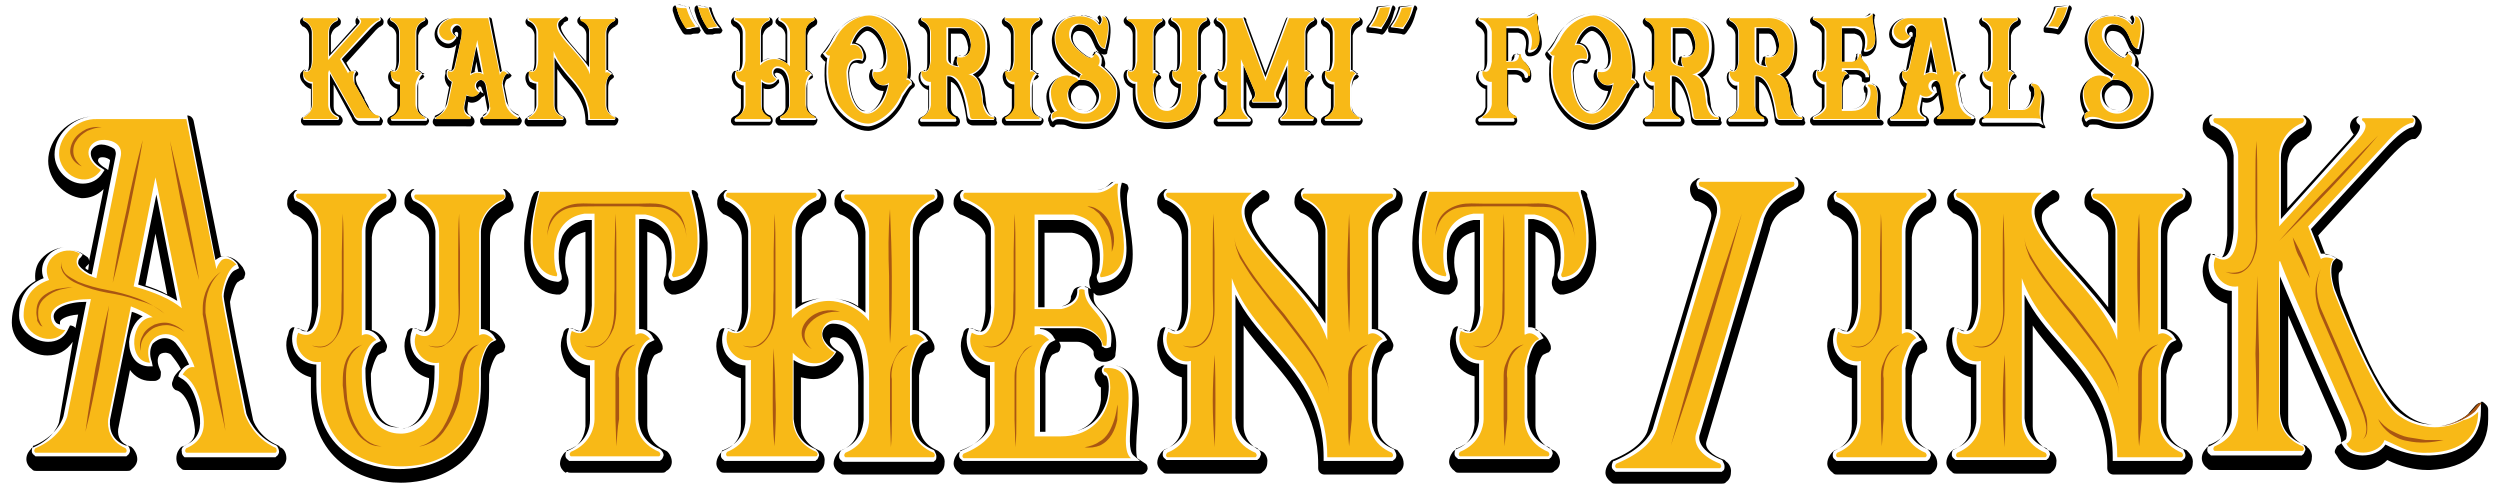 <?xml version="1.0" encoding="utf-8"?>
<!-- Generator: Adobe Illustrator 21.1.0, SVG Export Plug-In . SVG Version: 6.00 Build 0)  -->
<svg version="1.1" id="Layer_1" xmlns="http://www.w3.org/2000/svg" xmlns:xlink="http://www.w3.org/1999/xlink" x="0px" y="0px"
	 viewBox="0 0 275 54" style="enable-background:new 0 0 275 54;" xml:space="preserve">
<style type="text/css">
	.st0{fill:#F8B917;}
	.st1{fill:#A95612;}
</style>
<g>
	<g>
		<path d="M31.5,50.4c0,0.4-0.2,0.8-0.6,1.1l-0.1,0.1c-0.1,0.1-0.2,0.1-0.4,0.1h-10c-0.1,0-0.3,0-0.4-0.1l-0.1-0.1
			c-0.3-0.2-0.5-0.6-0.5-1.1c0-0.6,0.3-1,0.5-1.2c0,0,0.1-0.1,0.2-0.1c1.1-0.4,1.5-1.1,1.3-2.2c-0.1-0.9-0.6-3.3-1.8-3.9l-0.3-0.1
			c-0.3-0.2-0.5-0.6-0.3-1l0.1-0.3c0-0.1,0.3-0.6,0.8-1c-0.3-0.6-0.7-1.1-1.1-1.6c-0.1-0.1-0.4-0.2-0.6-0.2c-0.3,0-0.6,0.1-0.7,0.3
			c-0.2,0.3-0.2,0.8,0,1.3l0.2,0.5c0,0.2,0,0.5-0.1,0.7c-0.1,0.1-0.3,0.3-0.6,0.3l-0.5,0c-0.9,0-1.7-0.5-2.2-1.2l-1.3,6.5
			c-0.1,0.9,0.3,1.6,1.3,1.9c0.1,0,0.2,0.1,0.3,0.2c0.1,0.1,0.5,0.6,0.5,1.2c0,0.4-0.2,0.8-0.6,1.1l-0.1,0.1
			c-0.1,0.1-0.3,0.1-0.4,0.1h-10c-0.1,0-0.3,0-0.4-0.1l-0.1-0.1c-0.3-0.2-0.6-0.6-0.6-1.1c0-0.6,0.4-1,0.5-1.1
			c0-0.1,0.2-0.2,0.3-0.2c2.3-1,2.8-2.7,2.8-2.8L8,37.6c-0.7,1-1.6,1.5-2.8,1.5c-1.8,0-3.9-1.5-3.9-3.6c0-2,0.9-3.6,2.6-4.6
			c-0.1-0.7,0-1.5,0.4-2.1C4.9,27.9,6,27.3,7,27.2c-0.8,0.1-1.6,0.6-2,1.3c-0.4,0.6-0.5,1.4-0.2,2.1c-1.8,0.7-2.7,2.1-2.7,4.1
			c0,1.7,1.7,2.9,3.2,2.9c0.9,0,1.7-0.4,2.1-1.2l0.3-0.6c0.2,0,0.5,0.1,0.6,0.3l0.3-1.5c-1.4,0.1-2,0.6-2,0.8c0,0.1,0,0.2,0,0.3
			c0,0,0,0,0.1,0c-0.2,0-0.5-0.1-0.6-0.3C6,35.3,5.9,35,5.9,34.8c0-0.9,1.5-1.6,3.6-1.6L7,45.7c0,0.1-0.5,2.1-3.2,3.3l-0.1,0l0,0
			c0,0-0.2,0.2-0.2,0.6c0,0.1,0,0.3,0.3,0.5l0.1,0.1h10l0.1-0.1c0.2-0.1,0.3-0.4,0.3-0.5c0-0.3-0.2-0.6-0.3-0.6L13.8,49
			c-1.3-0.5-1.8-1.5-1.7-2.8l2.4-11.9c0.4,0.1,0.8,0.3,1.2,0.5c-0.9,0.5-1.4,1.7-1.5,2.8c0,1.3,0.6,2.6,2.1,2.7l0.5,0l-0.1-0.5
			c-0.3-0.8-0.2-1.5,0.1-2c0.3-0.3,0.8-0.6,1.3-0.6c0.5,0,0.9,0.2,1.2,0.5c0.6,0.7,1.1,1.5,1.5,2.4c-0.7,0.2-1.1,1-1.1,1l-0.1,0.3
			l0.3,0.2c1.8,0.9,2.1,4.4,2.1,4.5c0.1,1.4-0.4,2.4-1.7,2.9l-0.1,0.1c0,0-0.3,0.2-0.2,0.6c0,0.1,0,0.3,0.2,0.5l0.1,0.1h10l0.1-0.1
			c0.2-0.1,0.3-0.4,0.3-0.5c0-0.3-0.2-0.6-0.2-0.6L30.4,49c-2.4-1-3.2-3.2-3.3-3.5c-1-4.9-2.5-12.4-2.5-12.9c0-0.7,0.5-2.6,1.3-2.9
			l0.4-0.2L26.1,29c0,0-0.6-0.8-1.4-0.8c1.2,0,1.8,1,2,1.2l0.2,0.4c0.1,0.2,0.1,0.4,0,0.6c0,0.2-0.2,0.4-0.4,0.4L26.2,31
			c-0.3,0.1-0.7,1.3-0.9,2.2c0,0.8,1.3,7.1,2.5,12.8c0,0.3,0.7,2.1,2.8,3c0,0,0.2,0.1,0.2,0.2C31.2,49.3,31.5,49.8,31.5,50.4z
			 M5.3,17.7c0-2.4,2.2-4.7,4.8-4.9C7.9,13,6,14.9,6,17c0,1.7,1.5,3.2,3.1,3.2c0.9,0,1.7-0.4,2.2-1.2l0.2-0.3l-0.3-0.2
			c-0.9-0.5-1.3-1.2-1.2-1.8c0.1-0.4,0.6-0.8,1.1-0.8c0,0,0.1,0,0.1,0c0.4,0,1,0.2,1.4,0.5c0.1,0.2,0.2,0.4,0.1,0.8l-2.6,13
			l-0.3-0.1c-0.7-0.4-1.1-0.8-1.2-1.1c0-0.2,0-0.5,0.3-0.7l0.2-0.3l-0.3-0.2c-0.3-0.2-0.7-0.3-1-0.3c0.5,0,1,0.2,1.4,0.5l0.3,0.2
			c0.2,0.1,0.3,0.3,0.3,0.5v0l1.6-7.9c-0.7,0.7-1.5,1-2.4,1C7.1,21.6,5.3,19.8,5.3,17.7z M9.7,29.7l0.1-0.8c0,0,0,0,0,0.1l-0.3,0.3
			c-0.1,0.1-0.1,0.1-0.1,0.2C9.4,29.5,9.4,29.6,9.7,29.7z M11.6,18.5l0.3,0.2l0.2-1c0-0.1,0-0.1,0-0.1c-0.1-0.1-0.4-0.3-0.8-0.3
			c0,0,0,0-0.1,0c-0.2,0-0.4,0.1-0.4,0.3C10.7,17.7,10.9,18.1,11.6,18.5z M19.5,33.1c-1.1-0.7-2.6-1.3-4.3-1.8l2-9.9L19.5,33.1z
			 M16,31.4c0.9,0.3,1.7,0.6,2.4,1l-1.3-6.7L16,31.4z M24.3,28.2c0.1,0,0.3,0,0.4,0c-0.2,0-0.4,0-0.7,0.2l-0.3,0.2l-3.1-15.9
			c0.3,0,0.6,0.2,0.7,0.6L24.3,28.2z"/>
		<path d="M33.7,36.5c0.2-0.1,0.5-0.9,0.6-2.2v-8.2c0-0.6-0.4-1.9-1.9-2.5c-0.1,0-0.2-0.1-0.3-0.2c-0.1-0.1-0.6-0.5-0.5-1.2
			c0-0.4,0.2-0.8,0.6-1.1l0.1-0.1c0.1-0.1,0.3-0.1,0.4-0.1l-0.1,0.1c-0.2,0.1-0.3,0.4-0.3,0.5c0,0.3,0.2,0.6,0.2,0.6l0,0l0.1,0
			c1.9,0.8,2.3,2.4,2.4,3.2v8.3C34.9,34.1,34.8,36.5,33.7,36.5z M56.4,23c-0.1,0.1-0.2,0.3-0.3,0.3c0,0-0.1,0.1-0.2,0.1
			c-1.7,0.7-2,2-2,2.8v10.1c0.8,0.2,1.3,0.9,1.4,1.1l0.2,0.4c0.1,0.2,0.1,0.4,0,0.6c0,0.2-0.2,0.4-0.4,0.4l-0.4,0.2
			c-0.2,0.1-0.7,1-0.9,2.2v1.8c0,9.3-7.4,10.1-9.7,10.1c-4.6,0-9.9-2.7-9.9-10.1v-1.5c-0.8-0.2-1.6-0.7-2.1-1.5
			c-0.6-1-0.8-2.2-0.4-3.2l0.1-0.4c0.1-0.2,0.2-0.3,0.4-0.4c0.1,0,0.1,0,0.2,0l-0.1,0.3c-0.3,0.8-0.2,1.8,0.3,2.6
			c0.5,0.8,1.5,1.2,2.2,1.2v2.2c0,8.9,7.6,9.3,9.1,9.3c2.7,0,9-0.9,9-9.3v-1.8c0.1-1,0.6-2.6,1.3-2.9l0.4-0.2l-0.2-0.3
			c0-0.1-0.6-0.9-1.4-0.9h-0.1V25.5c0-0.7,0.3-2.5,2.4-3.4l0.1-0.1c0,0,0.3-0.2,0.2-0.6c0-0.1,0-0.3-0.2-0.5l-0.1-0.1
			c0.1,0,0.3,0,0.4,0.1l0.1,0.1l0.3,0.3c0.1,0.2,0.2,0.4,0.2,0.7C56.6,22.5,56.5,22.8,56.4,23z M33,36.2l-0.4-0.1
			C32.8,36.1,32.9,36.1,33,36.2l0.3,0.1c0.2,0.1,0.3,0.1,0.4,0.1C33.5,36.5,33.2,36.4,33,36.2z M40.2,40.9v-0.4
			c0.2-1.1,0.6-2.5,1.3-2.8l0.4-0.2l-0.2-0.3c0-0.1-0.6-0.9-1.4-0.9h-0.1V25.4c0-0.9,0.4-2.4,2.4-3.3l0.1-0.1c0,0,0.3-0.2,0.3-0.6
			c0-0.1-0.1-0.3-0.3-0.5l-0.1-0.1c0.1,0,0.3,0,0.4,0.1l0.1,0.1c0.3,0.2,0.5,0.6,0.5,1.1c0,0.6-0.3,1-0.5,1.2c0,0-0.1,0.1-0.2,0.1
			c-1.6,0.7-1.9,1.8-2,2.7v10.2c0.8,0.2,1.3,0.9,1.4,1.1l0.2,0.4c0.1,0.2,0.1,0.4,0,0.6c0,0.2-0.2,0.4-0.4,0.4l-0.4,0.2
			c-0.2,0-0.6,0.8-0.9,2.1v0.3c0,2.6,0.5,5.6,3.2,5.6C41.6,47.2,40.2,45,40.2,40.9z M44.1,47.2c0.1,0,0.3,0,0.5-0.1
			C44.5,47.2,44.3,47.2,44.1,47.2z M46.6,36.5c0.2-0.1,0.5-0.9,0.6-2.2v-8.2c0-0.7-0.4-1.9-1.9-2.6c-0.1,0-0.2-0.1-0.3-0.2
			c-0.1-0.1-0.6-0.5-0.5-1.2c0-0.4,0.2-0.8,0.6-1.1l0.1-0.1c0.1-0.1,0.3-0.1,0.4-0.1l-0.1,0.1c-0.2,0.1-0.3,0.4-0.3,0.5
			c0,0.3,0.2,0.6,0.2,0.6l0.1,0.1c1.9,0.8,2.3,2.4,2.4,3.3v8.2C47.9,34,47.7,36.5,46.6,36.5z M47.2,41.6c-0.8-0.2-1.6-0.7-2.1-1.5
			c-0.6-1-0.8-2.2-0.4-3.2l0.1-0.4c0.1-0.2,0.2-0.3,0.4-0.4c0.1,0,0.1,0,0.2,0l-0.1,0.3c-0.3,0.8-0.2,1.8,0.3,2.6
			c0.5,0.8,1.5,1.2,2.2,1.2v0.7c0,5-2.2,6-3.3,6.2C46.2,46.8,47.2,44.6,47.2,41.6z M45.9,36.2l-0.4-0.1
			C45.7,36.1,45.8,36.1,45.9,36.2l0.3,0.1c0.2,0.1,0.3,0.1,0.4,0.1C46.4,36.5,46.2,36.4,45.9,36.2z"/>
		<path d="M63.8,36.5c0.2-0.1,0.5-1,0.6-2.3v-8.7c-0.8,0.2-1.5,0.6-1.8,1.3c-0.7,1.3-0.4,3.1-0.2,3.5c0.2,0.5,0.2,1,0,1.3
			c-0.1,0.4-0.4,0.6-0.8,0.8h0c-0.1,0-0.1,0-0.2,0h-0.1l-0.1,0c-1.2-0.1-2.1-0.7-2.7-1.7c-1.8-2.9-0.2-8.4,0-9l0.1-0.2
			c0.1-0.3,0.3-0.5,0.7-0.5l-0.1,0.3c0,0.2-1.8,5.8-0.1,8.4c0.5,0.8,1.2,1.2,2.2,1.3l0.1,0l0,0c0.1,0,0.3-0.1,0.4-0.3
			c0-0.2,0-0.4-0.1-0.7c-0.1-0.3-0.6-2.4,0.2-4.1c0.5-0.9,1.4-1.5,2.5-1.7h0.7v9.4C65.1,33.7,65,36.5,63.8,36.5z M77,30.7
			c-0.6,1-1.6,1.5-2.7,1.7l0,0h-0.1c0,0-0.1,0-0.2,0h-0.1c-0.3-0.1-0.7-0.4-0.8-0.8c-0.1-0.2-0.2-0.7,0.1-1.3c0-0.2,0.4-2-0.2-3.5
			c-0.4-0.7-1-1.1-1.8-1.3v10.8c0.8,0.2,1.3,0.9,1.4,1.1l0.2,0.4c0.1,0.2,0.1,0.4,0.1,0.6c-0.1,0.2-0.2,0.4-0.4,0.4l-0.4,0.2
			c-0.3,0.1-0.7,1.3-0.9,2.3v5.5c0,0.8,0.4,2,1.9,2.7c0,0,0.2,0.1,0.2,0.1c0.2,0.1,0.6,0.6,0.6,1.2c0,0.4-0.2,0.8-0.6,1l-0.1,0.1
			c-0.1,0.1-0.3,0.1-0.4,0.1h-10c-0.1,0-0.3,0-0.4-0.1L62.2,52c-0.3-0.2-0.6-0.6-0.6-1c0-0.6,0.4-1.1,0.5-1.2l0.3-0.2
			c1.6-0.6,1.9-1.8,2-2.7v-5.3c-0.8-0.2-1.6-0.7-2.1-1.5c-0.6-1-0.8-2.2-0.4-3.2l0.1-0.4c0.1-0.2,0.2-0.3,0.4-0.4c0.1,0,0.1,0,0.2,0
			l-0.1,0.3c-0.3,0.8-0.2,1.8,0.3,2.6c0.5,0.7,1.3,1.2,2.1,1.2h0v6c0,0.9-0.4,2.5-2.4,3.3l-0.1,0l0,0c0,0-0.2,0.2-0.2,0.6
			c0,0.1,0,0.3,0.3,0.5l0.1,0.1h10l0.1-0.1c0.2-0.1,0.2-0.3,0.3-0.5c0-0.3-0.2-0.5-0.3-0.6l-0.1-0.1c-2-0.8-2.3-2.4-2.4-3.3v-5.6
			c0.1-0.7,0.5-2.6,1.4-2.9l0.4-0.2l-0.2-0.3c0-0.1-0.5-0.9-1.3-0.9h-0.2V24.1h0.6c1.2,0.2,2,0.8,2.5,1.7c0.8,1.7,0.4,3.8,0.2,4.1
			c-0.1,0.2-0.1,0.4,0,0.7c0.1,0.1,0.2,0.3,0.4,0.3l0,0l0.1,0c0.9-0.1,1.7-0.5,2.1-1.3c1.7-2.6,0-8.2-0.1-8.4l0-0.3
			c0.3,0,0.6,0.2,0.7,0.5l0,0.2C77.2,22.3,78.8,27.8,77,30.7z M63.1,36.2l-0.4-0.1C62.9,36.1,63,36.1,63.1,36.2l0.3,0.1
			c0.2,0.1,0.3,0.1,0.4,0.1C63.6,36.5,63.4,36.4,63.1,36.2z"/>
		<path d="M103.9,51c0,0.4-0.2,0.8-0.5,1l-0.1,0.1c-0.1,0.1-0.3,0.1-0.4,0.1h-10c-0.1,0-0.3,0-0.4-0.1L92.3,52
			c-0.3-0.2-0.6-0.6-0.6-1c0-0.6,0.4-1.1,0.5-1.2l0.2-0.2c1.6-0.6,2-1.8,2-2.7v-4.5c0-2-0.4-5.3-2.7-5.3c-0.2,0-0.4,0.1-0.4,0.3
			c-0.1,0.3,0.2,0.8,0.9,1.2l0.3,0.2c0.1,0.1,0.3,0.3,0.3,0.5c0,0.2,0,0.4-0.1,0.5l-0.2,0.3c-0.7,1-1.8,1.6-3,1.6
			c-0.5,0-0.9-0.1-1.4-0.2v5.3c0,0.8,0.4,2,1.9,2.7c0,0,0.2,0.1,0.2,0.1c0.2,0.1,0.6,0.6,0.5,1.2c0,0.4-0.2,0.8-0.5,1l-0.1,0.1
			c-0.1,0.1-0.3,0.1-0.4,0.1h-10c-0.1,0-0.3,0-0.4-0.1L79.4,52c-0.3-0.2-0.6-0.6-0.6-1c0-0.6,0.4-1.1,0.5-1.2l0.2-0.2
			c1.6-0.6,2-1.8,2-2.7v-5.3c-0.8-0.2-1.6-0.7-2.1-1.5c-0.6-1-0.8-2.2-0.4-3.2l0.1-0.4c0.1-0.2,0.2-0.3,0.4-0.4c0.1,0,0.2,0,0.2,0
			l-0.1,0.3c-0.3,0.8-0.2,1.8,0.3,2.6c0.5,0.7,1.3,1.2,2.1,1.2c0,0,0,0,0,0v6c0,0.9-0.4,2.5-2.4,3.3l-0.1,0l0,0c0,0-0.2,0.2-0.2,0.6
			c0,0.1,0,0.3,0.3,0.5l0.1,0.1h10l0.1-0.1c0.2-0.1,0.2-0.3,0.3-0.5c0-0.3-0.2-0.5-0.3-0.6l-0.1-0.1c-2-0.8-2.3-2.4-2.4-3.3v-6.5
			c0.6,0.4,1.4,0.7,2.1,0.7c1,0,1.8-0.5,2.4-1.3l0.2-0.3l-0.3-0.2c-0.9-0.6-1.4-1.4-1.2-2c0.1-0.5,0.6-0.9,1.1-0.9
			c2.2,0,3.4,2.1,3.4,6v4.6c-0.1,0.9-0.4,2.5-2.4,3.3l-0.1,0.1c0,0-0.2,0.2-0.2,0.6c0,0.1,0,0.3,0.3,0.5l0.1,0.1h10l0.1-0.1
			c0.2-0.1,0.2-0.3,0.2-0.5c0-0.3-0.2-0.5-0.2-0.6l-0.1-0.1c-2-0.8-2.3-2.4-2.4-3.3v-5.6c0.1-0.7,0.5-2.6,1.4-2.9l0.4-0.2l-0.2-0.3
			c0-0.1-0.6-0.9-1.4-0.9h-0.1V25.5c0-0.9,0.4-2.5,2.4-3.4l0.1-0.1c0,0,0.3-0.2,0.2-0.6c0-0.1,0-0.3-0.2-0.5l-0.1-0.1
			c0.1,0,0.3,0,0.4,0.1l0.1,0.1c0.3,0.2,0.5,0.6,0.5,1.1c0,0.6-0.3,1-0.5,1.2c0,0-0.1,0.1-0.2,0.1c-1.6,0.7-1.9,1.8-2,2.7v10.2
			c0.8,0.2,1.3,0.9,1.4,1.1l0.2,0.4c0.1,0.2,0.1,0.4,0.1,0.6c-0.1,0.2-0.2,0.4-0.4,0.4l-0.4,0.2c-0.3,0.1-0.7,1.3-0.9,2.3v5.5
			c0,0.8,0.4,2,1.9,2.7c0,0,0.2,0.1,0.2,0.1C103.6,49.9,104,50.3,103.9,51z M81,36.5c0.1,0,0.5-0.7,0.6-2.1v-8.2
			c0-0.8-0.4-2-1.9-2.6c-0.1,0-0.2-0.1-0.3-0.2c-0.1-0.1-0.6-0.5-0.5-1.2c0-0.4,0.2-0.8,0.6-1.1l0.1-0.1c0.1-0.1,0.3-0.1,0.4-0.1
			l-0.1,0.1c-0.2,0.1-0.3,0.4-0.3,0.5c0,0.3,0.2,0.6,0.2,0.6l0,0l0.1,0c1.9,0.8,2.3,2.4,2.4,3.3v8.3C82.3,34.3,82.1,36.5,81,36.5z
			 M80.3,36.2l-0.4-0.1C80.1,36.1,80.2,36.1,80.3,36.2l0.3,0.1c0.2,0.1,0.3,0.1,0.3,0.1C80.8,36.5,80.6,36.4,80.3,36.2z M90.2,32.8
			c-1,0.2-1.9,0.6-2.7,1.2v-8.6c0-0.9,0.4-2.5,2.4-3.4L90,22c0,0,0.3-0.2,0.3-0.6c0-0.1-0.1-0.3-0.3-0.5l-0.1-0.1
			c0.1,0,0.3,0,0.4,0.1l0.1,0.1c0.3,0.2,0.5,0.6,0.5,1.1c0,0.6-0.3,1-0.5,1.2c0,0-0.1,0.1-0.2,0.1c-1.6,0.7-1.9,1.8-2,2.7v7.2
			C88.8,33.1,89.5,32.9,90.2,32.8z M91.8,22.2c0-0.4,0.2-0.8,0.6-1.1l0.1-0.1c0.1-0.1,0.3-0.1,0.4-0.1l-0.1,0.1
			c-0.2,0.1-0.3,0.4-0.3,0.5c0,0.3,0.2,0.6,0.2,0.6l0.1,0.1c2,0.8,2.3,2.4,2.4,3.3v8.9c-0.9-0.8-2-1.3-3-1.5
			c0.7,0.1,1.5,0.3,2.2,0.8v-7.5c0-0.8-0.4-2-1.9-2.6c-0.1,0-0.2-0.1-0.3-0.2C92.1,23.2,91.7,22.8,91.8,22.2z M91.8,32.8
			c0.1,0,0.3,0,0.5,0.1C92.1,32.8,92,32.8,91.8,32.8z"/>
		<path d="M126.2,51.7c-0.1,0.3-0.4,0.5-0.7,0.5H106c-0.1,0-0.3,0-0.4-0.1l-0.1-0.1c-0.3-0.2-0.6-0.6-0.6-1c0-0.6,0.4-1.1,0.5-1.2
			l0.3-0.2c2.6-1.1,2.7-2.3,2.7-2.3v-5.7c-0.8-0.2-1.6-0.7-2.1-1.5c-0.6-1-0.8-2.2-0.4-3.2l0.1-0.4c0.1-0.2,0.2-0.3,0.4-0.4
			c0.1,0,0.1,0,0.2,0l-0.1,0.3c-0.3,0.8-0.2,1.8,0.3,2.6c0.5,0.7,1.3,1.2,2.1,1.2c0,0,0,0,0,0v6.4c0,0.1-0.1,1.7-3.1,2.9l-0.1,0l0,0
			c0,0-0.2,0.2-0.2,0.6c0,0.1,0,0.3,0.3,0.5l0.1,0.1h19.5l-0.7-0.6c-0.6-0.5-0.4-2.3-0.3-3.9c0.2-2.1,0.4-4.3-0.6-5.4
			c-0.2-0.3-0.6-0.5-1.1-0.6c0.6,0.1,1.2,0.4,1.6,0.9c1.3,1.4,1,3.7,0.8,5.9c-0.1,1.1-0.2,3,0,3.4L126,51
			C126.2,51.1,126.3,51.5,126.2,51.7z M107.8,36.5c0.2-0.1,0.5-1,0.6-2.3v-8.3c0,0-0.1-1.3-2.7-2.3c-0.1,0-0.2-0.1-0.3-0.2
			c-0.1-0.1-0.6-0.6-0.5-1.2c0-0.4,0.2-0.8,0.6-1.1l0.1-0.1c0.1-0.1,0.3-0.1,0.4-0.1l-0.1,0.1c-0.2,0.1-0.3,0.4-0.3,0.5
			c0,0.3,0.2,0.6,0.2,0.6l0,0l0.1,0c3,1.2,3.1,2.8,3.1,3v8.3C109.1,34.5,108.8,36.5,107.8,36.5z M107.1,36.2l-0.4-0.1
			C106.9,36.1,107,36.1,107.1,36.2l0.3,0.1c0.2,0.1,0.3,0.1,0.4,0.1C107.6,36.5,107.4,36.4,107.1,36.2z M115.1,47.5h-0.7v-7.1
			c0.2-1.1,0.6-2.5,1.3-2.8l0.4-0.2l-0.2-0.3c0-0.1-0.6-0.9-1.4-0.9h-0.1v-0.1h4.2c1.5,0,2.6,1.2,2.6,1.8v0.2l0.2,0.1
			c0.1,0.1,0.2,0.1,0.3,0.1c0.2,0,0.3-0.1,0.4-0.1l0.1-0.1l0-0.1c0.3-2.1-0.6-3.1-1.4-4c-0.6-0.6-1.1-1.2-1.1-2.1v-0.2l-0.2-0.1
			c-0.1,0-0.1,0-0.2-0.1c0.2,0,0.3,0.1,0.5,0.2l0.2,0.1h0c-0.2-0.4-0.3-1,0-1.5c0.1-0.3,0.4-2.1-0.2-3.4c-0.4-0.7-1-1.2-1.9-1.3h-3
			v8.2h-0.7v-9.6h3.8c1.2,0.2,2,0.8,2.5,1.8c0.8,1.6,0.4,3.8,0.3,4c-0.3,0.4-0.1,0.8,0,1l0.1,0.1h0.1c1-0.1,1.7-0.4,2.2-1.1
			c1.1-1.4,0.7-3.9,0.3-6.1c-0.2-1.3-0.4-2.6-0.2-3.4l0.1-0.4c0.2,0,0.4,0.1,0.6,0.2c0.1,0.2,0.2,0.4,0.1,0.6l-0.1,0.4
			c-0.1,0.6,0,1.9,0.2,3.1c0.4,2.3,0.8,5-0.4,6.7c-0.6,0.8-1.6,1.2-2.7,1.4h-0.2c-0.2,0-0.3,0-0.5-0.2l-0.1-0.1c0,0.1,0,0.2,0,0.3
			v0.2c0,0.6,0.3,1,0.9,1.6c0.8,0.9,1.9,2.2,1.5,4.6V39c0,0.2-0.1,0.4-0.3,0.5l-0.1,0.1c-0.1,0-0.4,0.2-0.8,0.2
			c-0.2,0-0.4,0-0.6-0.1l-0.2-0.1c-0.2-0.1-0.4-0.4-0.4-0.7v-0.2c0-0.2-0.8-1.1-1.8-1.1h-2l0.1,0.2c0.1,0.2,0.1,0.4,0,0.6
			c0,0.2-0.2,0.4-0.4,0.4l-0.4,0.2c-0.1,0-0.6,0.8-0.8,2.1V47.5z M119.1,31.5c-0.2,0-0.4,0.1-0.5,0.2l-0.1,0.1l0,0.1
			c0.1,1.5-1.6,1.8-1.7,1.8h0c0.3-0.1,1-0.3,1-1l0-0.1l0.3-0.7C118.3,31.6,118.7,31.5,119.1,31.5z M121.1,44v-1.4
			c-0.1,0-0.1,0-0.2-0.1l-0.1-0.1c-0.2-0.3-0.4-0.6-0.4-1c0-0.5,0.3-0.9,0.5-1l0.1,0c0.1-0.1,0.2-0.2,0.4-0.2h0.1l-0.1,0.1
			c0,0-0.2,0.2-0.2,0.4c0,0.1,0,0.3,0.2,0.5l0.1,0.1l0.1,0c0.2,0,0.5,0.8,0.3,2.1c-0.1,0.9-0.9,3.8-4.4,4.2
			C120.4,47.3,121,45,121.1,44z M119.1,31.5c0.1,0,0.2,0,0.3,0H119.1z M122.5,20c-0.9,0.8-1.7,0.9-1.8,0.9c0.1,0,0.7,0,1.4-0.7
			l0.1-0.1c0.1-0.1,0.3-0.1,0.5-0.1L122.5,20z M121.6,40.1L121.6,40.1L121.6,40.1z M122.1,40.1c-0.1,0-0.3,0-0.4,0
			C121.8,40.1,121.9,40.1,122.1,40.1z M122.6,40.1c0,0,0.1,0,0.2,0L122.6,40.1z"/>
		<path d="M154.4,51c0,0.4-0.2,0.8-0.6,1l-0.1,0.1c-0.1,0.1-0.2,0.1-0.4,0.1h-7.6c-0.4,0-0.7-0.3-0.7-0.7v-0.4
			c0-5.5-2.8-8.8-5.5-11.9c-0.9-1.1-1.9-2.2-2.7-3.4v11.1c0,0.8,0.4,2,1.9,2.7c0,0,0.2,0.1,0.2,0.1c0.2,0.1,0.6,0.6,0.5,1.2
			c0,0.4-0.2,0.8-0.5,1l-0.1,0.1c-0.1,0.1-0.3,0.1-0.4,0.1h-10c-0.1,0-0.3,0-0.4-0.1l-0.1-0.1c-0.3-0.2-0.6-0.6-0.6-1
			c0-0.6,0.4-1.1,0.5-1.2l0.2-0.2c1.6-0.6,2-1.8,2-2.7v-5.3c-0.8-0.2-1.6-0.7-2.1-1.5c-0.6-1-0.8-2.2-0.4-3.2l0.1-0.4
			c0.1-0.2,0.2-0.3,0.4-0.4c0.1,0,0.1,0,0.2,0l-0.1,0.3c-0.3,0.8-0.2,1.8,0.3,2.6c0.5,0.7,1.3,1.2,2.1,1.2h0.1v6
			c0,0.9-0.4,2.5-2.4,3.3l-0.1,0l0,0c0,0-0.2,0.2-0.2,0.6c0,0.1,0,0.3,0.3,0.5l0.1,0.1h10l0.1-0.1c0.2-0.1,0.2-0.3,0.3-0.5
			c0-0.3-0.2-0.5-0.3-0.6l-0.1-0.1c-2-0.8-2.3-2.4-2.4-3.3V32.4c1,2.1,2.5,3.8,4,5.5c2.8,3.3,5.7,6.6,5.7,12.4v0.4h7.6l0.1-0.1
			c0.2-0.1,0.3-0.3,0.3-0.5c0-0.3-0.2-0.5-0.2-0.6l-0.1-0.1c-2-0.8-2.4-2.4-2.4-3.3v-5.6c0.1-1,0.6-2.6,1.3-2.9l0.4-0.2l-0.2-0.3
			c0-0.1-0.6-0.9-1.4-0.9h-0.1l0-10.8c0-0.9,0.4-2.5,2.4-3.4l0.1-0.1c0,0,0.2-0.2,0.2-0.6c0-0.1,0-0.3-0.3-0.5l-0.1-0.1
			c0.2,0,0.3,0,0.4,0.1l0.1,0.1c0.4,0.2,0.6,0.6,0.6,1.1c0,0.6-0.3,1-0.5,1.2c0,0-0.2,0.1-0.2,0.1c-1.6,0.7-2,1.8-2,2.7l0,10.2
			c0.8,0.2,1.3,0.9,1.4,1.1l0.2,0.4c0.1,0.2,0.1,0.4,0,0.6c0,0.2-0.2,0.4-0.4,0.4l-0.4,0.2c-0.2,0.1-0.7,1.1-0.9,2.3v5.5
			c0,0.8,0.4,2,1.9,2.7c0.1,0,0.2,0.1,0.3,0.1C154,49.9,154.4,50.3,154.4,51z M129.9,36.2c-0.1,0.1-0.3,0.2-0.5,0.2
			c0.4-0.4,0.6-1.7,0.6-2.4v-7.9c0-0.8-0.4-2-1.9-2.6c-0.1,0-0.2-0.1-0.3-0.2c-0.1-0.1-0.6-0.5-0.5-1.2c0-0.4,0.2-0.8,0.6-1.1
			l0.1-0.1c0.1-0.1,0.3-0.1,0.4-0.1l-0.1,0.1c-0.2,0.1-0.3,0.4-0.3,0.5c0,0.3,0.2,0.6,0.2,0.6l0,0l0.1,0c1.9,0.8,2.3,2.4,2.4,3.3
			v7.9C130.7,33.9,130.6,35.6,129.9,36.2z M128.7,36.2l-0.3-0.1C128.4,36.1,128.6,36.1,128.7,36.2l0.3,0.1c0.2,0.1,0.3,0.1,0.3,0.1
			C129.2,36.5,129,36.4,128.7,36.2z M129.4,36.5C129.4,36.5,129.4,36.5,129.4,36.5L129.4,36.5z M141,29.7c-2.2-2.4-4.2-4.8-4.1-6.5
			c0-0.6,0.4-1.1,1-1.6l1-0.7c0.3,0,0.6,0.2,0.7,0.5c0.1,0.3,0,0.7-0.3,0.8l-0.7,0.4l-0.2,0.2c-0.6,0.4-0.7,0.8-0.7,1.1
			c-0.1,1.4,1.9,3.7,3.9,5.9c1.1,1.2,2.3,2.6,3.4,4v-7.9c0-0.6-0.3-1.9-1.9-2.5c0,0-0.2-0.1-0.2-0.2c-0.2-0.1-0.6-0.5-0.5-1.2
			c0-0.4,0.2-0.8,0.6-1.1l0.1-0.1c0.1-0.1,0.2-0.1,0.4-0.1l-0.1,0.1c-0.2,0.1-0.3,0.4-0.3,0.5c0,0.3,0.2,0.6,0.2,0.6l0.1,0.1
			c1.9,0.8,2.3,2.4,2.4,3.2v10.4C144.5,33.6,142.7,31.5,141,29.7z"/>
		<path d="M161.6,36.5c0.2-0.1,0.5-1,0.6-2.3v-8.7c-0.8,0.2-1.5,0.6-1.8,1.3c-0.7,1.3-0.4,3.1-0.2,3.5c0.2,0.5,0.2,1,0,1.3
			c-0.1,0.4-0.4,0.6-0.8,0.8h0c-0.1,0-0.1,0-0.2,0H159l-0.1,0c-1.2-0.1-2.1-0.7-2.7-1.7c-1.8-2.9-0.2-8.4,0-9l0.1-0.2
			c0.1-0.3,0.3-0.5,0.7-0.5l-0.1,0.3c0,0.2-1.8,5.8-0.1,8.4c0.5,0.8,1.2,1.2,2.2,1.3l0.1,0l0,0c0.1,0,0.3-0.1,0.4-0.3
			c0-0.2,0-0.4-0.1-0.7c-0.1-0.3-0.6-2.4,0.2-4.1c0.5-0.9,1.4-1.5,2.5-1.7h0.7v9.4C162.9,33.7,162.8,36.5,161.6,36.5z M174.7,30.7
			c-0.6,1-1.6,1.5-2.7,1.7l0,0h-0.1c0,0-0.1,0-0.2,0h-0.1c-0.3-0.1-0.7-0.4-0.8-0.8c-0.1-0.2-0.2-0.7,0.1-1.3c0-0.2,0.4-2-0.2-3.5
			c-0.4-0.7-1-1.1-1.8-1.3v10.8c0.8,0.2,1.3,0.9,1.4,1.1l0.2,0.4c0.1,0.2,0.1,0.4,0.1,0.6c-0.1,0.2-0.2,0.4-0.4,0.4l-0.4,0.2
			c-0.3,0.1-0.7,1.3-0.9,2.3v5.5c0,0.8,0.4,2,1.9,2.7c0,0,0.2,0.1,0.2,0.1c0.2,0.1,0.6,0.6,0.6,1.2c0,0.4-0.2,0.8-0.6,1l-0.1,0.1
			c-0.1,0.1-0.3,0.1-0.4,0.1h-10c-0.1,0-0.3,0-0.4-0.1l-0.1-0.1c-0.3-0.2-0.6-0.6-0.6-1c0-0.6,0.4-1.1,0.5-1.2l0.3-0.2
			c1.6-0.6,1.9-1.8,2-2.7v-5.3c-0.8-0.2-1.6-0.7-2.1-1.5c-0.6-1-0.8-2.2-0.4-3.2l0.1-0.4c0.1-0.2,0.2-0.3,0.4-0.4c0.1,0,0.1,0,0.2,0
			l-0.1,0.3c-0.3,0.8-0.2,1.8,0.3,2.6c0.5,0.7,1.3,1.2,2.1,1.2h0v6c0,0.9-0.4,2.5-2.4,3.3l-0.1,0l0,0c0,0-0.2,0.2-0.2,0.6
			c0,0.1,0,0.3,0.3,0.5l0.1,0.1h10l0.1-0.1c0.2-0.1,0.2-0.3,0.3-0.5c0-0.3-0.2-0.5-0.3-0.6l-0.1-0.1c-2-0.8-2.3-2.4-2.4-3.3v-5.6
			c0.1-0.7,0.5-2.6,1.4-2.9l0.4-0.2l-0.2-0.3c0-0.1-0.5-0.9-1.3-0.9h-0.2V24.1h0.6c1.2,0.2,2,0.8,2.5,1.7c0.8,1.7,0.4,3.8,0.2,4.1
			c-0.1,0.2-0.1,0.4,0,0.7c0.1,0.1,0.2,0.3,0.4,0.3l0,0l0.1,0c0.9-0.1,1.7-0.5,2.1-1.3c1.7-2.6,0-8.2-0.1-8.4l0-0.3
			c0.3,0,0.6,0.2,0.7,0.5l0,0.2C174.9,22.3,176.6,27.8,174.7,30.7z M160.9,36.2l-0.4-0.1C160.6,36.1,160.7,36.1,160.9,36.2l0.3,0.1
			c0.2,0.1,0.3,0.1,0.4,0.1C161.4,36.5,161.1,36.4,160.9,36.2z"/>
		<path d="M198.5,20.8c0,0.6-0.3,1.1-0.5,1.2l-0.2,0.2c-2.4,1-2.8,2-3.1,2.9l0,0.1l-7,23.4c-0.2,0.7,0.6,1.5,2,2l0.2,0.2
			c0.2,0.1,0.6,0.6,0.5,1.2c0,0.4-0.2,0.8-0.5,1l-0.1,0.1c-0.1,0.1-0.3,0.1-0.4,0.1h-11.7c-0.1,0-0.3,0-0.4-0.1l-0.1-0.1
			c-0.3-0.2-0.6-0.6-0.6-1c0-0.6,0.4-1.1,0.5-1.2l0.2-0.2c3-1.2,3.7-2.6,3.9-3.1l7-23.4c0.2-0.9-0.3-1.6-1.5-2l-0.1,0
			c-0.1,0-0.1,0-0.2-0.1l0,0c-0.1-0.1-0.5-0.5-0.5-1.2c0-0.4,0.2-0.8,0.6-1l0.1-0.1c0.1-0.1,0.3-0.1,0.4-0.1l-0.1,0.1
			c-0.2,0.1-0.3,0.3-0.3,0.5c0,0.3,0.2,0.5,0.2,0.6l0,0l0.1,0c2.1,0.7,2.1,2.1,1.9,2.9l-7,23.5c-0.3,0.7-1.2,2.2-4.2,3.5l-0.1,0l0,0
			c0,0-0.2,0.2-0.2,0.6c0,0.1,0,0.3,0.3,0.5l0.1,0.1h11.7l0.1-0.1c0.2-0.1,0.2-0.3,0.2-0.5c0-0.3-0.2-0.5-0.2-0.6l-0.1-0.1
			c-1.8-0.7-2.8-1.9-2.4-2.9c0.1-0.4,7-23.5,7-23.5l0-0.1c0.4-1,0.8-2.2,3.5-3.3l0.1-0.1c0,0,0.3-0.2,0.2-0.6c0-0.1,0-0.3-0.3-0.5
			l-0.1-0.1c0.2,0,0.3,0,0.4,0.1l0.1,0.1C198.3,20,198.5,20.4,198.5,20.8z"/>
		<path d="M213.1,51c0,0.4-0.2,0.8-0.5,1l-0.1,0.1c-0.1,0.1-0.3,0.1-0.4,0.1h-10c-0.1,0-0.3,0-0.4-0.1l-0.1-0.1
			c-0.3-0.2-0.6-0.6-0.6-1c0-0.6,0.4-1.1,0.5-1.2l0.2-0.2c1.6-0.6,2-1.8,2-2.7v-5.3c-0.8-0.2-1.6-0.7-2.1-1.5
			c-0.6-1-0.8-2.2-0.4-3.2l0.1-0.4c0.1-0.2,0.2-0.3,0.4-0.4c0.1,0,0.1,0,0.2,0l-0.1,0.3c-0.3,0.8-0.2,1.8,0.3,2.6
			c0.5,0.7,1.3,1.2,2.1,1.2h0.1v6c0,0.9-0.4,2.5-2.4,3.3l-0.1,0l0,0c0,0-0.2,0.2-0.2,0.6c0,0.1,0,0.3,0.3,0.5l0.1,0.1h10l0.1-0.1
			c0.2-0.1,0.2-0.3,0.3-0.5c0-0.3-0.2-0.5-0.3-0.6l-0.1-0.1c-2-0.8-2.3-2.4-2.4-3.3v-5.6c0.1-0.6,0.5-2.6,1.4-2.9l0.4-0.2l-0.3-0.3
			c0-0.1-0.5-0.9-1.3-0.9h-0.2V25.5c0-0.9,0.4-2.5,2.4-3.4l0.1-0.1c0,0,0.3-0.2,0.3-0.6c0-0.1-0.1-0.3-0.3-0.5l-0.1-0.1
			c0.1,0,0.3,0,0.4,0.1l0.1,0.1c0.3,0.2,0.5,0.6,0.5,1.1c0,0.6-0.3,1-0.5,1.2c0,0-0.1,0.1-0.2,0.1c-1.6,0.7-1.9,1.8-2,2.7v10.2
			c0.8,0.2,1.3,0.9,1.4,1.1l0.2,0.4c0.1,0.2,0.1,0.4,0.1,0.6c-0.1,0.2-0.2,0.4-0.4,0.4l-0.4,0.2c-0.2,0.1-0.7,1.2-0.9,2.3v5.5
			c0,0.8,0.4,2,1.9,2.7c0,0,0.2,0.1,0.2,0.1C212.7,49.9,213.1,50.3,213.1,51z M203.1,36.5c0.4-0.4,0.6-1.7,0.6-2.4l0-0.3
			c0,0.2,0-5,0-7.5c0-0.8-0.4-2-1.9-2.6c-0.1,0-0.2-0.1-0.3-0.2c-0.1-0.1-0.6-0.5-0.5-1.2c0-0.4,0.2-0.8,0.6-1.1l0.1-0.1
			c0.1-0.1,0.3-0.1,0.4-0.1l-0.1,0.1c-0.2,0.1-0.3,0.4-0.3,0.5c0,0.3,0.2,0.6,0.2,0.6l0,0l0.1,0c1.9,0.8,2.3,2.4,2.4,3.3l0,7.5
			l0,0.3c0,0.6-0.1,2.2-0.8,2.9C203.5,36.4,203.3,36.5,203.1,36.5z M202.4,36.2l-0.3-0.1C202.1,36.1,202.3,36.1,202.4,36.2l0.3,0.1
			c0.2,0.1,0.3,0.1,0.4,0.1C202.9,36.5,202.7,36.4,202.4,36.2z"/>
		<path d="M241.2,51c0,0.4-0.2,0.8-0.6,1l-0.1,0.1c-0.1,0.1-0.2,0.1-0.4,0.1h-7.6c-0.4,0-0.7-0.3-0.7-0.7v-0.4
			c0-5.5-2.8-8.8-5.5-11.9c-0.9-1.1-1.9-2.2-2.7-3.4v11.1c0,0.8,0.4,2,1.9,2.7c0,0,0.2,0.1,0.2,0.1c0.2,0.1,0.6,0.6,0.5,1.2
			c0,0.4-0.2,0.8-0.5,1l-0.1,0.1c-0.1,0.1-0.3,0.1-0.4,0.1h-10c-0.1,0-0.3,0-0.4-0.1l-0.1-0.1c-0.3-0.2-0.6-0.6-0.6-1
			c0-0.6,0.4-1.1,0.5-1.2l0.2-0.2c1.6-0.6,2-1.8,2-2.7v-5.3c-0.8-0.2-1.6-0.7-2.1-1.5c-0.6-1-0.8-2.2-0.4-3.2l0.1-0.4
			c0.1-0.2,0.2-0.3,0.4-0.4c0.1,0,0.1,0,0.2,0l-0.1,0.3c-0.3,0.8-0.2,1.8,0.3,2.6c0.5,0.7,1.3,1.2,2.1,1.2h0.1v6
			c0,0.9-0.4,2.5-2.4,3.3l-0.1,0l0,0c0,0-0.2,0.2-0.2,0.6c0,0.1,0,0.3,0.3,0.5l0.1,0.1h10l0.1-0.1c0.2-0.1,0.2-0.3,0.3-0.5
			c0-0.3-0.2-0.5-0.3-0.6l-0.1-0.1c-2-0.8-2.3-2.4-2.4-3.3V32.4c1,2.1,2.5,3.8,4,5.5c2.8,3.3,5.7,6.6,5.7,12.4v0.4h7.6l0.1-0.1
			c0.2-0.1,0.3-0.3,0.3-0.5c0-0.3-0.2-0.5-0.2-0.6l-0.1-0.1c-2-0.8-2.4-2.4-2.4-3.3v-5.6c0.1-1,0.6-2.6,1.3-2.9l0.4-0.2l-0.2-0.3
			c0-0.1-0.6-0.9-1.4-0.9h-0.1l0-10.8c0-0.9,0.4-2.5,2.4-3.4l0.1-0.1c0,0,0.2-0.2,0.2-0.6c0-0.1,0-0.3-0.3-0.5l-0.1-0.1
			c0.2,0,0.3,0,0.4,0.1l0.1,0.1c0.4,0.2,0.6,0.6,0.6,1.1c0,0.6-0.3,1-0.5,1.2c0,0-0.2,0.1-0.2,0.1c-1.6,0.7-2,1.8-2,2.7l0,10.2
			c0.8,0.2,1.3,0.9,1.4,1.1l0.2,0.4c0.1,0.2,0.1,0.4,0,0.6c0,0.2-0.2,0.4-0.4,0.4l-0.4,0.2c-0.2,0.1-0.7,1.1-0.9,2.3v5.5
			c0,0.8,0.4,2,1.9,2.7c0.1,0,0.2,0.1,0.3,0.1C240.9,49.9,241.3,50.3,241.2,51z M216.8,36.2c-0.1,0.1-0.3,0.2-0.5,0.2
			c0.4-0.4,0.6-1.7,0.6-2.4v-7.9c0-0.8-0.4-2-1.9-2.6c-0.1,0-0.2-0.1-0.3-0.2c-0.1-0.1-0.6-0.5-0.5-1.2c0-0.4,0.2-0.8,0.6-1.1
			l0.1-0.1c0.1-0.1,0.3-0.1,0.4-0.1l-0.1,0.1c-0.2,0.1-0.3,0.4-0.3,0.5c0,0.3,0.2,0.6,0.2,0.6l0,0l0.1,0c1.9,0.8,2.3,2.4,2.4,3.3
			v7.9C217.6,33.9,217.4,35.6,216.8,36.2z M215.5,36.2l-0.3-0.1C215.3,36.1,215.4,36.1,215.5,36.2l0.3,0.1c0.2,0.1,0.3,0.1,0.3,0.1
			C216,36.5,215.8,36.4,215.5,36.2z M216.3,36.5C216.3,36.5,216.3,36.5,216.3,36.5L216.3,36.5z M227.9,29.7
			c-2.2-2.4-4.2-4.8-4.1-6.5c0-0.6,0.4-1.1,1-1.6l1-0.7c0.3,0,0.6,0.2,0.7,0.5c0.1,0.3,0,0.7-0.3,0.8l-0.7,0.4l-0.2,0.2
			c-0.6,0.4-0.7,0.8-0.7,1.1c-0.1,1.4,1.9,3.7,3.9,5.9c1.1,1.2,2.3,2.6,3.4,4v-7.9c0-0.6-0.3-1.9-1.9-2.5c0,0-0.2-0.1-0.2-0.2
			c-0.2-0.1-0.6-0.5-0.5-1.2c0-0.4,0.2-0.8,0.6-1.1l0.1-0.1c0.1-0.1,0.2-0.1,0.4-0.1l-0.1,0.1c-0.2,0.1-0.3,0.4-0.3,0.5
			c0,0.3,0.2,0.6,0.2,0.6l0.1,0.1c1.9,0.8,2.3,2.4,2.4,3.2v10.4C231.4,33.6,229.5,31.5,227.9,29.7z"/>
		<path d="M273.7,45.1v1c0,3.4-2.3,5.4-6.4,5.6H267c-1.4,0-3-0.4-4.4-1.1c-0.7,0.8-1.9,1.1-2.7,1.1c-1.2,0-2.3-0.5-2.8-1.5l-0.2-0.3
			c-0.1-0.1-0.1-0.3,0-0.5s0.2-0.4,0.3-0.4l0.3-0.2c0.1-0.3-0.1-1.1-0.4-1.7c0-0.1-3.2-7.2-5.4-12.4v11.7c0,0.8,0.4,2,1.9,2.6
			c0,0,0.2,0.1,0.2,0.2c0.2,0.1,0.6,0.6,0.5,1.2c0,0.4-0.2,0.8-0.5,1.1l-0.1,0.1c-0.1,0.1-0.3,0.1-0.4,0.1h-10c-0.1,0-0.3,0-0.4-0.1
			l-0.1-0.1c-0.3-0.2-0.6-0.6-0.6-1.1c0-0.6,0.4-1,0.5-1.1c0-0.1,0.2-0.2,0.3-0.2c1.6-0.7,1.9-1.8,2-2.7V33.4
			c-0.8-0.2-1.6-0.7-2.1-1.5c-0.6-1-0.8-2.2-0.4-3.2l0.1-0.4c0.1-0.2,0.2-0.3,0.4-0.4c0.1,0,0.1,0,0.2,0l-0.1,0.3
			c-0.3,0.8-0.2,1.8,0.3,2.6c0.5,0.7,1.3,1.2,2.1,1.2h0v13.6c0,0.9-0.4,2.5-2.4,3.3l-0.1,0l0,0c0,0-0.2,0.2-0.2,0.6
			c0,0.1,0,0.3,0.3,0.5l0.1,0.1h10l0.1-0.1c0.2-0.1,0.2-0.4,0.3-0.5c0-0.3-0.2-0.6-0.3-0.6l-0.1-0.1c-2-0.8-2.3-2.4-2.4-3.3V30.4
			c1.8,4.4,6.7,15.4,6.8,15.5c0.2,0.4,0.7,1.6,0.5,2.2c0,0.2-0.1,0.3-0.3,0.4l-0.3,0.2l0.2,0.3c0.4,0.7,1.2,1.1,2.2,1.1
			s2-0.4,2.5-1.2c1.5,0.8,3.1,1.2,4.6,1.2h0.3c3.6-0.1,5.6-1.9,5.6-4.9v-1c0.1,0,0.2,0,0.2,0C273.5,44.5,273.7,44.7,273.7,45.1z
			 M244.4,28.3c0.2-0.1,0.5-1.1,0.6-2.4v-8c0-0.8-0.4-1.9-1.9-2.6l-0.3-0.2c-0.1-0.1-0.6-0.6-0.5-1.2c0-0.4,0.2-0.8,0.6-1.1l0.1-0.1
			c0.1-0.1,0.3-0.1,0.4-0.1l-0.1,0.1c-0.2,0.1-0.3,0.3-0.3,0.5c0,0.3,0.2,0.5,0.2,0.6l0,0l0.1,0c1.9,0.8,2.3,2.4,2.4,3.3v8
			C245.7,25.4,245.6,28.3,244.4,28.3z M243.7,28.1l-0.4-0.1C243.5,27.9,243.6,27.9,243.7,28.1l0.3,0.1c0.2,0.1,0.3,0.1,0.4,0.1
			C244.2,28.3,243.9,28.2,243.7,28.1z M250.9,24.1v-6.8c0-0.9,0.4-2.5,2.4-3.3l0.1-0.1c0,0,0.3-0.2,0.3-0.6c0-0.1-0.1-0.3-0.3-0.5
			l-0.1-0.1c0.1,0,0.3,0,0.4,0.1l0.1,0.1c0.3,0.2,0.5,0.6,0.5,1.1c0,0.6-0.3,1-0.5,1.1c0,0.1-0.1,0.1-0.2,0.2
			c-1.6,0.7-1.9,1.8-2,2.7v4.9l6.8-7.5l0.5-0.6c-0.3-0.4-0.4-0.7-0.4-0.9c0-0.4,0.2-0.8,0.6-1l0,0c0.1-0.1,0.3-0.1,0.4-0.1l0,0
			c-0.1,0.1-0.3,0.2-0.3,0.4c0,0.1,0,0.3,0.3,0.5c0.1,0.1,0.1,0.1,0.1,0.2c0,0.1,0,0.5-0.7,1.3L250.9,24.1z M254.2,25.2l8.2-8.9
			c1.3-1.4,2.2-2.1,2.9-2.3h0.1l0.1-0.1c0,0,0.2-0.2,0.2-0.6c0-0.1,0-0.3-0.3-0.5l-0.1-0.1c0.2,0,0.3,0,0.5,0.1l0.1,0.1
			c0.3,0.3,0.5,0.6,0.5,1.1c0,0.6-0.4,1-0.5,1.1l-0.1,0.1c-0.1,0.1-0.2,0.1-0.3,0.1l-0.1,0c-0.3,0-1.1,0.5-2.5,2l-7.9,8.6
			c0.2,0.5,0.5,1.4,0.8,2.1c0.6,0,1.1,0.3,1.2,0.4l0.4,0.2c0.2,0.1,0.3,0.3,0.3,0.5c0,0.2,0,0.4-0.1,0.6l-0.3,0.3
			c-0.1,0.2-0.1,1.1,0.2,2.4c2.7,7,5.3,14.1,10.1,14.3c-1.3,0-2.7-0.4-4.1-1.7c-1.8-1.8-4.7-8-6.7-13.2c-0.4-1.2-0.5-2.6-0.1-3.1
			l0.3-0.3l-0.4-0.2c0,0-0.5-0.3-1-0.3c-0.1,0-0.2,0-0.3,0L254.2,25.2z M267.7,46.9c0,0-0.1,0-0.1,0H267.7z M272.9,44.3l-0.6,0.8
			c-0.2,0.2-0.7,0.6-1.6,1.1c-0.6,0.2-1.4,0.6-2.4,0.7c0.8-0.1,1.6-0.4,2-0.6c0.7-0.3,1.2-0.7,1.3-0.9l0.7-0.8
			C272.5,44.4,272.7,44.3,272.9,44.3z"/>
	</g>
	<g>
		<path class="st0" d="M30.3,49.8h-9.8c-0.3-0.2,0-0.5,0-0.5c1.9-0.8,2-2.3,1.9-3.3c0,0-0.3-3.7-2.3-4.8c0,0,0.5-1,1.3-0.8l-0.1-0.3
			c-0.4-1-1-1.9-1.6-2.7c-1.2-1.4-4.2-0.5-3.2,2.5c-2.6-0.1-2.1-5,0.3-5c-0.8-0.5-1.6-0.9-2.4-1.2l-2.5,12.4
			c-0.1,0.9,0.1,2.4,1.9,3.2c0,0,0.3,0.3,0,0.5H3.9c-0.3-0.2,0-0.5,0-0.5c2.9-1.2,3.5-3.5,3.5-3.5l2.6-12.9c-2.5,0-4.4,0.7-4.4,1.9
			c0,0.6,0.4,1.5,1.6,1.5c-1.4,2.1-4.6,0.5-4.6-1.6c0-2,1-3.3,2.8-3.9c-1.1-2.3,1.6-4,3.4-2.9c-0.9,1.1,0,1.9,1,2.4
			c0.2,0.1,0.8,0.3,0.8,0.3l2.7-13.5c0.2-1.4-1.3-1.8-2.1-1.7c-1.4,0.1-2.4,1.8-0.1,3.3c-1.5,2.2-4.6,0.6-4.6-1.8c0-2,2-3.9,4.2-3.8
			h9.8l3.3,16.5c0.1-0.4,0.4-0.8,0.6-1c0.8-0.5,1.6,0.5,1.6,0.5c-1.2,0.5-1.6,3.3-1.6,3.3c-0.1,0.3,2.5,13.1,2.5,13.1
			c0.2,0.5,1,2.7,3.5,3.8C30.3,49.3,30.6,49.6,30.3,49.8z M20,33.9l-2.9-14.4l-2.4,12C16.9,32.1,18.8,32.9,20,33.9z"/>
		<path class="st0" d="M52.7,25.6v11.3l0,0c0.8-0.5,1.6,0.5,1.6,0.5c-1.1,0.4-1.5,2.7-1.6,3.1v1.9c0,8-5.9,8.9-8.6,8.9
			c-2.7,0-8.8-1.1-8.8-8.9v-2.6c-1.7,0.3-3.2-1.6-2.5-3.2c2.2,1.1,2.5-1.9,2.5-3v-8.3c0-0.8-0.4-2.7-2.6-3.5c0,0-0.3-0.3,0-0.5h9.7
			c0.3,0.2,0,0.5,0,0.5c-2.1,0.9-2.5,2.7-2.6,3.6v11.5l0,0c0.8-0.5,1.6,0.5,1.6,0.5c-1.1,0.4-1.5,2.5-1.6,3.1v0.5
			c0,6.5,3.4,6.7,4.3,6.7c0.9,0,4.2-0.4,4.2-6.7v-1.1c-1.7,0.3-3.2-1.6-2.5-3.2c2.2,1.2,2.5-2,2.5-3v-8.2c0-0.9-0.4-2.7-2.6-3.6
			c0,0-0.3-0.3,0-0.5h9.7c0.3,0.2,0,0.5,0,0.5C53.8,22.5,52.8,23.9,52.7,25.6z"/>
		<path class="st0" d="M74.1,30.5c0,0-0.3-0.1-0.1-0.5c0.2-0.3,1.3-5.6-3-6.4h-1.1v13.2c0,0,0,0,0.1,0c0.8-0.5,1.5,0.5,1.5,0.5
			c-1.2,0.4-1.6,3.1-1.6,3.2v5.6c0,0.8,0.4,2.7,2.6,3.6c0,0,0.3,0.3,0,0.5h-9.7c-0.3-0.2,0-0.5,0-0.5c2.2-0.9,2.6-2.8,2.6-3.6v-6.5
			c-1.7,0.3-3.2-1.6-2.5-3.2c2.3,1.2,2.5-2.3,2.5-3.1v-9.8h-1.1c-4.3,0.7-3.3,6-3.1,6.4c0.2,0.4,0,0.5,0,0.5
			c-4.5-0.5-1.8-9.3-1.8-9.3h16.4C75.9,21.2,78.7,30,74.1,30.5z"/>
		<path class="st0" d="M80,21.2h7.1h2.6c0.3,0.2,0,0.5,0,0.5c-2.2,0.9-2.6,2.8-2.6,3.6V35c0.9-1.1,2.5-1.9,4.1-1.9
			c1.1,0,3.2,0.6,4.4,2.2v-9.8c0-0.9-0.4-2.7-2.6-3.6c0,0-0.3-0.3,0-0.5h9.7c0.3,0.2,0,0.5,0,0.5c-2.2,0.9-2.6,2.8-2.6,3.6v11.4
			c0,0,0,0,0.1,0c0.8-0.5,1.5,0.5,1.5,0.5c-1.2,0.4-1.6,3.1-1.6,3.2v5.6c0,0.8,0.4,2.7,2.6,3.6c0,0,0.3,0.3,0,0.5H93
			c-0.3-0.2,0-0.5,0-0.5c2.2-0.9,2.6-2.8,2.6-3.6v-4.6c0-4.9-1.9-6.4-3.7-6.4c-1.4,0-2.5,2.1-0.1,3.6c-1.1,1.7-3.4,1.4-4.6,0v7.3
			c0,0.8,0.4,2.7,2.6,3.6c0,0,0.3,0.3,0,0.5H80c-0.3-0.2,0-0.5,0-0.5c2.2-0.9,2.6-2.8,2.6-3.6v-6.5c-1.7,0.3-3.2-1.6-2.5-3.2
			c2.1,1.1,2.5-1.7,2.5-2.8v-8.3c0-0.9-0.4-2.7-2.6-3.6C80,21.8,79.7,21.5,80,21.2z"/>
		<path class="st0" d="M106.1,21.2h14.6c0.2,0,1.1-0.1,2-1h0.3c-0.6,2.6,2.8,9.8-1.9,10.3c0,0-0.2-0.1,0-0.5c0.2-0.3,1.3-5.6-3-6.4
			h-4.3V34h2.9c0,0,2.2-0.3,2-2.1c0,0,0.2-0.2,0.6,0c0,2.3,2.9,2.7,2.4,6.1c0,0-0.1,0.1-0.4,0c0-0.8-1.2-2.1-2.9-2.1h-4.6v1h0
			c0.8-0.5,1.6,0.5,1.6,0.5c-1.1,0.4-1.5,2.5-1.6,3.1v7.5h2.9c6,0,6-6.9,4.8-7.1c-0.2-0.2,0-0.4,0-0.4c5-0.5,1,8.3,2.9,9.9h-18.4
			c-0.3-0.2,0-0.5,0-0.5c3.2-1.3,3.4-3,3.4-3.3v-6.8c-1.7,0.3-3.2-1.6-2.5-3.2c2.4,1.3,2.5-2.6,2.5-3.2v-8.3c0-0.3-0.2-2-3.4-3.3
			C106.1,21.8,105.8,21.5,106.1,21.2z"/>
		<path class="st0" d="M153.1,49.8c0,0,0.3,0.3,0,0.5H146c0-9.8-8.1-12.7-10.5-19.7v15.6c0,0.8,0.4,2.7,2.6,3.6c0,0,0.3,0.3,0,0.5
			h-9.7c-0.3-0.2,0-0.5,0-0.5c2.2-0.9,2.6-2.8,2.6-3.6v-6.5c-1.7,0.4-3.2-1.6-2.5-3.2c2.6,1.4,2.5-3.3,2.5-3.3v-7.9
			c0-0.9-0.4-2.7-2.6-3.6c0,0-0.3-0.3,0-0.5h9.3c-4.6,3.6,6.2,9.8,8.3,16.2V25.3c-0.1-0.9-0.5-2.7-2.6-3.5c0,0-0.3-0.3,0-0.5h9.7
			c0.3,0.2,0,0.5,0,0.5c-2.2,0.9-2.6,2.8-2.6,3.6v11.4c0,0,0,0,0,0c0.8-0.5,1.6,0.5,1.6,0.5c-1.2,0.4-1.6,3.2-1.6,3.2v5.6
			C150.6,47,150.9,48.9,153.1,49.8z"/>
		<path class="st0" d="M171.9,30.5c0,0-0.3-0.1-0.1-0.5c0.2-0.3,1.3-5.6-3-6.4h-1.1v13.2c0,0,0,0,0.1,0c0.8-0.5,1.5,0.5,1.5,0.5
			c-1.2,0.4-1.6,3.1-1.6,3.2v5.6c0,0.8,0.4,2.7,2.6,3.6c0,0,0.3,0.3,0,0.5h-9.7c-0.3-0.2,0-0.5,0-0.5c2.2-0.9,2.6-2.8,2.6-3.6v-6.5
			c-1.7,0.3-3.2-1.6-2.5-3.2c2.3,1.2,2.5-2.3,2.5-3.1v-9.8h-1.1c-4.3,0.7-3.3,6-3.1,6.4c0.2,0.4,0,0.5,0,0.5
			c-4.5-0.5-1.8-9.3-1.8-9.3h16.4C173.7,21.2,176.4,30,171.9,30.5z"/>
		<path class="st0" d="M197.3,20.5c-2.2,0.9-3,1.9-3.7,3.6c0,0-6.7,22.8-7,23.5c-0.4,1.1,0.3,2.5,2.6,3.4c0,0,0.3,0.3,0,0.5h-11.4
			c-0.3-0.2,0-0.5,0-0.5c2.9-1.2,4-2.6,4.4-3.7c0,0.1,0-0.2,7-23.4c0-0.2,0.6-2.4-2.2-3.4c0,0-0.3-0.3,0-0.5h10.3
			C197.5,20.2,197.3,20.5,197.3,20.5z"/>
		<path class="st0" d="M211.8,49.8c0,0,0.3,0.3,0,0.5h-9.7c-0.3-0.2,0-0.5,0-0.5c2.2-0.9,2.6-2.8,2.6-3.6v-6.5
			c-1.7,0.4-3.2-1.6-2.5-3.2c2.6,1.4,2.5-3.3,2.5-3.3v-7.9c0-0.9-0.4-2.7-2.6-3.6c0,0-0.3-0.3,0-0.5h9.7c0.3,0.2,0,0.5,0,0.5
			c-2.2,0.9-2.6,2.8-2.6,3.6v11.4c0,0,0,0,0.1,0c0.8-0.5,1.5,0.5,1.5,0.5c-0.8,0.3-1.6,2.7-1.6,3.2v5.6
			C209.3,47,209.6,48.9,211.8,49.8z"/>
		<path class="st0" d="M240,49.8c0,0,0.3,0.3,0,0.5h-7.1c0-9.8-8.1-12.7-10.5-19.7v15.6c0,0.8,0.4,2.7,2.6,3.6c0,0,0.3,0.3,0,0.5
			h-9.7c-0.3-0.2,0-0.5,0-0.5c2.2-0.9,2.6-2.8,2.6-3.6v-6.5c-1.7,0.4-3.2-1.6-2.5-3.2c2.6,1.4,2.5-3.3,2.5-3.3v-7.9
			c0-0.9-0.4-2.7-2.6-3.6c0,0-0.3-0.3,0-0.5h9.3c-4.6,3.6,6.2,9.8,8.3,16.2V25.3c-0.1-0.9-0.5-2.7-2.6-3.5c0,0-0.3-0.3,0-0.5h9.7
			c0.3,0.2,0,0.5,0,0.5c-2.2,0.9-2.6,2.8-2.6,3.6v11.4c0,0,0,0,0,0c0.8-0.5,1.6,0.5,1.6,0.5c-1.2,0.4-1.6,3.2-1.6,3.2v5.6
			C237.4,47,237.8,48.9,240,49.8z"/>
		<path class="st0" d="M272.6,45.3c0,3.5-2.9,4.4-5.3,4.5c-2.3,0.1-2.7-0.4-5-1.4c-0.5,1.5-3.4,2-4.2,0.4c1.3-0.7,0-3.2,0-3.2
			s-6.4-14.4-7.3-16.9l-0.1,0.1v16.7c0,0.8,0.4,2.7,2.6,3.6c0,0,0.3,0.3,0,0.5h-9.7c-0.3-0.2,0-0.5,0-0.5c2.2-0.9,2.6-2.8,2.6-3.6
			v-14c-1.7,0.3-3.2-1.6-2.5-3.2c2.4,1.3,2.5-2.7,2.5-3.2v-8c0-0.8-0.4-2.7-2.6-3.6c0,0-0.3-0.3,0-0.5h9.7c0.3,0.2,0,0.5,0,0.5
			c-2.2,0.9-2.6,2.8-2.6,3.6v7.8l8.7-9.6c1.2-1.3,0.8-1.8,0.5-2c-0.2-0.2,0-0.3,0-0.3h5.5c0.3,0.2,0,0.5,0,0.5
			c-0.8,0.1-1.8,0.9-3.1,2.4l-8.4,9l0.1,0.3c0.3,0.8,1.3,3.3,1.3,3.3c0.5-0.4,1.4,0,1.4,0c-0.8,0.9-0.1,3,0,3.5v0
			c0.4,1,4.8,12.4,7.3,13.8c1.1,0.8,2.6,1.2,3.8,1.2c1.2,0,2.3-0.3,3.2-0.8C271.7,46.1,272.3,45.6,272.6,45.3z"/>
	</g>
	<g>
		<g>
			<path class="st1" d="M6.2,32c-0.5,0.2-1,0.5-1.4,0.9c-0.4,0.4-0.6,0.9-0.6,1.5c0,0.3,0,0.6,0.1,0.8c0.1,0.2,0.2,0.6,0.4,0.7
				c-0.3,0-0.4-0.3-0.6-0.6C4.1,35,4,34.7,4,34.4c0-0.6,0.1-1.2,0.6-1.7c0.4-0.4,1-0.7,1.6-0.9c0.6-0.1,1.2-0.2,1.8-0.2
				C7.3,31.7,6.7,31.8,6.2,32z M15.1,33c-1.1-0.4-2.1-0.6-3.3-0.8c-1.1-0.2-2.2-0.5-3.3-1c-0.5-0.2-1-0.5-1.4-1
				c-0.2-0.2-0.3-0.5-0.4-0.8c0-0.3,0.1-0.6,0.2-0.8c-0.1,0.2-0.2,0.5-0.1,0.8c0.1,0.2,0.2,0.5,0.4,0.7c0.4,0.4,0.9,0.6,1.4,0.9
				c1,0.4,2.1,0.7,3.2,0.9c1.1,0.2,2.2,0.5,3.3,0.9c1.1,0.4,2.1,1,3,1.7C17.2,33.7,16.2,33.3,15.1,33z M8.1,15.4
				c0.3-0.5,0.8-0.9,1.4-1.2c0.5-0.2,1.1-0.3,1.7-0.2c-0.6,0-1.1,0.2-1.6,0.4c-0.5,0.3-0.9,0.6-1.2,1.1c-0.3,0.4-0.4,1-0.3,1.5
				c0.1,0.5,0.5,1,0.9,1.3c-0.5-0.2-1-0.6-1.2-1.2C7.6,16.6,7.8,15.9,8.1,15.4z M10.9,40.6c-0.5,2.3-0.9,4.6-1.5,6.9
				c0.3-2.3,0.7-4.6,1.1-7c0.5-2.3,0.9-4.6,1.5-6.9C11.7,36,11.3,38.3,10.9,40.6z M15.7,15.4c-0.4,2.7-1,5.3-1.5,7.9
				c-0.6,2.6-1.1,5.3-1.8,7.8c0.4-2.6,0.9-5.3,1.5-7.9C14.4,20.6,15,18,15.7,15.4z M18.7,35.8c-0.5-0.1-1.1,0-1.6,0.2
				c-0.5,0.2-0.9,0.6-1.2,1c-0.3,0.4-0.5,1-0.4,1.6c-0.2-0.5-0.1-1.2,0.2-1.7c0.2-0.5,0.7-0.9,1.3-1.2c0.6-0.2,1.2-0.3,1.8-0.1
				c0.6,0.2,1.1,0.5,1.5,0.9C19.7,36.1,19.2,35.9,18.7,35.8z M20.5,23.1c0.5,2.6,1,5.2,1.4,7.7c-0.7-2.5-1.2-5.1-1.8-7.6
				c-0.5-2.6-1-5.2-1.4-7.7C19.3,18,19.9,20.6,20.5,23.1z M22.3,33.9c0-0.8,0.2-1.6,0.5-2.2c0.3-0.7,0.9-1.4,1.5-1.8
				c-1.2,1-1.7,2.6-1.7,4c0,0.2,0,0.4,0,0.5l0.1,0.6l0.2,1.1l0.4,2.3l0.8,4.5c0.3,1.5,0.5,3,0.7,4.5c-0.3-1.5-0.7-3-1-4.5L23,38.5
				l-0.4-2.3l-0.2-1.1l-0.1-0.5C22.3,34.4,22.3,34.1,22.3,33.9z"/>
			<path class="st1" d="M34.3,38c0.7,0.2,1.4,0.2,1.9-0.2c0.6-0.4,0.9-1,1.1-1.7c0.4-1.3,0.2-2.8,0.3-4.2v-4.2l0.1-4.2
				c0.1,1.4,0.1,2.8,0.1,4.2l0,4.2v2.1c0,0.7-0.1,1.4-0.3,2.1c-0.3,0.7-0.7,1.4-1.3,1.8C35.7,38.3,34.9,38.3,34.3,38z M42,49.1
				c-0.6,0-1.2-0.1-1.7-0.5c-0.5-0.3-0.9-0.7-1.2-1.2c-0.7-1-1-2.1-1.2-3.3c-0.1-0.5-0.1-1.1-0.2-1.7c0-0.6,0-1.2,0.1-1.8
				c0.1-0.6,0.3-1.2,0.7-1.7c0.3-0.5,0.8-0.8,1.4-1c-1.1,0.5-1.7,1.6-1.8,2.7c-0.1,1.1,0,2.2,0.1,3.4c0.2,1.1,0.5,2.2,1.1,3.2
				C39.8,48.2,40.8,49,42,49.1z M46.1,49.1c1.1-0.2,2-1.1,2.6-2c0.6-1,1-2,1.3-3.1c0.1-0.5,0.3-1.1,0.4-1.7c0.1-0.6,0.1-1.2,0.2-1.8
				c0.1-0.5,0.3-1.1,0.7-1.6c0.3-0.5,0.8-0.9,1.4-1c-0.5,0.2-0.9,0.6-1.2,1.1c-0.2,0.5-0.4,1-0.5,1.6c-0.1,0.5-0.1,1.1-0.2,1.7
				c-0.1,0.5-0.2,1.1-0.3,1.7c-0.3,1.1-0.8,2.2-1.5,3.2c-0.3,0.5-0.7,0.9-1.2,1.3C47.2,48.8,46.6,49.1,46.1,49.1z M47.1,38
				c0.7,0.2,1.5,0.2,2-0.2c0.5-0.4,0.9-1,1.1-1.7c0.4-1.3,0.2-2.8,0.2-4.2l0-4.2c0-1.4,0-2.8,0.1-4.2l0.1,4.2l0,4.2l0,2.1
				c0,0.7-0.1,1.4-0.3,2.1s-0.6,1.4-1.3,1.8C48.6,38.3,47.7,38.3,47.1,38z"/>
			<path class="st1" d="M75.5,26.2c0-0.8-0.3-1.7-0.8-2.3c-0.5-0.6-1.3-1-2-1.1c-0.8-0.1-1.6,0-2.4-0.1l-2.5,0l-2.4,0
				c-0.8,0-1.7,0-2.4,0.1c-0.8,0.1-1.5,0.5-2,1.1c-0.5,0.6-0.8,1.5-0.8,2.3c0-0.8,0.1-1.7,0.6-2.4c0.5-0.7,1.3-1.1,2.1-1.3
				c0.8-0.2,1.7-0.1,2.5-0.1l2.4,0l2.5,0c0.8,0,1.6-0.1,2.5,0.1c0.8,0.2,1.6,0.6,2.1,1.3C75.3,24.5,75.5,25.4,75.5,26.2z M64.3,38
				c0.7,0.2,1.4,0.2,1.9-0.2c0.6-0.4,0.9-1,1.1-1.7c0.4-1.3,0.2-2.8,0.3-4.2v-4.2l0.1-4.2c0.1,1.4,0.1,2.8,0.1,4.2l0,4.2v2.1
				c0,0.7-0.1,1.4-0.3,2.1c-0.3,0.7-0.7,1.4-1.3,1.8C65.7,38.3,64.9,38.3,64.3,38z M67.8,49.1l-0.1-3v-4.5c0-0.5,0-1,0.2-1.5
				c0.2-0.5,0.4-1,0.7-1.4c0.3-0.4,0.8-0.7,1.3-0.8c-0.9,0.4-1.5,1.3-1.7,2.2c-0.1,0.5-0.2,1-0.1,1.5v1.5l0,3
				C67.9,47.1,67.9,48.1,67.8,49.1z"/>
			<path class="st1" d="M84.8,36.1c0.4-1.3,0.2-2.8,0.3-4.2v-4.2l0.1-4.2c0.1,1.4,0.1,2.8,0.1,4.2l0,4.2v2.1c0,0.7-0.1,1.4-0.3,2.1
				c-0.3,0.7-0.7,1.4-1.3,1.8c-0.6,0.4-1.4,0.4-2,0.1c0.7,0.2,1.4,0.2,1.9-0.2C84.2,37.4,84.6,36.8,84.8,36.1z M85.2,49.1
				C85,47.3,85,45.5,85,43.7c0-1.8,0-3.6,0.1-5.4c0.1,1.8,0.2,3.6,0.2,5.4C85.4,45.5,85.3,47.3,85.2,49.1z M88.9,35.1
				c0.9-0.9,2.3-1.2,3.5-0.8c-1.2-0.1-2.4,0.3-3.2,1.1c-0.4,0.4-0.7,0.9-0.7,1.5c0,0.5,0.3,1.1,0.8,1.5c-0.5-0.3-1-0.8-1.1-1.5
				C88.1,36.2,88.4,35.6,88.9,35.1z M97.9,23c0.1,2.4,0.2,4.9,0.2,7.4c0,2.4,0,4.9-0.2,7.4c-0.1-2.5-0.1-5-0.1-7.4
				C97.7,27.9,97.7,25.4,97.9,23z M99.9,38c-0.9,0.4-1.5,1.3-1.7,2.2c-0.1,0.5-0.2,1-0.1,1.5v1.5l0,3c0,1,0,2-0.1,3l-0.1-3v-4.5
				c0-0.5,0-1,0.2-1.5c0.2-0.5,0.4-1,0.7-1.4C99,38.4,99.4,38.1,99.9,38z"/>
			<path class="st1" d="M111.2,36.1c0.4-1.3,0.2-2.8,0.3-4.2v-4.2l0.1-4.2c0.1,1.4,0.1,2.8,0.1,4.2l0,4.2v2.1c0,0.7-0.1,1.4-0.3,2.1
				c-0.3,0.7-0.7,1.4-1.3,1.8c-0.6,0.4-1.4,0.4-2,0.1c0.6,0.2,1.4,0.2,1.9-0.2C110.6,37.4,111,36.8,111.2,36.1z M113.6,38
				c-0.9,0.4-1.5,1.3-1.7,2.2c-0.1,0.5-0.1,1-0.1,1.5v1.5l0,3c0,1,0,2-0.1,3l-0.1-3v-4.5c0-0.5,0-1,0.2-1.5c0.1-0.5,0.4-1,0.7-1.4
				C112.7,38.4,113.2,38.1,113.6,38z M120.9,48.6c0.4-0.2,0.8-0.6,1.1-1.1c0.5-0.9,0.8-1.9,0.9-3c0.1,0.5,0,1.1,0,1.7
				c-0.1,0.5-0.3,1.1-0.6,1.6c-0.3,0.5-0.7,0.9-1.3,1.2c-0.5,0.2-1.1,0.3-1.7,0.2C119.9,49.1,120.5,48.9,120.9,48.6z M121.1,23.3
				c0.4,0.3,0.8,0.8,1,1.3c0.5,1,0.6,2.1,0.2,3.1c0-0.5,0-1.1-0.1-1.6c-0.1-0.5-0.2-1-0.5-1.4c-0.2-0.4-0.5-0.8-0.8-1.2l-0.6-0.5
				c-0.2-0.1-0.4-0.2-0.7-0.3C120.3,22.7,120.7,23,121.1,23.3z"/>
			<path class="st1" d="M130.1,38c0.7,0.2,1.4,0.2,2-0.2c0.5-0.4,0.9-1,1.1-1.7c0.4-1.3,0.2-2.8,0.2-4.2l0-4.2c0-1.4,0-2.8,0.1-4.2
				l0.1,4.2v6.4c0,0.7-0.1,1.4-0.3,2.1s-0.6,1.4-1.3,1.8C131.5,38.3,130.7,38.3,130.1,38z M133.6,39c0.1,1.7,0.1,3.4,0.1,5.1
				c0,1.7,0,3.4-0.1,5.1c-0.1-1.7-0.2-3.4-0.2-5.1C133.4,42.4,133.5,40.7,133.6,39z M135.8,26.1c0,0.9,0.5,1.7,0.9,2.4
				c0.4,0.7,0.9,1.4,1.4,2.1c1,1.4,2.1,2.7,3.2,4c1,1.4,2.1,2.7,3,4.1c0.5,0.7,0.9,1.5,1.3,2.2c0.3,0.8,0.6,1.7,0.6,2.5
				c0-0.9-0.4-1.7-0.8-2.4c-0.4-0.8-0.8-1.5-1.3-2.2c-1-1.4-2-2.7-3.1-4.1c-1.1-1.3-2.1-2.7-3.2-4.1c-0.5-0.7-0.9-1.4-1.4-2.2
				C136.2,27.9,135.8,27,135.8,26.1z M148.4,23.5c0.1,2.2,0.1,4.4,0.1,6.6c0,2.1,0,4.3-0.1,6.5c-0.1-2.2-0.2-4.4-0.2-6.5
				C148.2,27.9,148.3,25.7,148.4,23.5z M148.4,49.1c-0.1-1-0.1-2-0.1-3l0-3v-1.5c0-0.5,0-1,0.2-1.5c0.1-0.5,0.4-1,0.7-1.4
				c0.3-0.4,0.8-0.7,1.3-0.8c-0.9,0.4-1.5,1.3-1.7,2.2c-0.1,0.5-0.1,1-0.1,1.5v4.5L148.4,49.1z"/>
			<path class="st1" d="M173.2,26.2c0-0.8-0.3-1.7-0.8-2.3c-0.5-0.6-1.3-1-2-1.1c-0.8-0.1-1.6,0-2.4-0.1l-2.5,0l-2.4,0
				c-0.8,0-1.7,0-2.4,0.1c-0.8,0.1-1.5,0.5-2,1.1c-0.5,0.6-0.8,1.5-0.8,2.3c0-0.8,0.1-1.7,0.6-2.4c0.5-0.7,1.3-1.1,2.1-1.3
				c0.8-0.2,1.7-0.1,2.5-0.1l2.4,0l2.5,0c0.8,0,1.6-0.1,2.5,0.1c0.8,0.2,1.6,0.6,2.1,1.3C173,24.5,173.2,25.4,173.2,26.2z M162,38
				c0.7,0.2,1.4,0.2,1.9-0.2c0.6-0.4,0.9-1,1.1-1.7c0.4-1.3,0.2-2.8,0.3-4.2v-4.2l0.1-4.2c0.1,1.4,0.1,2.8,0.1,4.2l0,4.2v2.1
				c0,0.7-0.1,1.4-0.3,2.1c-0.3,0.7-0.7,1.4-1.3,1.8C163.5,38.3,162.7,38.3,162,38z M165.5,49.1l-0.1-3v-4.5c0-0.5,0-1,0.2-1.5
				c0.2-0.5,0.4-1,0.7-1.4c0.3-0.4,0.8-0.7,1.3-0.8c-0.9,0.4-1.5,1.3-1.7,2.2c-0.1,0.5-0.2,1-0.1,1.5v1.5l0,3
				C165.7,47.1,165.6,48.1,165.5,49.1z"/>
			<path class="st1" d="M191.6,23.5c-0.6,2.1-1.2,4.3-1.8,6.4l-1.9,6.4l-2,6.4c-0.7,2.1-1.4,4.2-2.1,6.3c0.6-2.1,1.2-4.3,1.8-6.4
				l1.9-6.4l2-6.4C190.2,27.8,190.9,25.6,191.6,23.5z"/>
			<path class="st1" d="M203.5,38c0.7,0.2,1.4,0.2,1.9-0.2c0.6-0.4,0.9-1,1.1-1.7c0.4-1.3,0.2-2.8,0.3-4.2v-4.2l0.1-4.2
				c0.1,1.4,0.1,2.8,0.1,4.2l0,4.2v2.1c0,0.7-0.1,1.4-0.3,2.1c-0.3,0.7-0.7,1.4-1.3,1.8C204.9,38.3,204.1,38.3,203.5,38z M207,49.1
				l-0.1-3v-4.5c0-0.5,0-1,0.2-1.5c0.2-0.5,0.4-1,0.7-1.4c0.3-0.4,0.8-0.7,1.2-0.8c-0.9,0.4-1.5,1.3-1.7,2.2c-0.1,0.5-0.2,1-0.1,1.5
				v1.5l0,3C207.1,47.1,207.1,48.1,207,49.1z"/>
			<path class="st1" d="M217,38c0.7,0.2,1.4,0.2,2-0.2c0.5-0.4,0.9-1,1.1-1.7c0.4-1.3,0.2-2.8,0.2-4.2l0-4.2c0-1.4,0-2.8,0.1-4.2
				l0.1,4.2v6.4c0,0.7-0.1,1.4-0.3,2.1c-0.2,0.7-0.6,1.4-1.3,1.8C218.4,38.3,217.6,38.3,217,38z M220.5,39c0.1,1.7,0.1,3.4,0.1,5.1
				c0,1.7,0,3.4-0.1,5.1c-0.1-1.7-0.2-3.4-0.2-5.1C220.3,42.4,220.4,40.7,220.5,39z M222.7,26.1c0,0.9,0.5,1.7,0.9,2.4
				c0.4,0.7,0.9,1.4,1.4,2.1c1,1.4,2.1,2.7,3.2,4c1,1.4,2.1,2.7,3,4.1c0.5,0.7,0.9,1.5,1.3,2.2c0.3,0.8,0.6,1.7,0.6,2.5
				c0-0.9-0.4-1.7-0.8-2.4c-0.4-0.8-0.8-1.5-1.3-2.2c-1-1.4-2-2.7-3.1-4.1c-1.1-1.3-2.1-2.7-3.2-4.1c-0.5-0.7-0.9-1.4-1.4-2.2
				C223.1,27.9,222.7,27,222.7,26.1z M235.3,23.5c0.1,2.2,0.1,4.4,0.1,6.6c0,2.1,0,4.3-0.1,6.5c-0.1-2.2-0.2-4.4-0.2-6.5
				C235.1,27.9,235.1,25.7,235.3,23.5z M235.3,49.1c-0.1-1-0.1-2-0.1-3l0-3v-1.5c0-0.5,0-1,0.2-1.5c0.1-0.5,0.4-1,0.7-1.4
				c0.3-0.4,0.8-0.7,1.3-0.8c-0.9,0.4-1.5,1.3-1.7,2.2c-0.1,0.5-0.1,1-0.1,1.5v4.5L235.3,49.1z"/>
			<path class="st1" d="M244.8,29.9c0.7,0.2,1.5,0.1,2-0.2c0.6-0.4,0.9-1,1.1-1.7c0.4-1.3,0.2-2.7,0.2-4.1l0-4.2
				c0-1.4,0-2.8,0.1-4.2c0.1,1.4,0.1,2.8,0.1,4.2l0,4.2l0,2.1c0,0.7,0,1.4-0.3,2.1c-0.2,0.7-0.6,1.4-1.3,1.8
				C246.2,30.2,245.5,30.2,244.8,29.9z M248.3,30.3c0.1,2.9,0.1,5.7,0.2,8.6c0,2.9,0,5.7-0.2,8.6c-0.1-2.9-0.1-5.7-0.2-8.6
				C248.2,36,248.2,33.2,248.3,30.3z M261.6,14.9c-1.7,2-3.5,4-5.3,5.9c-1.8,1.9-3.7,3.8-5.6,5.7c1.8-2,3.5-4,5.4-5.9
				C257.9,18.7,259.7,16.8,261.6,14.9z M252.2,26.1c0.4,0.7,0.8,1.5,1.1,2.2c0.3,0.7,0.6,1.5,0.8,2.3c-0.4-0.7-0.8-1.5-1.1-2.2
				C252.6,27.8,252.4,27,252.2,26.1z M255.3,29.6c-0.7,1.6-0.5,3.4,0.2,4.8l2,4.6l1.9,4.6c0.3,0.7,0.7,1.5,0.9,2.3
				c0.1,0.4,0.1,0.8,0.1,1.3c0,0.4-0.1,0.9-0.5,1.1c0.3-0.2,0.4-0.7,0.4-1.1c0-0.4-0.1-0.8-0.2-1.2c-0.2-0.8-0.6-1.5-0.9-2.3l-2-4.6
				l-2-4.6c-0.3-0.8-0.5-1.6-0.5-2.5C254.7,31.3,254.9,30.4,255.3,29.6z M261.6,46.1c0.4,0.5,0.9,1,1.5,1.3c0.6,0.3,1.2,0.6,1.8,0.7
				c0.6,0.1,1.3,0.2,1.9,0.3c0.6,0,1.3,0,2,0c-1.3,0.3-2.7,0.4-4,0.1c-0.7-0.1-1.3-0.4-1.9-0.8C262.4,47.3,261.9,46.8,261.6,46.1z
				 M271.7,45.4c-0.1,0.1-0.6,0.5-1.3,0.9c-0.5,0.2-1.2,0.5-2,0.6c1-0.1,1.8-0.4,2.4-0.7c0.8-0.4,1.4-0.8,1.6-1.1l0.6-0.8
				c-0.2,0-0.4,0.1-0.5,0.2L271.7,45.4z"/>
		</g>
	</g>
	<g>
		<g>
			<path d="M42,13.7L42,13.7c-0.1,0.1-0.2,0.1-0.2,0.1h-2.2c-0.5,0-0.9-0.6-0.9-0.8l-2-3.7v2.4c0,0.3,0.1,0.8,0.7,1
				c0,0,0.1,0,0.1,0.1c0.1,0.1,0.2,0.2,0.2,0.5c0,0.1-0.1,0.3-0.2,0.4l0,0c-0.1,0-0.1,0.1-0.2,0.1h-3.8c-0.1,0-0.1,0-0.2-0.1l0,0
				c-0.1-0.1-0.2-0.2-0.2-0.4c0-0.2,0.1-0.4,0.2-0.4l0.1-0.1c0.6-0.2,0.8-0.7,0.8-1v-2c-0.3-0.1-0.6-0.3-0.8-0.6
				C33,8.8,32.9,8.3,33.1,8l0.1-0.1c0.1-0.1,0.1-0.2,0.3-0.2l-0.1,0.1c-0.1,0.3-0.1,0.7,0.1,1C33.7,9,34,9.2,34.3,9.2c0,0,0,0,0,0
				v2.3c0,0.4-0.2,1-0.9,1.3l0,0l0,0c0,0-0.1,0.1-0.1,0.2c0,0.1,0,0.1,0.1,0.2l0,0h3.8l0,0c0.1-0.1,0.1-0.1,0.1-0.2
				c0-0.1-0.1-0.2-0.1-0.2l0,0c-0.8-0.3-0.9-0.9-0.9-1.3V8.1l0,0l2.6,4.6c0,0.1,0.3,0.6,0.6,0.6h2.2l0,0c0,0,0.1-0.1,0.1-0.3
				c0-0.1-0.1-0.2-0.2-0.2l0,0c0,0,0.1,0,0.1,0h0c0.3,0.1,0.3,0.3,0.4,0.4C42.2,13.4,42,13.6,42,13.7z M33.8,7.8
				c0.1,0,0.2-0.4,0.2-0.9v-3c0-0.3-0.2-0.8-0.7-1c0,0-0.1,0-0.1-0.1C33.1,2.7,33,2.6,33,2.4c0-0.2,0.1-0.3,0.2-0.4l0,0
				c0,0,0.1-0.1,0.2-0.1l0,0c-0.1,0.1-0.1,0.1-0.1,0.2c0,0.1,0.1,0.2,0.1,0.2l0,0l0,0c0.7,0.3,0.9,0.9,0.9,1.3v3
				C34.3,6.7,34.3,7.8,33.8,7.8z M33.5,7.7l-0.1-0.1C33.5,7.6,33.5,7.6,33.5,7.7l0.1,0c0.1,0,0.1,0.1,0.1,0.1
				C33.7,7.8,33.6,7.8,33.5,7.7z M39.3,2.8l-3.1,3.4V3.6c0-0.4,0.1-1,0.9-1.3l0,0c0,0,0.1-0.1,0.1-0.2c0,0,0-0.1-0.1-0.2l0,0
				c0.1,0,0.1,0,0.2,0.1l0,0c0.1,0.1,0.2,0.2,0.2,0.4c0,0.2-0.1,0.4-0.2,0.4c0,0-0.1,0.1-0.1,0.1c-0.6,0.3-0.7,0.7-0.8,1v1.9
				l2.6-2.9l0.2-0.2c-0.1-0.1-0.1-0.3-0.1-0.4c0-0.2,0.1-0.3,0.2-0.4l0,0c0.1,0,0.1-0.1,0.1-0.1l0,0c-0.1,0-0.1,0.1-0.1,0.1
				c0,0,0,0.1,0.1,0.2c0,0,0.1,0.1,0.1,0.1C39.6,2.4,39.6,2.5,39.3,2.8z M37.6,6.5l3.1-3.3c0.5-0.5,0.8-0.8,1.1-0.9h0l0,0
				c0,0,0.1-0.1,0.1-0.2c0,0,0-0.1-0.1-0.2l0,0c0.1,0,0.1,0,0.2,0.1l0,0c0.1,0.1,0.2,0.2,0.2,0.4c0,0.2-0.1,0.4-0.2,0.4l0,0
				c0,0-0.1,0.1-0.1,0.1h0c-0.1,0-0.4,0.2-0.9,0.8l-2.9,3.2c0.1,0.2,0.3,0.6,0.5,0.9c0,0,0.1,0,0.1,0c-0.1,0-0.1,0.1-0.2,0.1
				L37.6,6.5z M39.1,8l0.1-0.1l-0.1-0.1c0,0-0.2-0.1-0.4-0.1c0.3,0,0.5,0.1,0.5,0.1l0.1,0.1c0.1,0.1,0.1,0.1,0.1,0.2
				c0,0.1,0,0.2-0.1,0.2l-0.1,0.1c-0.1,0.1-0.1,0.4,0.1,0.9l0.8,1.5l0,0.1c0.3,0.5,0.5,0.9,0.5,1c0.3,0.5,0.6,0.8,0.9,0.8
				c-0.4,0-0.8-0.3-1.1-0.9c0,0-0.2-0.4-0.5-1c-0.2-0.4-0.6-1-0.9-1.6C39,8.9,38.9,8.3,39.1,8z"/>
			<path d="M47.2,13.3c0,0.1-0.1,0.3-0.2,0.4l0,0c-0.1,0-0.1,0.1-0.2,0.1H43c-0.1,0-0.1,0-0.2-0.1l0,0c-0.1-0.1-0.2-0.2-0.2-0.4
				c0-0.2,0.1-0.4,0.2-0.4l0.1-0.1c0.6-0.2,0.8-0.7,0.8-1v-2c-0.3-0.1-0.6-0.3-0.8-0.6c-0.2-0.4-0.3-0.8-0.1-1.2l0.1-0.1
				c0-0.1,0.1-0.1,0.2-0.1c0,0,0.1,0,0.1,0l-0.1,0.1c-0.1,0.3-0.1,0.7,0.1,1c0.2,0.3,0.5,0.4,0.8,0.4h0v2.3c0,0.4-0.2,1-0.9,1.3l0,0
				l0,0c0,0-0.1,0.1-0.1,0.2c0,0.1,0,0.1,0.1,0.2l0,0h3.8l0,0c0.1-0.1,0.1-0.1,0.1-0.2c0-0.1-0.1-0.2-0.1-0.2l0,0
				c-0.8-0.3-0.9-0.9-0.9-1.3V9.3c0-0.2,0.2-1,0.5-1.1l0.2-0.1L46.4,8c0,0-0.2-0.3-0.5-0.3h-0.1V3.6c0-0.4,0.1-1,0.9-1.3l0,0
				c0,0,0.1-0.1,0.1-0.2c0,0,0-0.1-0.1-0.2l0,0c0.1,0,0.1,0,0.2,0.1l0,0c0.1,0.1,0.2,0.2,0.2,0.4c0,0.2-0.1,0.4-0.2,0.4
				c0,0-0.1,0.1-0.1,0.1c-0.6,0.3-0.7,0.7-0.8,1v3.9c0.3,0.1,0.5,0.4,0.5,0.4l0.1,0.1c0.1,0.1,0.1,0.2,0,0.2c0,0.1-0.1,0.1-0.2,0.2
				l-0.2,0.1c-0.1,0-0.3,0.4-0.3,0.9v2.1c0,0.3,0.1,0.8,0.7,1c0,0,0.1,0,0.1,0.1C47,12.9,47.2,13.1,47.2,13.3z M43.4,7.8
				c0.1-0.1,0.2-0.6,0.2-0.9l0-0.1c0,0.1,0-1.9,0-2.9c0-0.3-0.2-0.8-0.7-1c0,0-0.1,0-0.1-0.1c-0.1-0.1-0.2-0.2-0.2-0.4
				c0-0.2,0.1-0.3,0.2-0.4l0,0c0,0,0.1-0.1,0.2-0.1l0,0c-0.1,0.1-0.1,0.1-0.1,0.2c0,0.1,0.1,0.2,0.1,0.2l0,0l0,0
				c0.7,0.3,0.9,0.9,0.9,1.3l0,2.9l0,0.1c0,0.2-0.1,0.9-0.3,1.1C43.5,7.8,43.4,7.8,43.4,7.8z M43.1,7.7L43,7.6
				C43,7.6,43.1,7.6,43.1,7.7l0.1,0c0.1,0,0.1,0.1,0.1,0.1C43.3,7.8,43.2,7.8,43.1,7.7z"/>
			<path d="M57.4,13.3c0,0.1-0.1,0.3-0.2,0.4l0,0c0,0-0.1,0.1-0.2,0.1h-3.8c-0.1,0-0.1,0-0.2-0.1l0,0c-0.1-0.1-0.2-0.2-0.2-0.4
				c0-0.2,0.1-0.4,0.2-0.4c0,0,0.1-0.1,0.1-0.1c0.4-0.2,0.5-0.4,0.5-0.8l-0.3-1.6c0,0.1,0,0.1-0.1,0.2L53,10.7
				c-0.3,0.4-0.7,0.6-1.1,0.6c-0.1,0-0.2,0-0.4-0.1L51.4,12c0,0.4,0.1,0.6,0.5,0.8c0,0,0.1,0,0.1,0.1c0.1,0.1,0.2,0.2,0.2,0.5
				c0,0.1-0.1,0.3-0.2,0.4l0,0c-0.1,0-0.1,0.1-0.2,0.1H48c-0.1,0-0.1,0-0.2-0.1l0,0c-0.1-0.1-0.2-0.2-0.2-0.4c0-0.2,0.1-0.4,0.2-0.4
				l0.1-0.1c0.9-0.4,1.1-1.2,1.1-1.2l0.4-2.1c-0.4-0.4-0.6-1-0.4-1.5L49,7.8c0-0.1,0.1-0.1,0.2-0.2c0,0,0.1,0,0.1,0l-0.1,0.1
				c-0.2,0.5,0,1.1,0.5,1.3l-0.5,2.3c0,0-0.2,1-1.3,1.4l0,0c0,0-0.1,0.1-0.1,0.2c0,0.1,0,0.1,0.1,0.2l0,0h3.8l0,0
				c0.1-0.1,0.1-0.1,0.1-0.2c0-0.1-0.1-0.2-0.1-0.2l0,0c-0.5-0.2-0.7-0.6-0.6-1.1l0.2-1.1c0.2,0.1,0.4,0.1,0.6,0.1
				c0.4,0,0.7-0.2,0.9-0.5l0.1-0.1L52.8,10c-0.4-0.2-0.5-0.5-0.4-0.8c0.1-0.2,0.3-0.4,0.5-0.4c0.2,0,0.4,0.2,0.5,0.5l0.4,2.2
				c0.1,0.5-0.2,0.9-0.6,1.1l0,0c0,0-0.1,0.1-0.1,0.2c0,0.1,0,0.1,0.1,0.2l0,0h3.8l0,0c0.1-0.1,0.1-0.1,0.1-0.2
				c0-0.1-0.1-0.2-0.1-0.2l0,0c-1-0.4-1.2-1.3-1.3-1.4l-0.4-2c0-0.3,0.2-1,0.5-1.1L56,8.2L55.9,8c0,0-0.2-0.3-0.5-0.3
				c0.4,0,0.6,0.4,0.7,0.4l0.1,0.1c0.1,0.1,0.1,0.2,0,0.2c0,0.1-0.1,0.1-0.2,0.2l-0.2,0.1c-0.1,0-0.3,0.4-0.3,0.8l0.4,2
				c0,0,0.2,0.8,1.1,1.2c0,0,0.1,0,0.1,0.1C57.2,12.9,57.4,13.1,57.4,13.3z M49.6,7.8c0,0,0.1-0.1,0.1-0.3l0.5-2.6
				c-0.2,0.3-0.6,0.4-0.9,0.4c-0.8,0-1.5-0.7-1.5-1.5c0-0.9,0.8-1.7,1.7-1.8c-0.8,0.2-1.4,0.8-1.4,1.6c0,0.6,0.6,1.2,1.2,1.2
				c0.3,0,0.6-0.2,0.8-0.5l0.1-0.1L50.2,4c-0.4-0.2-0.5-0.5-0.4-0.8c0.1-0.2,0.3-0.4,0.5-0.4c0.2,0,0.4,0.2,0.5,0.5
				c0,0.3,0,0.6-0.1,1L50,7.3C50,7.5,49.8,7.8,49.6,7.8z M49.4,7.7l-0.1-0.1C49.3,7.6,49.4,7.6,49.4,7.7l0.1,0c0,0,0.1,0,0.1,0
				C49.5,7.8,49.5,7.8,49.4,7.7z M50.3,4.1L50.3,4.1c0.1-0.1,0.1-0.2,0.1-0.4c0-0.1-0.1-0.2-0.2-0.2c-0.1,0-0.2,0.1-0.2,0.2
				C50,3.7,50.1,3.9,50.3,4.1z M52.4,7.9c-0.2,0-0.4,0.1-0.6,0.2l0.6-3L53,8c-0.1-0.1-0.3-0.1-0.5-0.1h0.1l-0.2-1.1l-0.2,1.1
				C52.3,7.9,52.4,7.9,52.4,7.9z M53.2,10.3L53,9.8c0-0.1-0.1-0.3-0.2-0.3c-0.1,0-0.2,0.1-0.2,0.2c0,0.1,0.1,0.3,0.3,0.4l0.1,0.1
				C53.1,10.2,53.1,10.2,53.2,10.3z M55,7.9l-1.2-6c0.1,0,0.3,0.1,0.3,0.2l1.1,5.7c0,0,0.1,0,0.1,0c-0.1,0-0.1,0-0.2,0.1L55,7.9z"/>
			<path d="M68,13.3c0,0.1-0.1,0.3-0.2,0.4l0,0c0,0-0.1,0.1-0.2,0.1h-2.9c-0.1,0-0.3-0.1-0.3-0.3v-0.1c0-2.1-1.1-3.3-2.1-4.5
				c-0.4-0.4-0.7-0.9-1-1.3v4.2c0,0.3,0.1,0.8,0.7,1c0,0,0.1,0,0.1,0.1c0.1,0.1,0.2,0.2,0.2,0.5c0,0.1-0.1,0.3-0.2,0.4l0,0
				c-0.1,0-0.1,0.1-0.2,0.1h-3.8c-0.1,0-0.1,0-0.2-0.1l0,0c-0.1-0.1-0.2-0.2-0.2-0.4c0-0.2,0.1-0.4,0.2-0.4l0.1-0.1
				c0.6-0.2,0.8-0.7,0.8-1v-2c-0.3-0.1-0.6-0.3-0.8-0.6c-0.2-0.4-0.3-0.8-0.1-1.2l0.1-0.1c0-0.1,0.1-0.1,0.2-0.1c0,0,0.1,0,0.1,0
				l-0.1,0.1c-0.1,0.3-0.1,0.7,0.1,1C58.4,9,58.7,9.2,59,9.2h0v2.3c0,0.4-0.2,1-0.9,1.3l0,0l0,0c0,0-0.1,0.1-0.1,0.2
				c0,0.1,0,0.1,0.1,0.2l0,0h3.8l0,0c0.1-0.1,0.1-0.1,0.1-0.2c0-0.1-0.1-0.2-0.1-0.2l0,0c-0.8-0.3-0.9-0.9-0.9-1.3V6.3
				c0.4,0.8,1,1.5,1.5,2.1c1.1,1.2,2.2,2.5,2.2,4.7v0.1h2.9l0,0c0.1-0.1,0.1-0.1,0.1-0.2c0-0.1-0.1-0.2-0.1-0.2l0,0
				c-0.8-0.3-0.9-0.9-0.9-1.3V9.3c0-0.4,0.2-1,0.5-1.1l0.2-0.1L67.3,8c0,0-0.2-0.3-0.5-0.3h-0.1l0-4.1c0-0.4,0.2-1,0.9-1.3l0,0
				c0,0,0.1-0.1,0.1-0.2c0,0,0-0.1-0.1-0.2l0,0c0.1,0,0.1,0,0.2,0.1l0,0C68,2,68,2.2,68,2.4c0,0.2-0.1,0.4-0.2,0.4
				c0,0-0.1,0-0.1,0.1c-0.6,0.3-0.8,0.7-0.8,1l0,3.9c0.3,0.1,0.5,0.4,0.5,0.4l0.1,0.1c0,0.1,0.1,0.2,0,0.2c0,0.1-0.1,0.1-0.2,0.2
				l-0.1,0.1c-0.1,0-0.3,0.4-0.3,0.9v2.1c0,0.3,0.1,0.8,0.7,1c0,0,0.1,0,0.1,0.1C67.9,12.9,68.1,13.1,68,13.3z M58.8,7.7
				c-0.1,0.1-0.1,0.1-0.2,0.1c0.1-0.1,0.2-0.6,0.2-0.9v-3c0-0.3-0.2-0.8-0.7-1c0,0-0.1,0-0.1-0.1c-0.1-0.1-0.2-0.2-0.2-0.4
				c0-0.2,0.1-0.3,0.2-0.4l0,0c0,0,0.1-0.1,0.2-0.1l0,0C58,1.9,58,2,58,2.1c0,0.1,0.1,0.2,0.1,0.2l0,0l0,0C58.9,2.6,59,3.3,59,3.6v3
				C59,6.8,59,7.5,58.8,7.7z M58.3,7.7l-0.1-0.1C58.2,7.6,58.2,7.6,58.3,7.7l0.1,0c0.1,0,0.1,0.1,0.1,0.1
				C58.5,7.8,58.4,7.8,58.3,7.7z M58.5,7.8C58.5,7.8,58.5,7.8,58.5,7.8L58.5,7.8z M63,5.2c-0.8-0.9-1.6-1.8-1.6-2.5
				c0-0.2,0.1-0.4,0.4-0.6l0.4-0.3c0.1,0,0.2,0.1,0.3,0.2c0,0.1,0,0.3-0.1,0.3L62,2.5L62,2.6c-0.2,0.2-0.3,0.3-0.3,0.4
				c0,0.5,0.7,1.4,1.5,2.3c0.4,0.5,0.9,1,1.3,1.5v-3c0-0.2-0.1-0.7-0.7-1c0,0-0.1,0-0.1-0.1c-0.1-0.1-0.2-0.2-0.2-0.4
				c0-0.2,0.1-0.3,0.2-0.4l0,0c0,0,0.1-0.1,0.2-0.1l0,0c-0.1,0.1-0.1,0.1-0.1,0.2c0,0.1,0.1,0.2,0.1,0.2l0,0
				c0.7,0.3,0.9,0.9,0.9,1.2v4C64.3,6.7,63.6,5.9,63,5.2z"/>
			<path d="M75.5,3.8L75.5,3.8l-0.1,0c-0.1,0-0.2-0.1-0.2-0.1l-0.1-0.1c-0.5-0.8-0.8-1.3-1.1-2.4L74,1c0-0.1,0-0.2,0.1-0.3
				c0.1-0.1,0.1-0.1,0.2-0.1l0.1,0.2c0.3,1.1,0.5,1.5,1.1,2.3l0,0.1l0.1,0c0.2,0,0.4,0,0.5-0.1l0.6-0.1l0.2,0l-0.1-0.2
				c-0.5-0.6-0.7-1.1-1-2l0-0.1l-0.1,0c-0.2,0-0.4,0-0.6-0.1l-0.6-0.1l-0.2,0h0l0.2,0c0.2,0,0.4,0,0.5,0.1l0.6,0.1l0.1,0
				c0.1,0,0.2,0.1,0.2,0.2l0,0.1c0.3,0.9,0.5,1.3,1,1.9L77,3.2c0.1,0.1,0.1,0.2,0,0.3c0,0.1-0.1,0.1-0.2,0.2l-0.2,0
				c-0.2,0-0.4,0-0.6,0.1L75.5,3.8z M77.9,3.8L77.9,3.8l-0.1,0c-0.1,0-0.2-0.1-0.2-0.1l-0.1-0.1c-0.5-0.8-0.8-1.3-1.1-2.4l0-0.2
				c0-0.1,0-0.2,0.1-0.3c0.1-0.1,0.1-0.1,0.2-0.1l0.1,0.2c0.3,1.1,0.5,1.5,1.1,2.3l0,0.1l0.1,0c0.2,0,0.4,0,0.5-0.1L79,3.1l0.2,0
				L79,2.9c-0.5-0.6-0.7-1.1-1-2l0-0.1l-0.1,0c-0.2,0-0.4,0-0.6-0.1l-0.6-0.1l-0.2,0h0l0.2,0c0.2,0,0.4,0,0.5,0.1L78,0.8l0.1,0
				c0.1,0,0.2,0.1,0.2,0.2l0,0.1c0.3,0.9,0.5,1.3,1,1.9l0.1,0.2c0.1,0.1,0.1,0.2,0,0.3c0,0.1-0.1,0.1-0.2,0.2l-0.2,0
				c-0.2,0-0.4,0-0.6,0.1L77.9,3.8z"/>
			<path d="M89.9,13.3c0,0.1-0.1,0.3-0.2,0.4l0,0c-0.1,0-0.1,0.1-0.2,0.1h-3.8c-0.1,0-0.1,0-0.2-0.1l0,0c-0.1-0.1-0.2-0.2-0.2-0.4
				c0-0.2,0.1-0.4,0.2-0.4l0.1-0.1c0.6-0.2,0.8-0.7,0.8-1V10c0-0.8-0.1-2-1-2c-0.1,0-0.1,0.1-0.2,0.1c0,0.1,0.1,0.3,0.3,0.5l0.1,0.1
				c0.1,0.1,0.1,0.1,0.1,0.2c0,0.1,0,0.1,0,0.2l-0.1,0.1c-0.3,0.4-0.7,0.6-1.1,0.6c-0.2,0-0.4,0-0.5-0.1v2c0,0.3,0.1,0.8,0.7,1
				c0,0,0.1,0,0.1,0.1c0.1,0.1,0.2,0.2,0.2,0.5c0,0.1-0.1,0.3-0.2,0.4l0,0c-0.1,0-0.1,0.1-0.2,0.1h-3.8c-0.1,0-0.1,0-0.2-0.1l0,0
				c-0.1-0.1-0.2-0.2-0.2-0.4c0-0.2,0.1-0.4,0.2-0.4l0.1-0.1c0.6-0.2,0.8-0.7,0.8-1v-2c-0.3-0.1-0.6-0.3-0.8-0.6
				c-0.2-0.4-0.3-0.8-0.1-1.2l0.1-0.1c0-0.1,0.1-0.1,0.2-0.1c0,0,0.1,0,0.1,0l-0.1,0.1c-0.1,0.3-0.1,0.7,0.1,1
				c0.2,0.3,0.5,0.5,0.8,0.5c0,0,0,0,0,0v2.3c0,0.4-0.2,1-0.9,1.3l0,0l0,0c0,0-0.1,0.1-0.1,0.2c0,0.1,0,0.1,0.1,0.2l0,0h3.8l0,0
				c0.1-0.1,0.1-0.1,0.1-0.2c0-0.1-0.1-0.2-0.1-0.2l0,0c-0.8-0.3-0.9-0.9-0.9-1.3V9c0.2,0.2,0.5,0.3,0.8,0.3c0.4,0,0.7-0.2,0.9-0.5
				l0.1-0.1l-0.1-0.1c-0.4-0.2-0.5-0.5-0.4-0.8c0.1-0.2,0.2-0.3,0.4-0.3c0.8,0,1.3,0.8,1.3,2.3v1.7c0,0.4-0.2,1-0.9,1.3l0,0
				c0,0-0.1,0.1-0.1,0.2c0,0.1,0,0.1,0.1,0.2l0,0h3.8l0,0c0.1-0.1,0.1-0.1,0.1-0.2c0-0.1-0.1-0.2-0.1-0.2l0,0
				c-0.8-0.3-0.9-0.9-0.9-1.3V9.4c0-0.3,0.2-1,0.5-1.1l0.1-0.1L89.2,8c0,0-0.2-0.3-0.5-0.3h-0.1V3.6c0-0.4,0.1-1,0.9-1.3l0,0
				c0,0,0.1-0.1,0.1-0.2c0,0,0-0.1-0.1-0.2l0,0c0.1,0,0.1,0,0.2,0.1l0,0c0.1,0.1,0.2,0.2,0.2,0.4c0,0.2-0.1,0.4-0.2,0.4
				c0,0-0.1,0.1-0.1,0.1c-0.6,0.3-0.7,0.7-0.8,1v3.9c0.3,0.1,0.5,0.4,0.5,0.4l0.1,0.1c0,0.1,0.1,0.2,0,0.2c0,0.1-0.1,0.1-0.2,0.2
				l-0.2,0.1c-0.1,0-0.3,0.5-0.3,0.9v2.1c0,0.3,0.1,0.8,0.7,1c0,0,0.1,0,0.1,0.1C89.8,12.9,90,13.1,89.9,13.3z M81.2,7.8
				c0.1,0,0.2-0.3,0.2-0.8V3.9c0-0.3-0.2-0.8-0.7-1c0,0-0.1,0-0.1-0.1c-0.1-0.1-0.2-0.2-0.2-0.4c0-0.2,0.1-0.3,0.2-0.4l0,0
				c0,0,0.1-0.1,0.2-0.1l0,0c-0.1,0.1-0.1,0.1-0.1,0.2c0,0.1,0.1,0.2,0.1,0.2l0,0l0,0c0.7,0.3,0.9,0.9,0.9,1.3v3.1
				C81.7,7,81.6,7.8,81.2,7.8z M81,7.7l-0.1-0.1C80.9,7.6,80.9,7.6,81,7.7l0.1,0c0.1,0,0.1,0.1,0.1,0.1C81.2,7.8,81.1,7.8,81,7.7z
				 M84.7,6.4c-0.4,0.1-0.7,0.2-1,0.5V3.6c0-0.4,0.1-1,0.9-1.3l0,0c0,0,0.1-0.1,0.1-0.2c0,0,0-0.1-0.1-0.2l0,0c0.1,0,0.1,0,0.2,0.1
				l0,0C84.9,2,85,2.2,85,2.4c0,0.2-0.1,0.4-0.2,0.4c0,0-0.1,0.1-0.1,0.1c-0.6,0.3-0.7,0.7-0.8,1v2.8C84.2,6.5,84.5,6.4,84.7,6.4z
				 M85.3,2.4c0-0.2,0.1-0.3,0.2-0.4l0,0c0,0,0.1-0.1,0.2-0.1l0,0c-0.1,0.1-0.1,0.1-0.1,0.2c0,0.1,0.1,0.2,0.1,0.2l0,0
				c0.8,0.3,0.9,0.9,0.9,1.3V7c-0.4-0.3-0.8-0.5-1.1-0.6c0.3,0,0.6,0.1,0.9,0.3V3.9c0-0.3-0.2-0.8-0.7-1c0,0-0.1,0-0.1-0.1
				C85.5,2.7,85.3,2.6,85.3,2.4z M85.3,6.4c0.1,0,0.1,0,0.2,0C85.4,6.4,85.4,6.4,85.3,6.4z"/>
			<path d="M100.4,9.7l-0.1,0.1c-0.1,0-0.3,0.4-0.7,1.1c-1,2.4-3.2,3.5-4.1,3.5c-2,0-4.8-2.3-4.8-6.1c0-0.5,0-1.1,0.1-1.5
				c-0.2-0.1-0.4-0.4-0.4-0.4l-0.1-0.1c-0.1-0.1,0-0.3,0.1-0.4l0.1-0.1c0.1-0.1,0.4-0.5,0.8-1.1c1.1-2.3,3.1-3,4.1-3
				c-1,0-2.9,0.6-3.9,2.8c-0.3,0.6-0.7,1.2-0.9,1.3l-0.1,0.1l0.1,0.1c0,0,0.2,0.3,0.4,0.4c-0.1,0.5-0.1,1.1-0.1,1.7
				c0,3.6,2.6,5.8,4.6,5.8c0.8,0,2.9-1,3.8-3.3c0.4-0.6,0.7-1.1,0.9-1.2l0.1-0.1L100.3,9c0,0-0.2-0.4-0.5-0.4c0-0.4,0.1-0.7,0.1-1.1
				c0-4.4-2.7-6-4.4-6c1.8,0,4.7,1.7,4.7,6.3c0,0.3,0,0.6-0.1,0.9c0.3,0.1,0.4,0.4,0.4,0.4l0.1,0.1C100.7,9.4,100.6,9.6,100.4,9.7z
				 M93.3,7.9c0.1-0.9,0.4-1.3,1.1-1.3c0.1,0,0.3,0,0.4,0.1l0.1,0l0-0.1c0.2-0.3,0.1-0.8-0.1-1.2c-0.2-0.4-0.6-0.6-1-0.6h-0.1
				c0.5-1.4,1.3-1.9,1.7-1.9c0.5,0,1.5,0.6,2,2.4c0,0.1,0.3,1.4-0.2,2c-0.1,0.2-0.3,0.3-0.6,0.3c0.2,0,0.3-0.1,0.4-0.2
				c0.3-0.4,0.2-1.3,0.1-1.8c-0.4-1.6-1.3-2.2-1.7-2.2c-0.2,0-0.8,0.3-1.3,1.3c0.4,0.1,0.7,0.3,0.9,0.7c0.3,0.5,0.4,1,0.1,1.4
				l-0.1,0.1c-0.1,0.1-0.1,0.1-0.2,0.1h-0.1l-0.1,0c-0.1,0-0.3-0.1-0.4-0.1c-0.2,0-0.7,0-0.8,1.1c0.1,3.3,1.2,4.2,1.8,4.2
				C94.7,12.4,93.4,11.5,93.3,7.9z M95.4,12.4c0.4,0,1.4-0.6,1.8-2.4h-0.1c-0.5,0-0.9-0.3-1.2-0.7c-0.3-0.4-0.4-1-0.2-1.4l0-0.1
				c0.1-0.1,0.1-0.2,0.3-0.2l0,0.1c-0.1,0.3-0.1,0.8,0.2,1.1c0.2,0.4,0.6,0.6,1,0.6c0.2,0,0.3,0,0.5-0.1
				C97.2,11.6,95.9,12.4,95.4,12.4z M95.5,1.6C95.5,1.6,95.5,1.6,95.5,1.6L95.5,1.6z M96.1,7.7c0.1,0,0.2,0,0.3,0
				C96.3,7.7,96.2,7.7,96.1,7.7l-0.2,0H96L96.1,7.7z"/>
			<path d="M109.6,13.7L109.6,13.7c-0.1,0.1-0.1,0.1-0.2,0.1H107c-0.2,0-0.3-0.1-0.5-0.2c-0.2-0.2-0.2-0.5-0.2-0.6
				c-0.5-3.5-1.4-3.9-1.7-4v2.8c0,0.3,0.1,0.8,0.7,1c0,0,0.1,0,0.1,0.1c0.1,0.1,0.2,0.2,0.2,0.5c0,0.1-0.1,0.3-0.2,0.4l0,0
				c-0.1,0-0.1,0.1-0.2,0.1h-3.8c-0.1,0-0.1,0-0.2-0.1l0,0c-0.1-0.1-0.2-0.2-0.2-0.4c0-0.2,0.1-0.4,0.2-0.4l0.1-0.1
				c0.6-0.2,0.8-0.7,0.8-1v-2c-0.3-0.1-0.6-0.3-0.8-0.6c-0.3-0.4-0.3-0.8-0.2-1.2l0.1-0.1c0-0.1,0.1-0.1,0.1-0.1c0,0,0.1,0,0.1,0
				l-0.1,0.1c-0.1,0.3-0.1,0.7,0.1,1c0.2,0.3,0.5,0.5,0.8,0.4v2.3c0,0.4-0.2,1-0.9,1.3l0,0l0,0c0,0-0.1,0.1-0.1,0.2
				c0,0.1,0,0.1,0.1,0.2l0,0h3.8l0,0c0.1-0.1,0.1-0.1,0.1-0.2c0-0.1-0.1-0.2-0.1-0.2l0,0c-0.8-0.3-0.9-0.9-0.9-1.3V8.4h0.2
				c0.3,0,1.5,0.3,2,4.2c0,0,0,0.3,0.2,0.5c0.1,0.1,0.2,0.1,0.3,0.1h2.4l0,0c0,0,0.1-0.1,0.1-0.2c0,0,0-0.1-0.1-0.2l0,0
				c0.1,0,0.1,0,0.1,0l0,0c0.1,0.1,0.2,0.1,0.2,0.3c0,0.1,0,0.1,0,0.2C109.8,13.5,109.6,13.7,109.6,13.7z M101.8,7.8
				c0.1,0,0.2-0.3,0.2-0.8V3.9c0-0.3-0.2-0.8-0.7-1c0,0-0.1,0-0.1-0.1c-0.1-0.1-0.2-0.2-0.2-0.4c0-0.2,0.1-0.3,0.2-0.4l0,0
				c0.1,0,0.1-0.1,0.2-0.1l0,0c-0.1,0.1-0.1,0.1-0.1,0.2c0,0.1,0.1,0.2,0.1,0.2l0,0l0,0c0.7,0.3,0.9,0.9,0.9,1.3v3.2
				C102.3,7,102.2,7.8,101.8,7.8z M101.6,7.7l-0.1-0.1C101.5,7.6,101.5,7.6,101.6,7.7l0.1,0c0.1,0,0.1,0.1,0.1,0.1
				C101.7,7.8,101.6,7.8,101.6,7.7z M104.3,6.5V3.1h1.3c0.8,0,1.1,1.1,1.2,1.8c0,0.8-0.3,1.2-0.9,1.3c0.3-0.1,0.6-0.3,0.6-1
				c-0.1-0.6-0.3-1.5-0.9-1.5h-1v3.2c0,0.1,0.1,0.2,0.3,0.3c-0.1-0.2,0-0.5,0.1-0.7l0-0.1c0-0.1,0.1-0.2,0.3-0.2l0,0.1
				c-0.1,0.3-0.1,0.7,0.1,1C104.9,7.2,104.3,7,104.3,6.5z M105.4,6.1c0.1,0,0.2,0,0.3,0C105.6,6.2,105.5,6.1,105.4,6.1l-0.2,0h0.1
				L105.4,6.1z M106.2,1.9c1.4,0.2,2.7,1.1,2.7,3.5c0,1.8-0.7,2.7-1.3,3.1c0.2,0.1,0.3,0.4,0.4,0.6c0.3,0.5,0.3,1.1,0.4,1.7
				c0,0.3,0.1,0.6,0.1,0.9c0.1,0.3,0.3,1.1,0.8,1.1c-0.6,0-0.9-0.9-1.1-1.3c-0.1-0.3-0.1-0.6-0.1-0.9c-0.1-0.6-0.2-1.2-0.4-1.6
				c-0.2-0.4-0.4-0.6-0.7-0.8c0.8-0.4,1.6-1.2,1.6-3.1C108.6,2.5,107,2,106.2,1.9z"/>
			<path d="M114.8,13.3c0,0.1-0.1,0.3-0.2,0.4l0,0c-0.1,0-0.1,0.1-0.2,0.1h-3.8c-0.1,0-0.1,0-0.2-0.1l0,0c-0.1-0.1-0.2-0.2-0.2-0.4
				c0-0.2,0.1-0.4,0.2-0.4l0.1-0.1c0.6-0.2,0.8-0.7,0.8-1v-2c-0.3-0.1-0.6-0.3-0.8-0.6c-0.2-0.4-0.3-0.8-0.1-1.2l0.1-0.1
				c0-0.1,0.1-0.1,0.2-0.1c0,0,0.1,0,0.1,0l-0.1,0.1c-0.1,0.3-0.1,0.7,0.1,1c0.2,0.3,0.5,0.4,0.8,0.4h0v2.3c0,0.4-0.2,1-0.9,1.3l0,0
				l0,0c0,0-0.1,0.1-0.1,0.2c0,0.1,0,0.1,0.1,0.2l0,0h3.8l0,0c0.1-0.1,0.1-0.1,0.1-0.2c0-0.1-0.1-0.2-0.1-0.2l0,0
				c-0.8-0.3-0.9-0.9-0.9-1.3V9.3c0-0.2,0.2-1,0.5-1.1l0.2-0.1L114,8c0,0-0.2-0.3-0.5-0.3h-0.1V3.6c0-0.4,0.1-1,0.9-1.3l0,0
				c0,0,0.1-0.1,0.1-0.2c0,0,0-0.1-0.1-0.2l0,0c0.1,0,0.1,0,0.2,0.1l0,0c0.1,0.1,0.2,0.2,0.2,0.4c0,0.2-0.1,0.4-0.2,0.4
				c0,0-0.1,0.1-0.1,0.1c-0.6,0.3-0.7,0.7-0.8,1v3.9c0.3,0.1,0.5,0.4,0.5,0.4l0.1,0.1c0.1,0.1,0.1,0.2,0,0.2c0,0.1-0.1,0.1-0.2,0.2
				l-0.2,0.1c-0.1,0-0.3,0.4-0.3,0.9v2.1c0,0.3,0.1,0.8,0.7,1c0,0,0.1,0,0.1,0.1C114.7,12.9,114.8,13.1,114.8,13.3z M111,7.8
				c0.1-0.1,0.2-0.6,0.2-0.9l0-0.1c0,0.1,0-1.9,0-2.9c0-0.3-0.2-0.8-0.7-1c0,0-0.1,0-0.1-0.1c-0.1-0.1-0.2-0.2-0.2-0.4
				c0-0.2,0.1-0.3,0.2-0.4l0,0c0,0,0.1-0.1,0.2-0.1l0,0c-0.1,0.1-0.1,0.1-0.1,0.2c0,0.1,0.1,0.2,0.1,0.2l0,0l0,0
				c0.7,0.3,0.9,0.9,0.9,1.3l0,2.9l0,0.1c0,0.2-0.1,0.9-0.3,1.1C111.1,7.8,111.1,7.8,111,7.8z M110.7,7.7l-0.1-0.1
				C110.6,7.6,110.7,7.6,110.7,7.7l0.1,0c0.1,0,0.1,0.1,0.1,0.1C110.9,7.8,110.8,7.8,110.7,7.7z"/>
			<path d="M123.2,10.4c0,2.3-1.5,3.8-3.8,3.8c-0.3,0-1.2,0-2.1-0.4c-0.2-0.1-0.5-0.1-0.8-0.1c-0.2,0-0.4,0-0.4,0.1l-0.1,0.1
				c0,0.1-0.1,0.1-0.2,0.1h0c-0.1,0-0.1-0.1-0.2-0.1l-0.1-0.1c-0.1-0.2-0.1-0.4-0.2-0.5c0-0.1,0-0.2,0-0.3c0.1-0.2,0.1-0.3,0.3-0.5
				c-0.3-0.6-0.5-1.2-0.5-1.9c0-0.7,0.6-2.2,2.2-2.2c-1.4,0-1.9,1.3-1.9,1.9c0,0.8,0.2,1.5,0.6,2c0,0-0.1,0-0.1,0
				c-0.2,0.1-0.3,0.2-0.3,0.4c-0.1,0.3,0.1,0.6,0.1,0.6l0.1,0.1l0.1-0.1c0.1-0.1,0.3-0.2,0.6-0.2s0.6,0,0.9,0.1
				c0.9,0.4,1.7,0.4,2,0.4c2.1,0,3.5-1.4,3.5-3.5c0-1.3-0.9-2.2-1.8-2.9c0.1-0.2,0.1-0.5,0.1-0.8c-0.1-0.3-0.3-0.6-0.6-0.7l-0.1-0.1
				c0,0,0.1,0,0.1,0l0.1,0.1c0.4,0.1,0.7,0.4,0.8,0.9c0.1,0.3,0.1,0.5,0,0.8C122.3,8.1,123.2,9,123.2,10.4z M115.7,4.4
				c0,0,0-1.1,0.8-1.9c0.5-0.5,1.1-0.7,1.9-0.8c-0.7,0-1.3,0.3-1.7,0.7C116,3.1,116,4.1,116,4.1c0,2,1.5,3.2,2.9,4.1
				c-0.1,0.1-0.2,0.3-0.2,0.4c-0.2-0.4-1-0.5-1.2-0.5c0.1,0,0.3,0,0.5,0.1C116.9,7.4,115.7,6.2,115.7,4.4z M117.4,8.1
				C117.4,8.1,117.4,8.1,117.4,8.1L117.4,8.1z M120.6,10.8c0-0.3-0.2-0.6-0.5-1c-0.1-0.1-0.4-0.4-0.9-0.4c-0.1,0-0.2,0-0.3,0l-0.1,0
				c0,0,0,0-0.1,0h0c-0.2,0.1-0.9,0.5-0.9,1.2c0,0.7,0.4,1.5,1.3,1.5c-1.1-0.1-1.6-1-1.6-1.8c0-1,1.1-1.5,1.2-1.5l0.1,0l0,0l0.1,0
				c0.1,0,0.2,0,0.3,0c0.6,0,1,0.4,1.1,0.5c0.4,0.4,0.6,0.8,0.6,1.2c0,1-0.8,1.8-1.7,1.8C120,12.3,120.6,11.6,120.6,10.8z
				 M118.7,2.7c1,0,1.5,0.5,1.9,1.6c0.2,0.5,0.4,1,0.9,1.1h0.1l0-0.1c0.1-0.4,0.7-2.5,0.1-3.3c-0.1-0.2-0.2-0.3-0.4-0.3
				c0.3,0,0.5,0.2,0.6,0.4c0.6,1,0,3.3-0.1,3.6l0,0.1c0,0.1-0.1,0.2-0.3,0.2h-0.1c-0.6-0.1-0.9-0.7-1.1-1.2
				c-0.3-0.7-0.6-1.4-1.7-1.4c-0.1,0-0.6,0.1-0.6,0.8c0,0.7,0.6,1.3,1.6,2c0.2,0.1,0.3,0.1,0.4,0.2c-0.1,0-0.3-0.1-0.5-0.2
				c-1-0.7-1.7-1.4-1.7-2.2C117.9,2.8,118.6,2.7,118.7,2.7z M119.2,1.7c-0.1,0-0.2,0-0.3,0C119,1.6,119.1,1.7,119.2,1.7z M119.2,1.7
				c0.4,0.1,1.1,0.2,1.7,0.8c0-0.1,0-0.1,0-0.2l-0.1-0.2c-0.1-0.1-0.1-0.2,0-0.3c0.1-0.1,0.1-0.1,0.2-0.1l0.1,0.2
				c0.1,0.1,0.1,0.4,0,0.6c-0.1,0.1-0.1,0.2-0.2,0.2l-0.1-0.2C120.4,2,119.7,1.7,119.2,1.7z M120.4,5.7c0,0,0.1,0,0.1,0l0,0.1
				c-0.1,0.3-0.2,0.3-0.4,0.3c0,0,0.1,0,0.1-0.1l0.1-0.1C120.3,5.8,120.3,5.8,120.4,5.7z"/>
			<path d="M124.4,7.8c0.1,0,0.2-0.3,0.2-0.8V3.8c0-0.2-0.1-0.7-0.7-1c0,0-0.1,0-0.1-0.1c-0.1-0.1-0.2-0.2-0.2-0.4
				c0-0.2,0.1-0.3,0.2-0.4l0,0c0,0,0.1-0.1,0.2-0.1l0,0c-0.1,0.1-0.1,0.1-0.1,0.2c0,0.1,0.1,0.2,0.1,0.2l0,0l0,0
				c0.7,0.3,0.9,0.9,0.9,1.2v3.1C124.9,6.9,124.9,7.8,124.4,7.8z M133.1,2.7c0,0.1-0.1,0.1-0.1,0.1c0,0-0.1,0.1-0.1,0.1
				c-0.6,0.3-0.8,0.8-0.8,1.1v3.8c0.3,0.1,0.5,0.4,0.5,0.4l0.1,0.1c0,0.1,0.1,0.2,0,0.2c0,0.1-0.1,0.1-0.2,0.2l-0.1,0.1
				c-0.1,0-0.3,0.4-0.3,0.9v0.7c0,3.5-2.8,3.8-3.7,3.8c-1.7,0-3.8-1-3.8-3.8V9.7c-0.3-0.1-0.6-0.3-0.8-0.6c-0.2-0.4-0.3-0.8-0.1-1.2
				l0.1-0.1c0-0.1,0.1-0.1,0.2-0.1c0,0,0.1,0,0.1,0L124,7.8c-0.1,0.3-0.1,0.7,0.1,1c0.2,0.3,0.6,0.5,0.8,0.4V10
				c0,3.4,2.9,3.5,3.5,3.5c1,0,3.4-0.4,3.4-3.5V9.3c0.1-0.4,0.2-1,0.5-1.1l0.2-0.1L132.4,8c0,0-0.2-0.3-0.5-0.3h-0.1V3.6
				c0-0.3,0.1-1,0.9-1.3l0,0c0,0,0.1-0.1,0.1-0.2c0,0,0-0.1-0.1-0.2l0,0c0.1,0,0.1,0,0.2,0.1l0,0l0.1,0.1c0,0.1,0.1,0.2,0.1,0.3
				C133.2,2.5,133.1,2.6,133.1,2.7z M124.2,7.7L124,7.6C124.1,7.6,124.1,7.6,124.2,7.7l0.1,0c0.1,0,0.1,0.1,0.1,0.1
				C124.4,7.8,124.3,7.8,124.2,7.7z M126.9,9.5V9.3c0.1-0.4,0.2-1,0.5-1.1l0.2-0.1L127.5,8c0,0-0.2-0.3-0.5-0.3h-0.1V3.6
				c0-0.3,0.2-0.9,0.9-1.2l0,0c0,0,0.1-0.1,0.1-0.2c0,0,0-0.1-0.1-0.2l0,0c0.1,0,0.1,0,0.2,0.1l0,0c0.1,0.1,0.2,0.2,0.2,0.4
				c0,0.2-0.1,0.4-0.2,0.4c0,0-0.1,0.1-0.1,0.1c-0.6,0.3-0.7,0.7-0.8,1v3.9c0.3,0.1,0.5,0.4,0.5,0.4l0.1,0.1c0,0.1,0.1,0.2,0,0.2
				c0,0.1-0.1,0.1-0.2,0.2l-0.1,0.1c-0.1,0-0.2,0.3-0.3,0.8v0.1c0,1,0.2,2.1,1.2,2.1C127.4,11.9,126.9,11,126.9,9.5z M128.4,11.9
				c0,0,0.1,0,0.2,0C128.5,11.9,128.5,11.9,128.4,11.9z M129.3,7.8c0.1,0,0.2-0.3,0.2-0.8V3.9c0-0.3-0.1-0.7-0.7-1
				c0,0-0.1,0-0.1-0.1c-0.1-0.1-0.2-0.2-0.2-0.4c0-0.2,0.1-0.3,0.2-0.4l0,0c0,0,0.1-0.1,0.2-0.1l0,0c-0.1,0.1-0.1,0.1-0.1,0.2
				c0,0.1,0.1,0.2,0.1,0.2l0,0c0.7,0.3,0.9,0.9,0.9,1.2v3.1C129.8,6.9,129.8,7.8,129.3,7.8z M129.6,9.7c-0.3-0.1-0.6-0.3-0.8-0.6
				c-0.2-0.4-0.3-0.8-0.1-1.2l0.1-0.1c0-0.1,0.1-0.1,0.2-0.1c0,0,0.1,0,0.1,0l-0.1,0.1c-0.1,0.3-0.1,0.7,0.1,1
				c0.2,0.3,0.6,0.5,0.8,0.4v0.3c0,1.9-0.8,2.3-1.3,2.4C129.2,11.7,129.6,10.9,129.6,9.7z M129.1,7.7l-0.1-0.1
				C129,7.6,129,7.6,129.1,7.7l0.1,0c0.1,0,0.1,0.1,0.1,0.1C129.3,7.8,129.2,7.8,129.1,7.7z"/>
			<path d="M144.9,13.3c0,0.1-0.1,0.3-0.2,0.4l0,0c0,0-0.1,0.1-0.2,0.1H141c-0.1,0-0.1,0-0.2-0.1l0,0c-0.1-0.1-0.2-0.2-0.2-0.4
				c0-0.2,0.1-0.4,0.2-0.4c0,0,0,0,0,0c0.3-0.3,0.5-0.6,0.6-1V8.8l-0.7,1.6c0,0-0.1,0.3,0.1,0.5c0.1,0.1,0.2,0.2,0.2,0.5
				c0,0.2-0.1,0.3-0.2,0.4l0,0c-0.1,0-0.1,0.1-0.2,0.1h-2.8c-0.1,0-0.1,0-0.2-0.1l0,0c-0.1-0.1-0.2-0.2-0.2-0.4
				c0-0.2,0.1-0.4,0.2-0.4c0,0,0,0,0,0c0.2-0.2,0.1-0.5,0.1-0.5l-0.6-1.5v3c0,0.2,0.1,0.6,0.5,0.9c0.1,0.1,0.2,0.2,0.2,0.5
				c0,0.1-0.1,0.3-0.2,0.4l0,0c-0.1,0-0.1,0.1-0.2,0.1h-3.5c-0.1,0-0.1,0-0.2-0.1l0,0c-0.1-0.1-0.2-0.2-0.2-0.4
				c0-0.2,0.1-0.4,0.2-0.4l0.1-0.1c0.6-0.2,0.8-0.7,0.8-1v-2c-0.3-0.1-0.6-0.3-0.8-0.6c-0.3-0.4-0.3-0.8-0.1-1.2l0.1-0.1
				c0-0.1,0.1-0.1,0.2-0.1c0,0,0.1,0,0.1,0l-0.1,0.1c-0.1,0.3-0.1,0.7,0.1,1c0.2,0.3,0.5,0.4,0.8,0.4h0v2.3c0,0.4-0.2,1-0.9,1.3l0,0
				l0,0c0,0-0.1,0.1-0.1,0.2c0,0.1,0,0.1,0.1,0.2l0,0h3.5l0,0c0.1-0.1,0.1-0.1,0.1-0.2c0-0.1-0.1-0.2-0.1-0.2
				c-0.5-0.4-0.6-0.8-0.7-1.1V7.2L138,10c0,0,0.2,0.6-0.2,0.9c0,0-0.1,0.1-0.1,0.2c0,0.1,0,0.1,0.1,0.2l0,0h2.8l0,0
				c0.1-0.1,0.1-0.1,0.1-0.2c0-0.1-0.1-0.2-0.1-0.2c-0.4-0.3-0.2-0.8-0.2-0.8l1.2-2.9v4.5c0,0.3-0.2,0.8-0.7,1.2
				c0,0-0.1,0.1-0.1,0.2c0,0.1,0,0.1,0.1,0.2l0,0h3.5l0,0c0.1-0.1,0.1-0.1,0.1-0.2c0-0.1-0.1-0.2-0.1-0.2l0,0
				c-0.8-0.3-0.9-0.9-0.9-1.3l0-2.1c0-0.4,0.2-1,0.5-1.1l0.2-0.1L144.2,8c0,0-0.2-0.3-0.5-0.3h-0.1V3.6c0-0.4,0.2-1,0.9-1.3l0,0
				c0,0,0.1-0.1,0.1-0.2c0,0,0-0.1-0.1-0.2l0,0c0.1,0,0.1,0,0.2,0.1l0,0c0.1,0.1,0.2,0.2,0.2,0.4c0,0.2-0.1,0.4-0.2,0.4
				c0,0-0.1,0.1-0.1,0.1c-0.6,0.3-0.8,0.7-0.8,1v3.9c0.3,0.1,0.5,0.4,0.6,0.4l0.1,0.1c0,0.1,0.1,0.2,0,0.2c0,0.1-0.1,0.1-0.2,0.2
				l-0.1,0.1c-0.1,0-0.3,0.4-0.4,0.9v2.1c0,0.3,0.2,0.8,0.7,1c0,0,0.1,0,0.1,0.1C144.8,12.9,144.9,13.1,144.9,13.3z M133.5,2.4
				c0-0.2,0.1-0.3,0.2-0.4l0,0c0,0,0.1-0.1,0.2-0.1l0,0c-0.1,0.1-0.1,0.1-0.1,0.2c0,0.1,0.1,0.2,0.1,0.2l0,0l0,0
				c0.7,0.3,0.9,0.9,0.9,1.3v3c0,0.2-0.1,0.9-0.3,1.1c-0.1,0.1-0.1,0.1-0.2,0.1c0.1-0.1,0.2-0.6,0.2-0.9l0-0.1c0,0.1,0-1.9,0-2.9
				c0-0.3-0.2-0.8-0.7-1c0,0-0.1,0-0.1-0.1C133.7,2.7,133.5,2.6,133.5,2.4z M134.2,7.7c0.1,0,0.1,0.1,0.1,0.1c-0.1,0-0.2,0-0.3-0.1
				l-0.1-0.1c0,0,0.1,0,0.1,0L134.2,7.7z M139.2,8.5L136.8,2V1.9c0.1,0,0.1,0,0.2,0.1c0.1,0.1,0.1,0.1,0.1,0.2v0.1l2.1,5.7l2.2-5.8
				c0.1-0.2,0.1-0.3,0.3-0.3c0,0-0.1,0-0.1,0.1L139.2,8.5z"/>
			<path d="M149.9,13.3c0,0.1-0.1,0.3-0.2,0.4l0,0c-0.1,0-0.1,0.1-0.2,0.1h-3.8c-0.1,0-0.1,0-0.2-0.1l0,0c-0.1-0.1-0.2-0.2-0.2-0.4
				c0-0.2,0.1-0.4,0.2-0.4l0.1-0.1c0.6-0.2,0.8-0.7,0.8-1v-2c-0.3-0.1-0.6-0.3-0.8-0.6c-0.2-0.4-0.3-0.8-0.1-1.2l0.1-0.1
				c0-0.1,0.1-0.1,0.2-0.1c0,0,0.1,0,0.1,0l-0.1,0.1c-0.1,0.3-0.1,0.7,0.1,1c0.2,0.3,0.5,0.4,0.8,0.4h0v2.3c0,0.4-0.2,1-0.9,1.3l0,0
				l0,0c0,0-0.1,0.1-0.1,0.2c0,0.1,0,0.1,0.1,0.2l0,0h3.8l0,0c0.1-0.1,0.1-0.1,0.1-0.2c0-0.1-0.1-0.2-0.1-0.2l0,0
				c-0.8-0.3-0.9-0.9-0.9-1.3V9.3c0-0.2,0.2-1,0.5-1.1l0.2-0.1L149.2,8c0,0-0.2-0.3-0.5-0.3h-0.1V3.6c0-0.4,0.1-1,0.9-1.3l0,0
				c0,0,0.1-0.1,0.1-0.2c0,0,0-0.1-0.1-0.2l0,0c0.1,0,0.1,0,0.2,0.1l0,0c0.1,0.1,0.2,0.2,0.2,0.4c0,0.2-0.1,0.4-0.2,0.4
				c0,0-0.1,0.1-0.1,0.1c-0.6,0.3-0.7,0.7-0.8,1v3.9c0.3,0.1,0.5,0.4,0.5,0.4l0.1,0.1c0.1,0.1,0.1,0.2,0,0.2c0,0.1-0.1,0.1-0.2,0.2
				l-0.2,0.1c-0.1,0-0.3,0.4-0.3,0.9v2.1c0,0.3,0.1,0.8,0.7,1c0,0,0.1,0,0.1,0.1C149.8,12.9,149.9,13.1,149.9,13.3z M146.1,7.8
				c0.1-0.1,0.2-0.6,0.2-0.9l0-0.1c0,0.1,0-1.9,0-2.9c0-0.3-0.2-0.8-0.7-1c0,0-0.1,0-0.1-0.1c-0.1-0.1-0.2-0.2-0.2-0.4
				c0-0.2,0.1-0.3,0.2-0.4l0,0c0,0,0.1-0.1,0.2-0.1l0,0c-0.1,0.1-0.1,0.1-0.1,0.2c0,0.1,0.1,0.2,0.1,0.2l0,0l0,0
				c0.7,0.3,0.9,0.9,0.9,1.3l0,2.9l0,0.1c0,0.2-0.1,0.9-0.3,1.1C146.3,7.8,146.2,7.8,146.1,7.8z M145.9,7.7l-0.1-0.1
				C145.8,7.6,145.8,7.6,145.9,7.7l0.1,0c0.1,0,0.1,0.1,0.1,0.1C146.1,7.8,146,7.8,145.9,7.7z"/>
			<path d="M150.5,3.6c-0.1,0-0.2-0.1-0.2-0.2c0-0.1,0-0.2,0-0.3l0.1-0.2c0.5-0.6,0.7-1,1-1.9l0-0.1c0-0.1,0.1-0.2,0.2-0.2l0.1,0
				l1.3-0.1h0l-1.4,0.2l0,0.1c-0.3,0.9-0.5,1.3-1,2L150.6,3l0.8,0.1l0.5,0.1l0.1,0l0-0.1c0.5-0.8,0.8-1.2,1.1-2.3l0.1-0.2
				c0.1,0,0.1,0,0.2,0.1c0.1,0.1,0.1,0.2,0.1,0.3l-0.1,0.2c-0.3,1.1-0.5,1.6-1.1,2.4l-0.1,0.1c-0.1,0.1-0.1,0.1-0.2,0.1h0l-0.1,0
				C151.9,3.7,150.6,3.6,150.5,3.6z M152.9,3.6c-0.1,0-0.2-0.1-0.2-0.2c0-0.1,0-0.2,0-0.3l0.1-0.2c0.5-0.6,0.7-1,1-1.9l0-0.1
				c0-0.1,0.1-0.2,0.2-0.2l0.1,0l1.3-0.1h0l-1.4,0.2l0,0.1c-0.3,0.9-0.5,1.3-1,2L153,3l0.8,0.1l0.5,0.1l0.1,0l0-0.1
				c0.5-0.8,0.8-1.2,1.1-2.3l0.1-0.2c0.1,0,0.1,0,0.2,0.1c0.1,0.1,0.1,0.2,0.1,0.3l-0.1,0.2c-0.3,1.1-0.5,1.6-1.1,2.4l-0.1,0.1
				c-0.1,0.1-0.1,0.1-0.2,0.1h0l-0.1,0C154.3,3.7,153,3.6,152.9,3.6z"/>
			<path d="M167.8,6.9c0.3,0.4,0.8,0.8,0.6,1.8c-0.1,0.3-0.3,0.4-0.5,0.4c-0.3,0-0.5-0.2-0.5-0.5c0-0.1-0.3-0.4-0.7-0.4h-0.8v3.5
				c0,0.3,0.1,0.8,0.7,1c0,0,0.1,0,0.1,0.1c0.1,0.1,0.2,0.2,0.2,0.5c0,0.1-0.1,0.3-0.2,0.4l0,0c-0.1,0-0.1,0.1-0.2,0.1h-3.8
				c-0.1,0-0.1,0-0.2-0.1l0,0c-0.1-0.1-0.2-0.2-0.2-0.4c0-0.2,0.1-0.4,0.2-0.4l0.1-0.1c0.6-0.2,0.7-0.7,0.8-1v-2
				c-0.3-0.1-0.6-0.3-0.8-0.6c-0.3-0.4-0.3-0.8-0.1-1.2l0.1-0.1c0-0.1,0.1-0.1,0.1-0.1c0,0,0.1,0,0.1,0l-0.1,0.1
				c-0.1,0.3-0.1,0.7,0.1,1c0.2,0.3,0.5,0.5,0.8,0.5h0v2.3c0,0.4-0.2,1-0.9,1.3l0,0l0,0c0,0-0.1,0.1-0.1,0.2c0,0.1,0,0.1,0.1,0.2
				l0,0h3.8l0,0c0.1-0.1,0.1-0.1,0.1-0.2c0-0.1-0.1-0.2-0.1-0.2l0,0c-0.8-0.3-0.9-0.9-0.9-1.3V7.7h1.1c0.6,0,1,0.4,1,0.7
				c0,0.1,0.1,0.2,0.2,0.2c0.1,0,0.2-0.1,0.2-0.2c0.1-0.8-0.2-1.2-0.6-1.5c-0.2-0.2-0.4-0.5-0.4-0.8V6l-0.1,0
				c-0.1,0-0.1-0.1-0.2-0.1c0.1,0,0.2,0,0.3,0.1l0.1,0c0.1,0.1,0.1,0.1,0.1,0.2v0.1C167.4,6.6,167.5,6.7,167.8,6.9z M163.1,7.8
				c0.1,0,0.2-0.3,0.2-0.7V3.9c0-0.3-0.2-0.7-0.7-1c0,0-0.1,0-0.1-0.1c-0.1-0.1-0.2-0.2-0.2-0.4c0-0.2,0.1-0.3,0.2-0.4l0,0
				c0,0,0.1-0.1,0.2-0.1l0,0c-0.1,0.1-0.1,0.1-0.1,0.2c0,0.1,0.1,0.2,0.1,0.2l0,0l0,0c0.7,0.3,0.9,0.9,0.9,1.2v3.2
				C163.6,7,163.5,7.8,163.1,7.8z M162.9,7.7l-0.1-0.1C162.8,7.6,162.8,7.6,162.9,7.7l0.1,0l0.1,0.1C163.1,7.8,163,7.8,162.9,7.7z
				 M169.3,5.7c-0.2,0.3-0.6,0.5-1,0.5h0c0,0-0.1,0-0.1,0c-0.2,0-0.3-0.1-0.4-0.3c0-0.1-0.1-0.3,0-0.5c0-0.1,0.2-0.8-0.1-1.3
				c-0.1-0.3-0.4-0.4-0.7-0.5h-1.1v3.1h-0.3V3.1h1.4c0.5,0.1,0.8,0.3,1,0.7c0.3,0.6,0.1,1.4,0.1,1.6c0,0.1-0.1,0.2,0,0.3
				c0,0.1,0.1,0.1,0.1,0.1l0,0h0c0.4,0,0.6-0.2,0.8-0.4c0.4-0.5,0.3-1.5,0.1-2.3c-0.1-0.5-0.2-1-0.1-1.3c0-0.1,0-0.1-0.1-0.2
				c0,0-0.1-0.1-0.2-0.1c0.2,0,0.3,0.1,0.4,0.2c0.1,0.1,0.1,0.2,0.1,0.4c0,0,0,0,0,0c-0.1,0.3,0,0.7,0.1,1.2
				C169.6,4.1,169.8,5.1,169.3,5.7z M166.5,6c0,0,0.2-0.1,0.4-0.1c-0.1,0-0.2,0-0.2,0.1l-0.1,0v0.1c0,0.4-0.2,0.6-0.5,0.7
				c0.1,0,0.2-0.1,0.2-0.4V6.3C166.4,6.2,166.4,6.1,166.5,6L166.5,6z M168.9,1.4c-0.1,0-0.2,0.1-0.3,0.1c-0.3,0.3-0.7,0.3-0.7,0.3h0
				c0.1,0,0.3-0.1,0.5-0.2C168.5,1.5,168.7,1.4,168.9,1.4z"/>
			<path d="M180.2,9.7L180,9.7c-0.1,0-0.3,0.4-0.7,1.1c-1,2.4-3.2,3.5-4.1,3.5c-2,0-4.8-2.3-4.8-6.1c0-0.5,0-1.1,0.1-1.5
				c-0.2-0.1-0.4-0.4-0.4-0.4L170,6.1c-0.1-0.1,0-0.3,0.1-0.4l0.1-0.1c0.1-0.1,0.4-0.5,0.8-1.1c1.1-2.3,3.1-3,4.1-3
				c-1,0-2.9,0.6-3.9,2.8c-0.3,0.6-0.7,1.2-0.9,1.3l-0.1,0.1l0.1,0.1c0,0,0.2,0.3,0.4,0.4c-0.1,0.5-0.1,1.1-0.1,1.7
				c0,3.6,2.6,5.8,4.6,5.8c0.8,0,2.9-1,3.8-3.3c0.4-0.6,0.7-1.1,0.9-1.2l0.1-0.1L180,9c0,0-0.2-0.4-0.5-0.4c0-0.4,0.1-0.7,0.1-1.1
				c0-4.4-2.7-6-4.4-6c1.8,0,4.7,1.7,4.7,6.3c0,0.3,0,0.6-0.1,0.9c0.3,0.1,0.4,0.4,0.4,0.4l0.1,0.1C180.4,9.4,180.3,9.6,180.2,9.7z
				 M173,7.9c0.1-0.9,0.4-1.3,1.1-1.3c0.1,0,0.3,0,0.4,0.1l0.1,0l0-0.1c0.2-0.3,0.1-0.8-0.1-1.2c-0.2-0.4-0.6-0.6-1-0.6h-0.1
				c0.5-1.4,1.3-1.9,1.7-1.9c0.5,0,1.5,0.6,2,2.4c0,0.1,0.3,1.4-0.2,2c-0.1,0.2-0.3,0.3-0.6,0.3c0.2,0,0.3-0.1,0.4-0.2
				c0.3-0.4,0.2-1.3,0.1-1.8c-0.4-1.6-1.3-2.2-1.7-2.2c-0.2,0-0.8,0.3-1.3,1.3c0.4,0.1,0.7,0.3,0.9,0.7c0.3,0.5,0.4,1,0.1,1.4
				l-0.1,0.1c-0.1,0.1-0.1,0.1-0.2,0.1h-0.1l-0.1,0c-0.1,0-0.3-0.1-0.4-0.1c-0.2,0-0.7,0-0.8,1.1c0.1,3.3,1.2,4.2,1.8,4.2
				C174.4,12.4,173.1,11.5,173,7.9z M175.1,12.4c0.4,0,1.4-0.6,1.8-2.4h-0.1c-0.5,0-0.9-0.3-1.2-0.7c-0.3-0.4-0.4-1-0.2-1.4l0-0.1
				c0.1-0.1,0.1-0.2,0.3-0.2l0,0.1c-0.1,0.3-0.1,0.8,0.2,1.1c0.2,0.4,0.6,0.6,1,0.6c0.2,0,0.3,0,0.5-0.1
				C176.9,11.6,175.6,12.4,175.1,12.4z M175.2,1.6C175.2,1.6,175.2,1.6,175.2,1.6L175.2,1.6z M175.8,7.7c0.1,0,0.2,0,0.3,0
				C176,7.7,175.9,7.7,175.8,7.7l-0.2,0h0.1L175.8,7.7z"/>
			<path d="M189.3,13.7L189.3,13.7c-0.1,0.1-0.1,0.1-0.2,0.1h-2.4c-0.2,0-0.3-0.1-0.5-0.2c-0.2-0.2-0.2-0.5-0.2-0.6
				c-0.5-3.5-1.4-3.9-1.7-4v2.8c0,0.3,0.1,0.8,0.7,1c0,0,0.1,0,0.1,0.1c0.1,0.1,0.2,0.2,0.2,0.5c0,0.1-0.1,0.3-0.2,0.4l0,0
				c-0.1,0-0.1,0.1-0.2,0.1h-3.8c-0.1,0-0.1,0-0.2-0.1l0,0c-0.1-0.1-0.2-0.2-0.2-0.4c0-0.2,0.1-0.4,0.2-0.4l0.1-0.1
				c0.6-0.2,0.8-0.7,0.8-1v-2c-0.3-0.1-0.6-0.3-0.8-0.6c-0.3-0.4-0.3-0.8-0.2-1.2l0.1-0.1c0-0.1,0.1-0.1,0.1-0.1c0,0,0.1,0,0.1,0
				l-0.1,0.1c-0.1,0.3-0.1,0.7,0.1,1c0.2,0.3,0.5,0.5,0.8,0.4v2.3c0,0.4-0.2,1-0.9,1.3l0,0l0,0c0,0-0.1,0.1-0.1,0.2
				c0,0.1,0,0.1,0.1,0.2l0,0h3.8l0,0c0.1-0.1,0.1-0.1,0.1-0.2c0-0.1-0.1-0.2-0.1-0.2l0,0c-0.8-0.3-0.9-0.9-0.9-1.3V8.4h0.2
				c0.3,0,1.5,0.3,2,4.2c0,0,0,0.3,0.2,0.5c0.1,0.1,0.2,0.1,0.3,0.1h2.4l0,0c0,0,0.1-0.1,0.1-0.2c0,0,0-0.1-0.1-0.2l0,0
				c0.1,0,0.1,0,0.1,0l0,0c0.1,0.1,0.2,0.1,0.2,0.3c0,0.1,0,0.1,0,0.2C189.5,13.5,189.3,13.7,189.3,13.7z M181.5,7.8
				c0.1,0,0.2-0.3,0.2-0.8V3.9c0-0.3-0.2-0.8-0.7-1c0,0-0.1,0-0.1-0.1c-0.1-0.1-0.2-0.2-0.2-0.4c0-0.2,0.1-0.3,0.2-0.4l0,0
				c0.1,0,0.1-0.1,0.2-0.1l0,0C181,1.9,181,2,181,2.1c0,0.1,0.1,0.2,0.1,0.2l0,0l0,0c0.7,0.3,0.9,0.9,0.9,1.3v3.2
				C182,7,181.9,7.8,181.5,7.8z M181.3,7.7l-0.1-0.1C181.2,7.6,181.2,7.6,181.3,7.7l0.1,0c0.1,0,0.1,0.1,0.1,0.1
				C181.4,7.8,181.4,7.8,181.3,7.7z M184,6.5V3.1h1.3c0.8,0,1.1,1.1,1.2,1.8c0,0.8-0.3,1.2-0.9,1.3c0.3-0.1,0.6-0.3,0.6-1
				c-0.1-0.6-0.3-1.5-0.9-1.5h-1v3.2c0,0.1,0.1,0.2,0.3,0.3c-0.1-0.2,0-0.5,0.1-0.7l0-0.1c0-0.1,0.1-0.2,0.3-0.2l0,0.1
				c-0.1,0.3-0.1,0.7,0.1,1C184.6,7.2,184,7,184,6.5z M185.1,6.1c0.1,0,0.2,0,0.3,0C185.3,6.2,185.2,6.1,185.1,6.1l-0.2,0h0.1
				L185.1,6.1z M185.9,1.9c1.4,0.2,2.7,1.1,2.7,3.5c0,1.8-0.7,2.7-1.3,3.1c0.2,0.1,0.3,0.4,0.4,0.6c0.3,0.5,0.3,1.1,0.4,1.7
				c0,0.3,0.1,0.6,0.1,0.9c0.1,0.3,0.3,1.1,0.8,1.1c-0.6,0-0.9-0.9-1.1-1.3c-0.1-0.3-0.1-0.6-0.1-0.9c-0.1-0.6-0.2-1.2-0.4-1.6
				c-0.2-0.4-0.4-0.6-0.7-0.8c0.8-0.4,1.6-1.2,1.6-3.1C188.3,2.5,186.8,2,185.9,1.9z"/>
			<path d="M198.5,13.7L198.5,13.7c-0.1,0.1-0.1,0.1-0.2,0.1h-2.4c-0.2,0-0.3-0.1-0.5-0.2c-0.2-0.2-0.2-0.5-0.2-0.6
				c-0.5-3.5-1.4-3.9-1.7-4v2.8c0,0.3,0.1,0.8,0.7,1c0,0,0.1,0,0.1,0.1c0.1,0.1,0.2,0.2,0.2,0.5c0,0.1-0.1,0.3-0.2,0.4l0,0
				c-0.1,0-0.1,0.1-0.2,0.1h-3.8c-0.1,0-0.1,0-0.2-0.1l0,0c-0.1-0.1-0.2-0.2-0.2-0.4c0-0.2,0.1-0.4,0.2-0.4l0.1-0.1
				c0.6-0.2,0.8-0.7,0.8-1v-2c-0.3-0.1-0.6-0.3-0.8-0.6c-0.3-0.4-0.3-0.8-0.2-1.2l0.1-0.1c0-0.1,0.1-0.1,0.1-0.1c0,0,0.1,0,0.1,0
				l-0.1,0.1c-0.1,0.3-0.1,0.7,0.1,1c0.2,0.3,0.5,0.5,0.8,0.4v2.3c0,0.4-0.2,1-0.9,1.3l0,0l0,0c0,0-0.1,0.1-0.1,0.2
				c0,0.1,0,0.1,0.1,0.2l0,0h3.8l0,0c0.1-0.1,0.1-0.1,0.1-0.2c0-0.1-0.1-0.2-0.1-0.2l0,0c-0.8-0.3-0.9-0.9-0.9-1.3V8.4h0.2
				c0.3,0,1.5,0.3,2,4.2c0,0,0,0.3,0.2,0.5c0.1,0.1,0.2,0.1,0.3,0.1h2.4l0,0c0,0,0.1-0.1,0.1-0.2c0,0,0-0.1-0.1-0.2l0,0
				c0.1,0,0.1,0,0.1,0l0,0c0.1,0.1,0.2,0.1,0.2,0.3c0,0.1,0,0.1,0,0.2C198.7,13.5,198.5,13.7,198.5,13.7z M190.7,7.8
				c0.1,0,0.2-0.3,0.2-0.8V3.9c0-0.3-0.2-0.8-0.7-1c0,0-0.1,0-0.1-0.1c-0.1-0.1-0.2-0.2-0.2-0.4c0-0.2,0.1-0.3,0.2-0.4l0,0
				c0.1,0,0.1-0.1,0.2-0.1l0,0c-0.1,0.1-0.1,0.1-0.1,0.2c0,0.1,0.1,0.2,0.1,0.2l0,0l0,0c0.7,0.3,0.9,0.9,0.9,1.3v3.2
				C191.2,7,191.1,7.8,190.7,7.8z M190.4,7.7l-0.1-0.1C190.4,7.6,190.4,7.6,190.4,7.7l0.1,0c0.1,0,0.1,0.1,0.1,0.1
				C190.6,7.8,190.5,7.8,190.4,7.7z M193.2,6.5V3.1h1.3c0.8,0,1.1,1.1,1.2,1.8c0,0.8-0.3,1.2-0.9,1.3c0.3-0.1,0.6-0.3,0.6-1
				c-0.1-0.6-0.3-1.5-0.9-1.5h-1v3.2c0,0.1,0.1,0.2,0.3,0.3c-0.1-0.2,0-0.5,0.1-0.7l0-0.1c0-0.1,0.1-0.2,0.3-0.2l0,0.1
				c-0.1,0.3-0.1,0.7,0.1,1C193.8,7.2,193.2,7,193.2,6.5z M194.3,6.1c0.1,0,0.2,0,0.3,0C194.5,6.2,194.3,6.1,194.3,6.1l-0.2,0h0.1
				L194.3,6.1z M195,1.9c1.4,0.2,2.7,1.1,2.7,3.5c0,1.8-0.7,2.7-1.3,3.1c0.2,0.1,0.3,0.4,0.4,0.6c0.3,0.5,0.3,1.1,0.4,1.7
				c0,0.3,0.1,0.6,0.1,0.9c0.1,0.3,0.3,1.1,0.8,1.1c-0.6,0-0.9-0.9-1.1-1.3c-0.1-0.3-0.1-0.6-0.1-0.9c-0.1-0.6-0.2-1.2-0.4-1.6
				c-0.2-0.4-0.4-0.6-0.7-0.8c0.8-0.4,1.6-1.2,1.6-3.1C197.5,2.5,195.9,2,195,1.9z"/>
			<path d="M207.2,13.6c-0.1,0.1-0.1,0.2-0.3,0.2h-7.4c-0.1,0-0.1,0-0.2-0.1l0,0c-0.1-0.1-0.2-0.2-0.2-0.4c0-0.2,0.1-0.4,0.2-0.4
				l0.1-0.1c1-0.4,1-0.9,1-0.9V9.7c-0.3-0.1-0.6-0.3-0.8-0.6c-0.2-0.4-0.3-0.8-0.1-1.2l0.1-0.1c0-0.1,0.1-0.1,0.2-0.1
				c0,0,0.1,0,0.1,0l-0.1,0.1c-0.1,0.3-0.1,0.7,0.1,1c0.2,0.3,0.5,0.5,0.8,0.5c0,0,0,0,0,0v2.4c0,0.1-0.1,0.6-1.2,1.1l0,0l0,0
				c0,0-0.1,0.1-0.1,0.2c0,0.1,0,0.1,0.1,0.2l0,0h7.4l-0.3-0.2c-0.2-0.2-0.2-0.9-0.1-1.5c0.1-0.8,0.1-1.6-0.2-2.1
				c-0.1-0.1-0.2-0.2-0.4-0.2c0.2,0.1,0.5,0.2,0.6,0.3c0.5,0.5,0.4,1.4,0.3,2.3c0,0.4-0.1,1.1,0,1.3l0.3,0.2
				C207.2,13.4,207.2,13.5,207.2,13.6z M200.2,7.8c0.1,0,0.2-0.4,0.2-0.9V3.7c0,0,0-0.5-1-0.9c0,0-0.1,0-0.1-0.1
				c-0.1-0.1-0.2-0.2-0.2-0.4c0-0.2,0.1-0.3,0.2-0.4l0,0c0,0,0.1-0.1,0.2-0.1l0,0c-0.1,0.1-0.1,0.1-0.1,0.2c0,0.1,0.1,0.2,0.1,0.2
				l0,0l0,0c1.1,0.5,1.2,1.1,1.2,1.1v3.2C200.6,7,200.6,7.8,200.2,7.8z M199.9,7.7l-0.1-0.1C199.8,7.6,199.9,7.6,199.9,7.7l0.1,0
				c0.1,0,0.1,0.1,0.1,0.1C200.1,7.8,200,7.8,199.9,7.7z M202.9,12h-0.3V9.3c0.1-0.4,0.2-1,0.5-1.1l0.2-0.1L203.2,8
				c0,0-0.2-0.3-0.5-0.3h-0.1v0h1.6c0.6,0,1,0.4,1,0.7v0.1l0.1,0c0,0,0.1,0,0.1,0c0.1,0,0.1,0,0.1,0l0.1,0l0-0.1
				c0.1-0.8-0.2-1.2-0.5-1.5c-0.2-0.2-0.4-0.5-0.4-0.8V6l-0.1,0c0,0-0.1,0-0.1,0c0.1,0,0.1,0,0.2,0.1l0.1,0h0
				c-0.1-0.2-0.1-0.4,0-0.6c0-0.1,0.2-0.8-0.1-1.3c-0.1-0.3-0.4-0.4-0.7-0.5h-1.1v3.1h-0.3V3.1h1.4c0.5,0.1,0.8,0.3,1,0.7
				c0.3,0.6,0.1,1.4,0.1,1.5c-0.1,0.2-0.1,0.3,0,0.4l0,0h0.1c0.4,0,0.6-0.2,0.8-0.4c0.4-0.5,0.3-1.5,0.1-2.3c-0.1-0.5-0.2-1-0.1-1.3
				l0-0.2c0.1,0,0.2,0,0.2,0.1c0.1,0.1,0.1,0.2,0,0.2l0,0.2c-0.1,0.2,0,0.7,0.1,1.2c0.1,0.9,0.3,1.9-0.2,2.5c-0.2,0.3-0.6,0.5-1,0.5
				h-0.1c-0.1,0-0.1,0-0.2-0.1l0,0c0,0,0,0.1,0,0.1v0.1c0,0.2,0.1,0.4,0.3,0.6c0.3,0.4,0.7,0.8,0.6,1.8v0.1c0,0.1-0.1,0.2-0.1,0.2
				l-0.1,0c0,0-0.1,0.1-0.3,0.1c-0.1,0-0.2,0-0.2-0.1l-0.1,0c-0.1,0-0.1-0.1-0.1-0.3V8.6c0-0.1-0.3-0.4-0.7-0.4h-0.8l0.1,0.1
				c0,0.1,0.1,0.2,0,0.2c0,0.1-0.1,0.1-0.2,0.2l-0.2,0.1c-0.1,0-0.2,0.3-0.3,0.8V12z M204.5,5.9c-0.1,0-0.2,0-0.2,0.1l0,0.1l0,0.1
				c0.1,0.6-0.6,0.7-0.6,0.7h0c0.1,0,0.4-0.1,0.4-0.4l0-0.1l0.1-0.3C204.1,5.9,204.3,5.9,204.5,5.9z M205.2,10.7v-0.5
				c0,0-0.1,0-0.1,0l0,0C205,9.9,205,9.8,205,9.7c0-0.2,0.1-0.3,0.2-0.4l0,0c0,0,0.1-0.1,0.1-0.1h0l0,0c0,0-0.1,0.1-0.1,0.2
				c0,0.1,0,0.1,0.1,0.2l0,0l0,0c0.1,0,0.2,0.3,0.1,0.8c-0.1,0.4-0.3,1.5-1.7,1.6C204.9,11.9,205.2,11,205.2,10.7z M204.5,5.9
				c0,0,0.1,0,0.1,0H204.5z M205.8,1.5c-0.3,0.3-0.6,0.3-0.7,0.3c0,0,0.3,0,0.5-0.3l0,0C205.7,1.5,205.7,1.5,205.8,1.5L205.8,1.5z
				 M205.4,9.2L205.4,9.2L205.4,9.2z M205.6,9.2c-0.1,0-0.1,0-0.2,0C205.5,9.2,205.5,9.2,205.6,9.2z M205.8,9.2
				C205.8,9.2,205.8,9.2,205.8,9.2L205.8,9.2z"/>
			<path d="M217.3,13.3c0,0.1-0.1,0.3-0.2,0.4l0,0c0,0-0.1,0.1-0.2,0.1h-3.8c-0.1,0-0.1,0-0.2-0.1l0,0c-0.1-0.1-0.2-0.2-0.2-0.4
				c0-0.2,0.1-0.4,0.2-0.4c0,0,0.1-0.1,0.1-0.1c0.4-0.2,0.5-0.4,0.5-0.8l-0.3-1.6c0,0.1,0,0.1-0.1,0.2l-0.1,0.1
				c-0.3,0.4-0.7,0.6-1.1,0.6c-0.1,0-0.2,0-0.4-0.1l-0.1,0.8c0,0.4,0.1,0.6,0.5,0.8c0,0,0.1,0,0.1,0.1c0.1,0.1,0.2,0.2,0.2,0.5
				c0,0.1-0.1,0.3-0.2,0.4l0,0c-0.1,0-0.1,0.1-0.2,0.1H208c-0.1,0-0.1,0-0.2-0.1l0,0c-0.1-0.1-0.2-0.2-0.2-0.4
				c0-0.2,0.1-0.4,0.2-0.4l0.1-0.1c0.9-0.4,1.1-1.2,1.1-1.2l0.4-2.1c-0.4-0.4-0.6-1-0.4-1.5l0.1-0.1c0-0.1,0.1-0.1,0.2-0.2
				c0,0,0.1,0,0.1,0l-0.1,0.1c-0.2,0.5,0,1.1,0.5,1.3l-0.5,2.3c0,0-0.2,1-1.3,1.4l0,0c0,0-0.1,0.1-0.1,0.2c0,0.1,0,0.1,0.1,0.2l0,0
				h3.8l0,0c0.1-0.1,0.1-0.1,0.1-0.2c0-0.1-0.1-0.2-0.1-0.2l0,0c-0.5-0.2-0.7-0.6-0.6-1.1l0.2-1.1c0.2,0.1,0.4,0.1,0.6,0.1
				c0.4,0,0.7-0.2,0.9-0.5l0.1-0.1l-0.1-0.1c-0.4-0.2-0.5-0.5-0.4-0.8c0.1-0.2,0.3-0.4,0.5-0.4c0.2,0,0.4,0.2,0.5,0.5l0.4,2.2
				c0.1,0.5-0.2,0.9-0.6,1.1l0,0c0,0-0.1,0.1-0.1,0.2c0,0.1,0,0.1,0.1,0.2l0,0h3.8l0,0c0.1-0.1,0.1-0.1,0.1-0.2
				c0-0.1-0.1-0.2-0.1-0.2l0,0c-1-0.4-1.2-1.3-1.3-1.4l-0.4-2c0-0.3,0.2-1,0.5-1.1l0.2-0.1L215.9,8c0,0-0.2-0.3-0.5-0.3
				c0.4,0,0.6,0.4,0.7,0.4l0.1,0.1c0.1,0.1,0.1,0.2,0,0.2c0,0.1-0.1,0.1-0.2,0.2l-0.2,0.1c-0.1,0-0.3,0.4-0.3,0.8l0.4,2
				c0,0,0.2,0.8,1.1,1.2c0,0,0.1,0,0.1,0.1C217.2,12.9,217.4,13.1,217.3,13.3z M209.6,7.8c0,0,0.1-0.1,0.1-0.3l0.5-2.6
				c-0.2,0.3-0.6,0.4-0.9,0.4c-0.8,0-1.5-0.7-1.5-1.5c0-0.9,0.8-1.7,1.7-1.8c-0.8,0.2-1.4,0.8-1.4,1.6c0,0.6,0.6,1.2,1.2,1.2
				c0.3,0,0.6-0.2,0.8-0.5l0.1-0.1L210.2,4c-0.4-0.2-0.5-0.5-0.4-0.8c0.1-0.2,0.3-0.4,0.5-0.4c0.2,0,0.4,0.2,0.5,0.5
				c0,0.3,0,0.6-0.1,1L210,7.3C210,7.5,209.8,7.8,209.6,7.8z M209.4,7.7l-0.1-0.1C209.3,7.6,209.4,7.6,209.4,7.7l0.1,0
				c0,0,0.1,0,0.1,0C209.5,7.8,209.5,7.8,209.4,7.7z M210.3,4.1L210.3,4.1c0.1-0.1,0.1-0.2,0.1-0.4c0-0.1-0.1-0.2-0.2-0.2
				c-0.1,0-0.2,0.1-0.2,0.2C209.9,3.7,210.1,3.9,210.3,4.1z M212.4,7.9c-0.2,0-0.4,0.1-0.6,0.2l0.6-3L213,8
				c-0.1-0.1-0.3-0.1-0.5-0.1h0.1l-0.2-1.1l-0.2,1.1C212.3,7.9,212.4,7.9,212.4,7.9z M213.1,10.3L213,9.8c0-0.1-0.1-0.3-0.2-0.3
				c-0.1,0-0.2,0.1-0.2,0.2c0,0.1,0.1,0.3,0.3,0.4l0.1,0.1C213.1,10.2,213.1,10.2,213.1,10.3z M215,7.9l-1.2-6
				c0.1,0,0.3,0.1,0.3,0.2l1.1,5.7c0,0,0.1,0,0.1,0c-0.1,0-0.1,0-0.2,0.1L215,7.9z"/>
			<path d="M225,14c0,0.1-0.1,0.1-0.2,0.1c-0.1,0-0.1,0-0.1,0l-0.4-0.2c-0.1,0-0.5,0-1,0h-5.2c-0.1,0-0.1,0-0.2-0.1l0,0
				c-0.1-0.1-0.2-0.2-0.2-0.4c0-0.2,0.1-0.4,0.2-0.4l0.1-0.1c0.6-0.2,0.8-0.7,0.8-1v-2c-0.3-0.1-0.6-0.3-0.8-0.6
				c-0.3-0.4-0.3-0.8-0.1-1.2l0.1-0.1c0-0.1,0.1-0.1,0.1-0.1c0,0,0.1,0,0.1,0l-0.1,0.1c-0.1,0.3-0.1,0.7,0.1,1
				c0.2,0.3,0.5,0.5,0.8,0.5h0v2.3c0,0.4-0.2,1-0.9,1.3l0,0l0,0c0,0-0.1,0.1-0.1,0.2c0,0.1,0,0.1,0.1,0.2l0,0h5.2c0.4,0,1,0,1.1,0.1
				l0.4,0.2l-0.2-0.4c-0.2-0.4-0.1-1-0.1-1.6c0.1-0.8,0.2-1.5-0.2-2c-0.1-0.1-0.3-0.2-0.5-0.3c0.3,0.1,0.5,0.2,0.7,0.4
				c0.5,0.5,0.4,1.4,0.3,2.2c-0.1,0.6-0.1,1.2,0,1.5l0.2,0.4C225.2,13.8,225.1,13.9,225,14z M218.5,7.8c0.1,0,0.2-0.3,0.2-0.8V3.9
				c0-0.3-0.2-0.8-0.7-1c0,0-0.1,0-0.1-0.1c-0.1-0.1-0.2-0.2-0.2-0.4c0-0.2,0.1-0.3,0.2-0.4l0,0c0,0,0.1-0.1,0.2-0.1l0,0
				C218,1.9,218,2,218,2.1c0,0.1,0.1,0.2,0.1,0.2l0,0l0,0c0.7,0.3,0.9,0.9,0.9,1.3v3.2C219,7,218.9,7.8,218.5,7.8z M218.3,7.7
				l-0.1-0.1C218.2,7.6,218.2,7.6,218.3,7.7l0.1,0l0.1,0.1C218.5,7.8,218.4,7.8,218.3,7.7z M221.3,12H221V9.3c0.1-0.5,0.3-1,0.5-1.1
				l0.1-0.1L221.6,8c0,0-0.2-0.3-0.5-0.3H221V3.6c0-0.4,0.1-1,0.9-1.3l0,0c0,0,0.1-0.1,0.1-0.2c0,0,0-0.1-0.1-0.2l0,0
				c0.1,0,0.1,0,0.2,0.1l0,0c0.1,0.1,0.2,0.2,0.2,0.4c0,0.2-0.1,0.4-0.2,0.4c0,0-0.1,0.1-0.1,0.1c-0.6,0.3-0.7,0.7-0.8,1v3.9
				c0.3,0.1,0.5,0.4,0.5,0.4l0.1,0.1c0,0.1,0.1,0.2,0,0.2c0,0.1-0.1,0.1-0.2,0.2l-0.2,0.1c-0.1,0-0.3,0.4-0.3,0.9V12z M222.5,12
				c0.5,0,0.8-0.6,0.9-1.3c0-0.3,0-0.5,0-0.6c-0.1,0-0.1-0.1-0.1-0.1l0,0c-0.2-0.3-0.1-0.5-0.1-0.6c0.1-0.2,0.3-0.2,0.4-0.3h0
				c-0.1,0-0.1,0-0.2,0.1c0,0.1,0,0.2,0.1,0.3l0,0l0.1,0c0.1,0,0.2,0.4,0.2,0.9C223.5,11.2,223.1,12,222.5,12z M223.8,9.2
				c0,0,0.1,0,0.1,0L223.8,9.2z"/>
			<path d="M225,3.6c-0.1,0-0.2-0.1-0.2-0.2c0-0.1,0-0.2,0-0.3l0.1-0.2c0.5-0.6,0.7-1,1-1.9l0-0.1c0-0.1,0.1-0.2,0.2-0.2l0.1,0
				l1.3-0.1h0l-1.4,0.2l0,0.1c-0.3,0.9-0.5,1.3-1,2L225,3l0.8,0.1l0.5,0.1l0.1,0l0-0.1c0.5-0.8,0.8-1.2,1.1-2.3l0.1-0.2
				c0.1,0,0.1,0,0.2,0.1c0.1,0.1,0.1,0.2,0.1,0.3l-0.1,0.2c-0.3,1.1-0.5,1.6-1.1,2.4l-0.1,0.1c-0.1,0.1-0.1,0.1-0.2,0.1h0l-0.1,0
				C226.4,3.7,225.1,3.6,225,3.6z"/>
			<path d="M236.9,10.4c0,2.3-1.5,3.8-3.8,3.8c-0.3,0-1.2,0-2.1-0.4c-0.2-0.1-0.5-0.1-0.8-0.1c-0.2,0-0.4,0-0.4,0.1l-0.1,0.1
				c0,0.1-0.1,0.1-0.2,0.1h0c-0.1,0-0.1-0.1-0.2-0.1l-0.1-0.1c-0.1-0.2-0.1-0.4-0.2-0.5c0-0.1,0-0.2,0-0.3c0.1-0.2,0.1-0.3,0.3-0.5
				c-0.3-0.6-0.5-1.2-0.5-1.9c0-0.7,0.6-2.2,2.2-2.2c-1.4,0-1.9,1.3-1.9,1.9c0,0.8,0.2,1.5,0.6,2c0,0-0.1,0-0.1,0
				c-0.2,0.1-0.3,0.2-0.3,0.4c-0.1,0.3,0.1,0.6,0.1,0.6l0.1,0.1l0.1-0.1c0.1-0.1,0.3-0.2,0.6-0.2s0.6,0,0.9,0.1
				c0.9,0.4,1.7,0.4,2,0.4c2.1,0,3.5-1.4,3.5-3.5c0-1.3-0.9-2.2-1.8-2.9c0.1-0.2,0.1-0.5,0.1-0.8c-0.1-0.3-0.3-0.6-0.6-0.7l-0.1-0.1
				c0,0,0.1,0,0.1,0l0.1,0.1c0.4,0.1,0.7,0.4,0.8,0.9c0.1,0.3,0.1,0.5,0,0.8C236,8.1,236.9,9,236.9,10.4z M229.3,4.4
				c0,0,0-1.1,0.8-1.9c0.5-0.5,1.1-0.7,1.9-0.8c-0.7,0-1.3,0.3-1.7,0.7c-0.7,0.7-0.7,1.7-0.7,1.7c0,2,1.5,3.2,2.9,4.1
				c-0.1,0.1-0.2,0.3-0.2,0.4c-0.2-0.4-1-0.5-1.2-0.5c0.1,0,0.3,0,0.5,0.1C230.5,7.4,229.3,6.2,229.3,4.4z M231,8.1
				C231,8.1,231,8.1,231,8.1L231,8.1z M234.3,10.8c0-0.3-0.2-0.6-0.5-1c-0.1-0.1-0.4-0.4-0.9-0.4c-0.1,0-0.2,0-0.3,0l-0.1,0
				c0,0,0,0-0.1,0h0c-0.2,0.1-0.9,0.5-0.9,1.2c0,0.7,0.4,1.5,1.3,1.5c-1.1-0.1-1.6-1-1.6-1.8c0-1,1.1-1.5,1.2-1.5l0.1,0l0,0l0.1,0
				c0.1,0,0.2,0,0.3,0c0.6,0,1,0.4,1.1,0.5c0.4,0.4,0.6,0.8,0.6,1.2c0,1-0.8,1.8-1.7,1.8C233.7,12.3,234.3,11.6,234.3,10.8z
				 M232.4,2.7c1,0,1.5,0.5,1.9,1.6c0.2,0.5,0.4,1,0.9,1.1h0.1l0-0.1c0.1-0.4,0.7-2.5,0.1-3.3c-0.1-0.2-0.2-0.3-0.4-0.3
				c0.3,0,0.5,0.2,0.6,0.4c0.6,1,0,3.3-0.1,3.6l0,0.1c0,0.1-0.1,0.2-0.3,0.2h-0.1c-0.6-0.1-0.9-0.7-1.1-1.2
				c-0.3-0.7-0.6-1.4-1.7-1.4c-0.1,0-0.6,0.1-0.6,0.8c0,0.7,0.6,1.3,1.6,2c0.2,0.1,0.3,0.1,0.4,0.2c-0.1,0-0.3-0.1-0.5-0.2
				c-1-0.7-1.7-1.4-1.7-2.2C231.5,2.8,232.3,2.7,232.4,2.7z M232.8,1.7c-0.1,0-0.2,0-0.3,0C232.6,1.6,232.7,1.7,232.8,1.7z
				 M232.8,1.7c0.4,0.1,1.1,0.2,1.7,0.8c0-0.1,0-0.1,0-0.2l-0.1-0.2c-0.1-0.1-0.1-0.2,0-0.3c0.1-0.1,0.1-0.1,0.2-0.1l0.1,0.2
				c0.1,0.1,0.1,0.4,0,0.6c-0.1,0.1-0.1,0.2-0.2,0.2l-0.1-0.2C234,2,233.4,1.7,232.8,1.7z M234,5.7c0,0,0.1,0,0.1,0l0,0.1
				c-0.1,0.3-0.2,0.3-0.4,0.3c0,0,0.1,0,0.1-0.1l0.1-0.1C233.9,5.8,233.9,5.8,234,5.7z"/>
		</g>
	</g>
	<g>
		<g>
			<path class="st0" d="M33.4,2h3.7c0.1,0.1,0,0.2,0,0.2c-0.9,0.4-1,1.1-1,1.4v3l3.3-3.7c0.5-0.5,0.3-0.7,0.2-0.8
				c-0.1-0.1,0-0.1,0-0.1h2.1c0.1,0.1,0,0.2,0,0.2c-0.3,0.1-0.7,0.4-1.2,0.9l-3.1,3.4c0.2,0.4,0.6,1,0.9,1.6c0,0,0-0.1,0-0.1
				C38.6,7.7,39,7.9,39,7.9c-0.3,0.3-0.1,1.2,0,1.3c0.7,1.3,1.4,2.5,1.4,2.5c0.4,0.6,0.8,1,1.2,1c0.2,0.1,0,0.3,0,0.3h-2.2
				c-0.3,0-0.5-0.5-0.5-0.5l-2.7-4.8L36.1,8v3.5c0,0.3,0.1,1,1,1.4c0,0,0.1,0.1,0,0.2h-3.7c-0.1-0.1,0-0.2,0-0.2
				c0.8-0.4,1-1.1,1-1.4V9c-0.6,0.1-1.2-0.6-1-1.2c0.9,0.5,1-1,1-1.2v-3c0-0.3-0.2-1-1-1.4C33.4,2.2,33.3,2.1,33.4,2z"/>
			<path class="st0" d="M46.7,12.9c0,0,0.1,0.1,0,0.2H43c-0.1-0.1,0-0.2,0-0.2c0.8-0.4,1-1.1,1-1.4V9c-0.6,0.1-1.2-0.6-1-1.2
				c1,0.5,1-1.2,1-1.2v-3c0-0.3-0.2-1-1-1.4c0,0-0.1-0.1,0-0.2h3.7c0.1,0.1,0,0.2,0,0.2c-0.9,0.4-1,1.1-1,1.4v4.3c0,0,0,0,0,0
				c0.3-0.2,0.6,0.2,0.6,0.2c-0.3,0.1-0.6,1-0.6,1.2v2.1C45.7,11.8,45.9,12.5,46.7,12.9z"/>
			<path class="st0" d="M50,2h3.7l1.3,6.3C55,8.1,55.1,8,55.2,7.9c0.3-0.2,0.6,0.2,0.6,0.2c-0.5,0.2-0.6,1.2-0.6,1.2c0,0,0,0,0,0
				l0.4,2.1c0,0,0.2,1,1.3,1.5c0,0,0.1,0.1,0,0.2h-3.7c-0.1-0.1,0-0.2,0-0.2c0.7-0.3,0.8-0.9,0.7-1.2l-0.4-2.3
				c-0.4-1.4-2.1-0.1-0.8,0.8c-0.4,0.6-1,0.5-1.4,0.2L51,11.7c0,0.4,0,0.9,0.7,1.2c0,0,0.1,0.1,0,0.2H48c-0.1-0.1,0-0.2,0-0.2
				c1.1-0.5,1.3-1.5,1.3-1.5L49.8,9c-0.4-0.2-0.7-0.7-0.5-1.2c0.5,0.3,0.7-0.1,0.8-0.6l0.6-2.9c0.1-0.4,0.1-0.8,0.1-1.1
				c-0.4-1.3-2.1-0.1-0.7,0.8c-0.6,0.9-1.8,0.3-1.8-0.6C48.3,2.7,49.1,2,50,2z M52.5,4.4l-0.8,3.9c0.3-0.2,0.9-0.5,1.5-0.1L52.5,4.4
				z"/>
			<path class="st0" d="M67.6,12.9c0,0,0.1,0.1,0,0.2h-2.7c0-3.7-3.1-4.8-4-7.5v5.9c0,0.3,0.1,1,1,1.4c0,0,0.1,0.1,0,0.2h-3.7
				c-0.1-0.1,0-0.2,0-0.2c0.8-0.4,1-1.1,1-1.4V9c-0.6,0.1-1.2-0.6-1-1.2c1,0.5,1-1.2,1-1.2v-3c0-0.3-0.2-1-1-1.4c0,0-0.1-0.1,0-0.2
				h3.5c-1.8,1.4,2.4,3.7,3.2,6.2V3.6c0-0.3-0.2-1-1-1.3c0,0-0.1-0.1,0-0.2h3.7c0.1,0.1,0,0.2,0,0.2c-0.9,0.4-1,1.1-1,1.4v4.3
				c0,0,0,0,0,0c0.3-0.2,0.6,0.2,0.6,0.2c-0.5,0.2-0.6,1.2-0.6,1.2v2.1C66.6,11.8,66.7,12.5,67.6,12.9z"/>
			<path class="st0" d="M74.4,0.8c0.3,0.1,0.8,0.1,1.1,0.1c0.3,0.9,0.5,1.3,1,2C76.2,3,75.8,3,75.4,3.1C74.9,2.3,74.7,1.8,74.4,0.8z
				 M76.8,0.8c0.3,0.1,0.8,0.1,1.1,0.1c0.3,0.9,0.5,1.3,1,2C78.6,3,78.2,3,77.8,3.1C77.3,2.3,77.1,1.8,76.8,0.8z"/>
			<path class="st0" d="M80.9,2h2.7h1c0.1,0.1,0,0.2,0,0.2c-0.9,0.4-1,1.1-1,1.4v3.6c0.4-0.4,0.9-0.7,1.6-0.7c0.4,0,1.2,0.2,1.7,0.8
				V3.6c0-0.3-0.2-1-1-1.4c0,0-0.1-0.1,0-0.2h3.7c0.1,0.1,0,0.2,0,0.2c-0.9,0.4-1,1.1-1,1.4v4.3c0,0,0,0,0,0
				c0.3-0.2,0.6,0.2,0.6,0.2c-0.5,0.2-0.6,1.2-0.6,1.2v2.1c0,0.3,0.1,1,1,1.4c0,0,0.1,0.1,0,0.2h-3.7c-0.1-0.1,0-0.2,0-0.2
				c0.8-0.4,1-1.1,1-1.4V9.7c0-1.9-0.7-2.4-1.4-2.4c-0.5,0-1,0.8-0.1,1.4c-0.4,0.6-1.3,0.5-1.7,0v2.8c0,0.3,0.1,1,1,1.4
				c0,0,0.1,0.1,0,0.2h-3.7c-0.1-0.1,0-0.2,0-0.2c0.8-0.4,1-1.1,1-1.4V9c-0.6,0.1-1.2-0.6-1-1.2c0.8,0.4,0.9-0.7,1-1.1V3.6
				c0-0.3-0.2-1-1-1.4C80.9,2.2,80.7,2.1,80.9,2z"/>
			<path class="st0" d="M99.2,10.3c-1,2.4-3,3.3-3.7,3.3c-1.9,0-4.4-2.3-4.4-5.7c0-0.7,0.1-1.3,0.2-1.8c-0.3,0.1-0.5-0.3-0.5-0.3
				c0.3-0.1,0.9-1.3,1-1.3c1-2.2,2.9-2.8,3.8-2.8c1.4,0,4.2,1.4,4.2,5.9c0,0.4,0,0.9-0.1,1.2c0.3-0.1,0.5,0.3,0.5,0.3
				C99.9,9.2,99.4,10.1,99.2,10.3z M97.8,9.1c-1.1,0.8-2-0.5-1.7-1.2c2,0.4,1.5-2.2,1.4-2.5C97,3.6,96,2.8,95.4,2.8
				c-0.5,0-1.4,0.6-1.9,2.2c1-0.4,1.6,0.9,1.3,1.5c-1.3-0.3-1.6,0.6-1.7,1.4c0.1,3.8,1.6,4.6,2.2,4.6C96.1,12.6,97.5,11.6,97.8,9.1z
				"/>
			<path class="st0" d="M109.3,13.1H107c-0.3,0-0.3-0.4-0.3-0.4c-0.6-4.1-1.8-4.4-2.2-4.4h-0.4c0,1.5,0,3.2,0,3.1v0.1
				c0,0.3,0.1,1,1,1.4c0,0,0.1,0.1,0,0.2h-1h-1.7h0c-0.1,0-0.9,0-1,0c-0.1-0.1,0-0.2,0-0.2c0.8-0.4,1-1.1,1-1.4V9
				c-0.6,0.1-1.2-0.6-1-1.2c0.8,0.4,0.9-0.6,1-1.1V3.6c0-0.3-0.2-1-1-1.4c0,0-0.1-0.1,0-0.2h4.1c0,0,2.9-0.3,2.9,3.1
				c0,2.2-1,2.9-1.9,3.1c0,0,0.1,0,0.1,0c0.4,0.1,0.8,0.4,1,0.8c0.3,0.6,0.4,1.7,0.5,2.5c0.2,0.9,0.6,1.4,1.2,1.4
				C109.4,13,109.3,13.1,109.3,13.1z M104.1,6.5c0,0.8,1.4,0.9,1.5,0.9c-0.2,0-0.4-0.8-0.3-1.1c1.2,0.2,1.5-0.7,1.5-1.4
				c0-0.7-0.4-1.9-1.3-1.9h-1.4V6.5z"/>
			<path class="st0" d="M114.3,12.9c0,0,0.1,0.1,0,0.2h-3.7c-0.1-0.1,0-0.2,0-0.2c0.8-0.4,1-1.1,1-1.4V9c-0.6,0.1-1.2-0.6-1-1.2
				c1,0.5,1-1.2,1-1.2v-3c0-0.3-0.2-1-1-1.4c0,0-0.1-0.1,0-0.2h3.7c0.1,0.1,0,0.2,0,0.2c-0.9,0.4-1,1.1-1,1.4v4.3c0,0,0,0,0,0
				c0.3-0.2,0.6,0.2,0.6,0.2c-0.3,0.1-0.6,1-0.6,1.2v2.1C113.3,11.8,113.5,12.5,114.3,12.9z"/>
			<path class="st0" d="M122.8,10.1c0,1.9-1.2,3.3-3.4,3.3c-0.7,0-1.4-0.1-2-0.4c0,0-1.1-0.4-1.6,0.1c0,0-0.3-0.5,0.2-0.8
				c0.1,0,0.2-0.1,0.3-0.1c-0.4-0.5-0.7-1.2-0.7-2.1c0-0.6,0.5-1.8,1.8-1.8c0,0,1.2,0.1,1.2,0.6c0,0-1.2,0.5-1.2,1.6
				c0,1.1,0.7,2,1.9,2c1,0,1.8-0.9,1.8-1.9c0-0.5-0.3-0.9-0.7-1.3c-0.2-0.2-0.8-0.7-1.6-0.5c0,0-0.1-0.5,0.3-0.6c-1.4-1-3-2.1-3-4.1
				c0,0,0-2.3,2.6-2.3c0,0,1.3-0.1,2.1,0.9c0.2,0.3,0.7-0.5,0.4-0.9c1.2,0,0.5,2.9,0.3,3.5c-1-0.1-0.6-2.7-2.9-2.7c0,0-1,0-1,1.2
				c0,0.9,0.8,1.6,1.7,2.3c0.4,0.3,1,0.5,1.1-0.2c0.6,0.2,0.7,0.9,0.4,1.3C122,8,122.8,8.9,122.8,10.1z"/>
			<path class="st0" d="M131.7,3.6v4.3l0,0c0.3-0.2,0.6,0.2,0.6,0.2c-0.4,0.1-0.6,1-0.6,1.2V10c0,3.1-2.2,3.4-3.3,3.4
				c-1,0-3.3-0.4-3.3-3.4V9c-0.6,0.1-1.2-0.6-1-1.2c0.8,0.4,0.9-0.7,1-1.1V3.6c0-0.3-0.2-1-1-1.3c0,0-0.1-0.1,0-0.2h3.7
				c0.1,0.1,0,0.2,0,0.2c-0.8,0.4-1,1-1,1.4v4.4l0,0c0.3-0.2,0.6,0.2,0.6,0.2c-0.4,0.1-0.6,1-0.6,1.2v0.2c0,2.5,1.3,2.5,1.6,2.5
				s1.6-0.2,1.6-2.5V9c-0.6,0.1-1.2-0.6-1-1.2c0.8,0.4,0.9-0.8,1-1.1V3.6c0-0.3-0.2-1-1-1.4c0,0-0.1-0.1,0-0.2h3.7
				c0.1,0.1,0,0.2,0,0.2C132.1,2.5,131.7,3,131.7,3.6z"/>
			<path class="st0" d="M144.5,12.9c0,0,0.1,0.1,0,0.2H141c-0.1-0.1,0-0.2,0-0.2c0.6-0.4,0.7-0.9,0.7-1.2V6.5l-1.5,3.5
				c0,0-0.2,0.6,0.2,1c0,0,0.1,0.1,0,0.2h-2.6c-0.1-0.1,0-0.2,0-0.2c0.5-0.4,0.2-1,0.2-1l-1.5-3.5v5.1c0,0.3,0.2,0.9,0.7,1.3
				c0,0,0.1,0.1,0,0.2H134c-0.1-0.1,0-0.2,0-0.2c0.8-0.4,1-1.1,1-1.4V9c-0.6,0.1-1.2-0.6-1-1.2c1,0.5,1-1.2,1-1.2v-3
				c0-0.3-0.2-1-1-1.4c0,0-0.1-0.1,0-0.2h2.7v0.1l2.5,6.8l2.6-6.9h2.7c0.1,0.1,0,0.2,0,0.2c-0.9,0.4-1,1.1-1,1.4v4.3c0,0,0,0,0,0
				c0.3-0.2,0.6,0.2,0.6,0.2c-0.3,0.1-0.6,0.9-0.6,1.2v2.2C143.5,11.8,143.6,12.5,144.5,12.9z"/>
			<path class="st0" d="M149.5,12.9c0,0,0.1,0.1,0,0.2h-3.7c-0.1-0.1,0-0.2,0-0.2c0.8-0.4,1-1.1,1-1.4V9c-0.6,0.1-1.2-0.6-1-1.2
				c1,0.5,1-1.2,1-1.2v-3c0-0.3-0.2-1-1-1.4c0,0-0.1-0.1,0-0.2h3.7c0.1,0.1,0,0.2,0,0.2c-0.9,0.4-1,1.1-1,1.4v4.3c0,0,0,0,0,0
				c0.3-0.2,0.6,0.2,0.6,0.2c-0.3,0.1-0.6,1-0.6,1.2v2.1C148.5,11.8,148.6,12.5,149.5,12.9z"/>
			<path class="st0" d="M151.9,3c-0.3-0.1-0.8-0.1-1.1-0.1c0.5-0.7,0.7-1.1,1-2c0.3-0.1,0.8-0.1,1.1-0.1
				C152.7,1.8,152.5,2.3,151.9,3z M154.3,3C154,3,153.6,3,153.2,2.9c0.5-0.7,0.7-1.1,1-2c0.3-0.1,0.8-0.1,1.1-0.1
				C155.1,1.8,154.9,2.3,154.3,3z"/>
			<path class="st0" d="M162.8,2h5.2c0,0,0.4,0,0.8-0.4c0.1-0.1,0.3-0.1,0.3,0c-0.2,1,1.1,3.7-0.7,3.9c0,0-0.1,0,0-0.2
				c0.1-0.1,0.5-2.1-1.1-2.4h-1.6v3.9h0.6c0.3,0,0.8-0.1,0.8-0.8c0,0,0.1-0.1,0.2,0c0,0.9,1.2,1,1,2.3c0,0.1-0.2,0.1-0.2,0
				c0-0.3-0.5-0.8-1.1-0.8h-1.2v3.9c0,0.3,0.1,1,1,1.4c0,0,0.1,0.1,0,0.2h-3.7c-0.1-0.1,0-0.2,0-0.2c0.8-0.4,1-1.1,1-1.4V9
				c-0.6,0.1-1.2-0.6-1-1.2c0.8,0.4,0.9-0.6,1-1V3.6c0-0.3-0.2-1-1-1.4C162.8,2.2,162.6,2.1,162.8,2z"/>
			<path class="st0" d="M178.9,10.3c-1,2.4-3,3.3-3.7,3.3c-1.9,0-4.4-2.3-4.4-5.7c0-0.7,0.1-1.3,0.2-1.8c-0.3,0.1-0.5-0.3-0.5-0.3
				c0.3-0.1,0.9-1.3,1-1.3c1-2.2,2.9-2.8,3.8-2.8c1.4,0,4.2,1.4,4.2,5.9c0,0.4,0,0.9-0.1,1.2c0.3-0.1,0.5,0.3,0.5,0.3
				C179.6,9.2,179.1,10.1,178.9,10.3z M177.5,9.1c-1.1,0.8-2-0.5-1.7-1.2c2,0.4,1.5-2.2,1.4-2.5c-0.5-1.8-1.5-2.6-2.1-2.6
				c-0.5,0-1.4,0.6-1.9,2.2c1-0.4,1.6,0.9,1.3,1.5c-1.3-0.3-1.6,0.6-1.7,1.4c0.1,3.8,1.6,4.6,2.2,4.6
				C175.8,12.6,177.2,11.6,177.5,9.1z"/>
			<path class="st0" d="M189,13.1h-2.4c-0.3,0-0.3-0.4-0.3-0.4c-0.6-4.1-1.8-4.4-2.2-4.4h-0.4c0,1.5,0,3.2,0,3.1v0.1
				c0,0.3,0.1,1,1,1.4c0,0,0.1,0.1,0,0.2h-1h-1.7h0c-0.1,0-0.9,0-1,0c-0.1-0.1,0-0.2,0-0.2c0.8-0.4,1-1.1,1-1.4V9
				c-0.6,0.1-1.2-0.6-1-1.2c0.8,0.4,0.9-0.6,1-1.1V3.6c0-0.3-0.2-1-1-1.4c0,0-0.1-0.1,0-0.2h4.1c0,0,2.9-0.3,2.9,3.1
				c0,2.2-1,2.9-1.9,3.1c0,0,0.1,0,0.1,0c0.4,0.1,0.8,0.4,1,0.8c0.3,0.6,0.4,1.7,0.5,2.5c0.2,0.9,0.6,1.4,1.2,1.4
				C189.2,13,189,13.1,189,13.1z M183.8,6.5c0,0.8,1.4,0.9,1.5,0.9c-0.2,0-0.4-0.8-0.3-1.1c1.2,0.2,1.5-0.7,1.5-1.4
				c0-0.7-0.4-1.9-1.3-1.9h-1.4V6.5z"/>
			<path class="st0" d="M198.2,13.1h-2.4c-0.3,0-0.3-0.4-0.3-0.4c-0.6-4.1-1.8-4.4-2.2-4.4H193c0,1.5,0,3.2,0,3.1v0.1
				c0,0.3,0.1,1,1,1.4c0,0,0.1,0.1,0,0.2h-1h-1.7h0c-0.1,0-0.9,0-1,0c-0.1-0.1,0-0.2,0-0.2c0.8-0.4,1-1.1,1-1.4V9
				c-0.6,0.1-1.2-0.6-1-1.2c0.8,0.4,0.9-0.6,1-1.1V3.6c0-0.3-0.2-1-1-1.4c0,0-0.1-0.1,0-0.2h4.1c0,0,2.9-0.3,2.9,3.1
				c0,2.2-1,2.9-1.9,3.1c0,0,0.1,0,0.1,0c0.4,0.1,0.8,0.4,1,0.8c0.3,0.6,0.4,1.7,0.5,2.5c0.2,0.9,0.6,1.4,1.2,1.4
				C198.3,13,198.2,13.1,198.2,13.1z M193,6.5c0,0.8,1.4,0.9,1.5,0.9c-0.2,0-0.4-0.8-0.3-1.1c1.2,0.2,1.5-0.7,1.5-1.4
				c0-0.7-0.4-1.9-1.3-1.9H193V6.5z"/>
			<path class="st0" d="M199.5,2h5.6c0.1,0,0.4,0,0.8-0.4h0.1c-0.2,1,1.1,3.7-0.7,3.9c0,0-0.1-0.1,0-0.2c0.1-0.1,0.5-2.1-1.1-2.4
				h-1.6v3.9h1.1c0,0,0.8-0.1,0.8-0.8c0,0,0.1-0.1,0.2,0c0,0.9,1.1,1,0.9,2.3c0,0-0.1,0-0.1,0c0-0.3-0.5-0.8-1.1-0.8h-1.8v0.4h0
				c0.3-0.2,0.6,0.2,0.6,0.2c-0.4,0.1-0.6,0.9-0.6,1.2v2.9h1.1c2.3,0,2.3-2.6,1.8-2.7c-0.1-0.1,0-0.2,0-0.2c1.9-0.2,0.4,3.1,1.1,3.8
				h-7c-0.1-0.1,0-0.2,0-0.2c1.2-0.5,1.3-1.1,1.3-1.2V9c-0.6,0.1-1.2-0.6-1-1.2c0.9,0.5,1-1,1-1.2V3.5c0-0.1-0.1-0.8-1.3-1.3
				C199.5,2.2,199.4,2.1,199.5,2z"/>
			<path class="st0" d="M209.9,2h3.7l1.3,6.3c0.1-0.2,0.1-0.3,0.2-0.4c0.3-0.2,0.6,0.2,0.6,0.2c-0.5,0.2-0.6,1.2-0.6,1.2
				c0,0,0,0,0,0l0.4,2.1c0,0,0.2,1,1.3,1.5c0,0,0.1,0.1,0,0.2h-3.7c-0.1-0.1,0-0.2,0-0.2c0.7-0.3,0.8-0.9,0.7-1.2l-0.4-2.3
				c-0.4-1.4-2.1-0.1-0.8,0.8c-0.4,0.6-1,0.5-1.4,0.2l-0.3,1.3c0,0.4,0,0.9,0.7,1.2c0,0,0.1,0.1,0,0.2H208c-0.1-0.1,0-0.2,0-0.2
				c1.1-0.5,1.3-1.5,1.3-1.5l0.5-2.4c-0.4-0.2-0.7-0.7-0.5-1.2c0.5,0.3,0.7-0.1,0.8-0.6l0.6-2.9c0.1-0.4,0.1-0.8,0.1-1.1
				c-0.4-1.3-2.1-0.1-0.7,0.8c-0.6,0.9-1.8,0.3-1.8-0.6C208.3,2.7,209.1,2,209.9,2z M212.4,4.4l-0.8,3.9c0.3-0.2,0.9-0.5,1.5-0.1
				L212.4,4.4z"/>
			<path class="st0" d="M218.2,2h3.7c0.1,0.1,0,0.2,0,0.2c-0.9,0.4-1,1.1-1,1.4v4.3c0,0,0,0,0,0c0.3-0.2,0.6,0.2,0.6,0.2
				c-0.4,0.1-0.6,1.1-0.6,1.2v2.8h1.6c1.3,0,1.6-2.5,1-2.7c-0.1-0.2,0-0.2,0-0.2c1.9,0,0.4,2.8,1,3.9c-0.1-0.1-1.1-0.1-1.1-0.1h-5.2
				c-0.1-0.1,0-0.2,0-0.2c0.8-0.4,1-1.1,1-1.4V9c-0.6,0.1-1.2-0.6-1-1.2c0.8,0.4,0.9-0.6,1-1.1V3.6c0-0.3-0.2-1-1-1.4
				C218.2,2.2,218.1,2.1,218.2,2z"/>
			<path class="st0" d="M226.4,3c-0.3-0.1-0.8-0.1-1.1-0.1c0.5-0.7,0.7-1.1,1-2c0.3-0.1,0.8-0.1,1.1-0.1
				C227.1,1.8,226.9,2.3,226.4,3z"/>
			<path class="st0" d="M236.4,10.1c0,1.9-1.2,3.3-3.4,3.3c-0.7,0-1.4-0.1-2-0.4c0,0-1.1-0.4-1.6,0.1c0,0-0.3-0.5,0.2-0.8
				c0.1,0,0.2-0.1,0.3-0.1c-0.4-0.5-0.7-1.2-0.7-2.1c0-0.6,0.5-1.8,1.8-1.8c0,0,1.2,0.1,1.2,0.6c0,0-1.2,0.5-1.2,1.6
				c0,1.1,0.7,2,1.9,2c1,0,1.8-0.9,1.8-1.9c0-0.5-0.3-0.9-0.7-1.3c-0.2-0.2-0.8-0.7-1.6-0.5c0,0-0.1-0.5,0.3-0.6c-1.4-1-3-2.1-3-4.1
				c0,0,0-2.3,2.6-2.3c0,0,1.3-0.1,2.1,0.9c0.2,0.3,0.7-0.5,0.4-0.9c1.2,0,0.5,2.9,0.3,3.5c-1-0.1-0.6-2.7-2.9-2.7c0,0-1,0-1,1.2
				c0,0.9,0.8,1.6,1.7,2.3c0.4,0.3,1,0.5,1.1-0.2c0.6,0.2,0.7,0.9,0.4,1.3C235.6,8,236.4,8.9,236.4,10.1z"/>
		</g>
	</g>
</g>
</svg>

